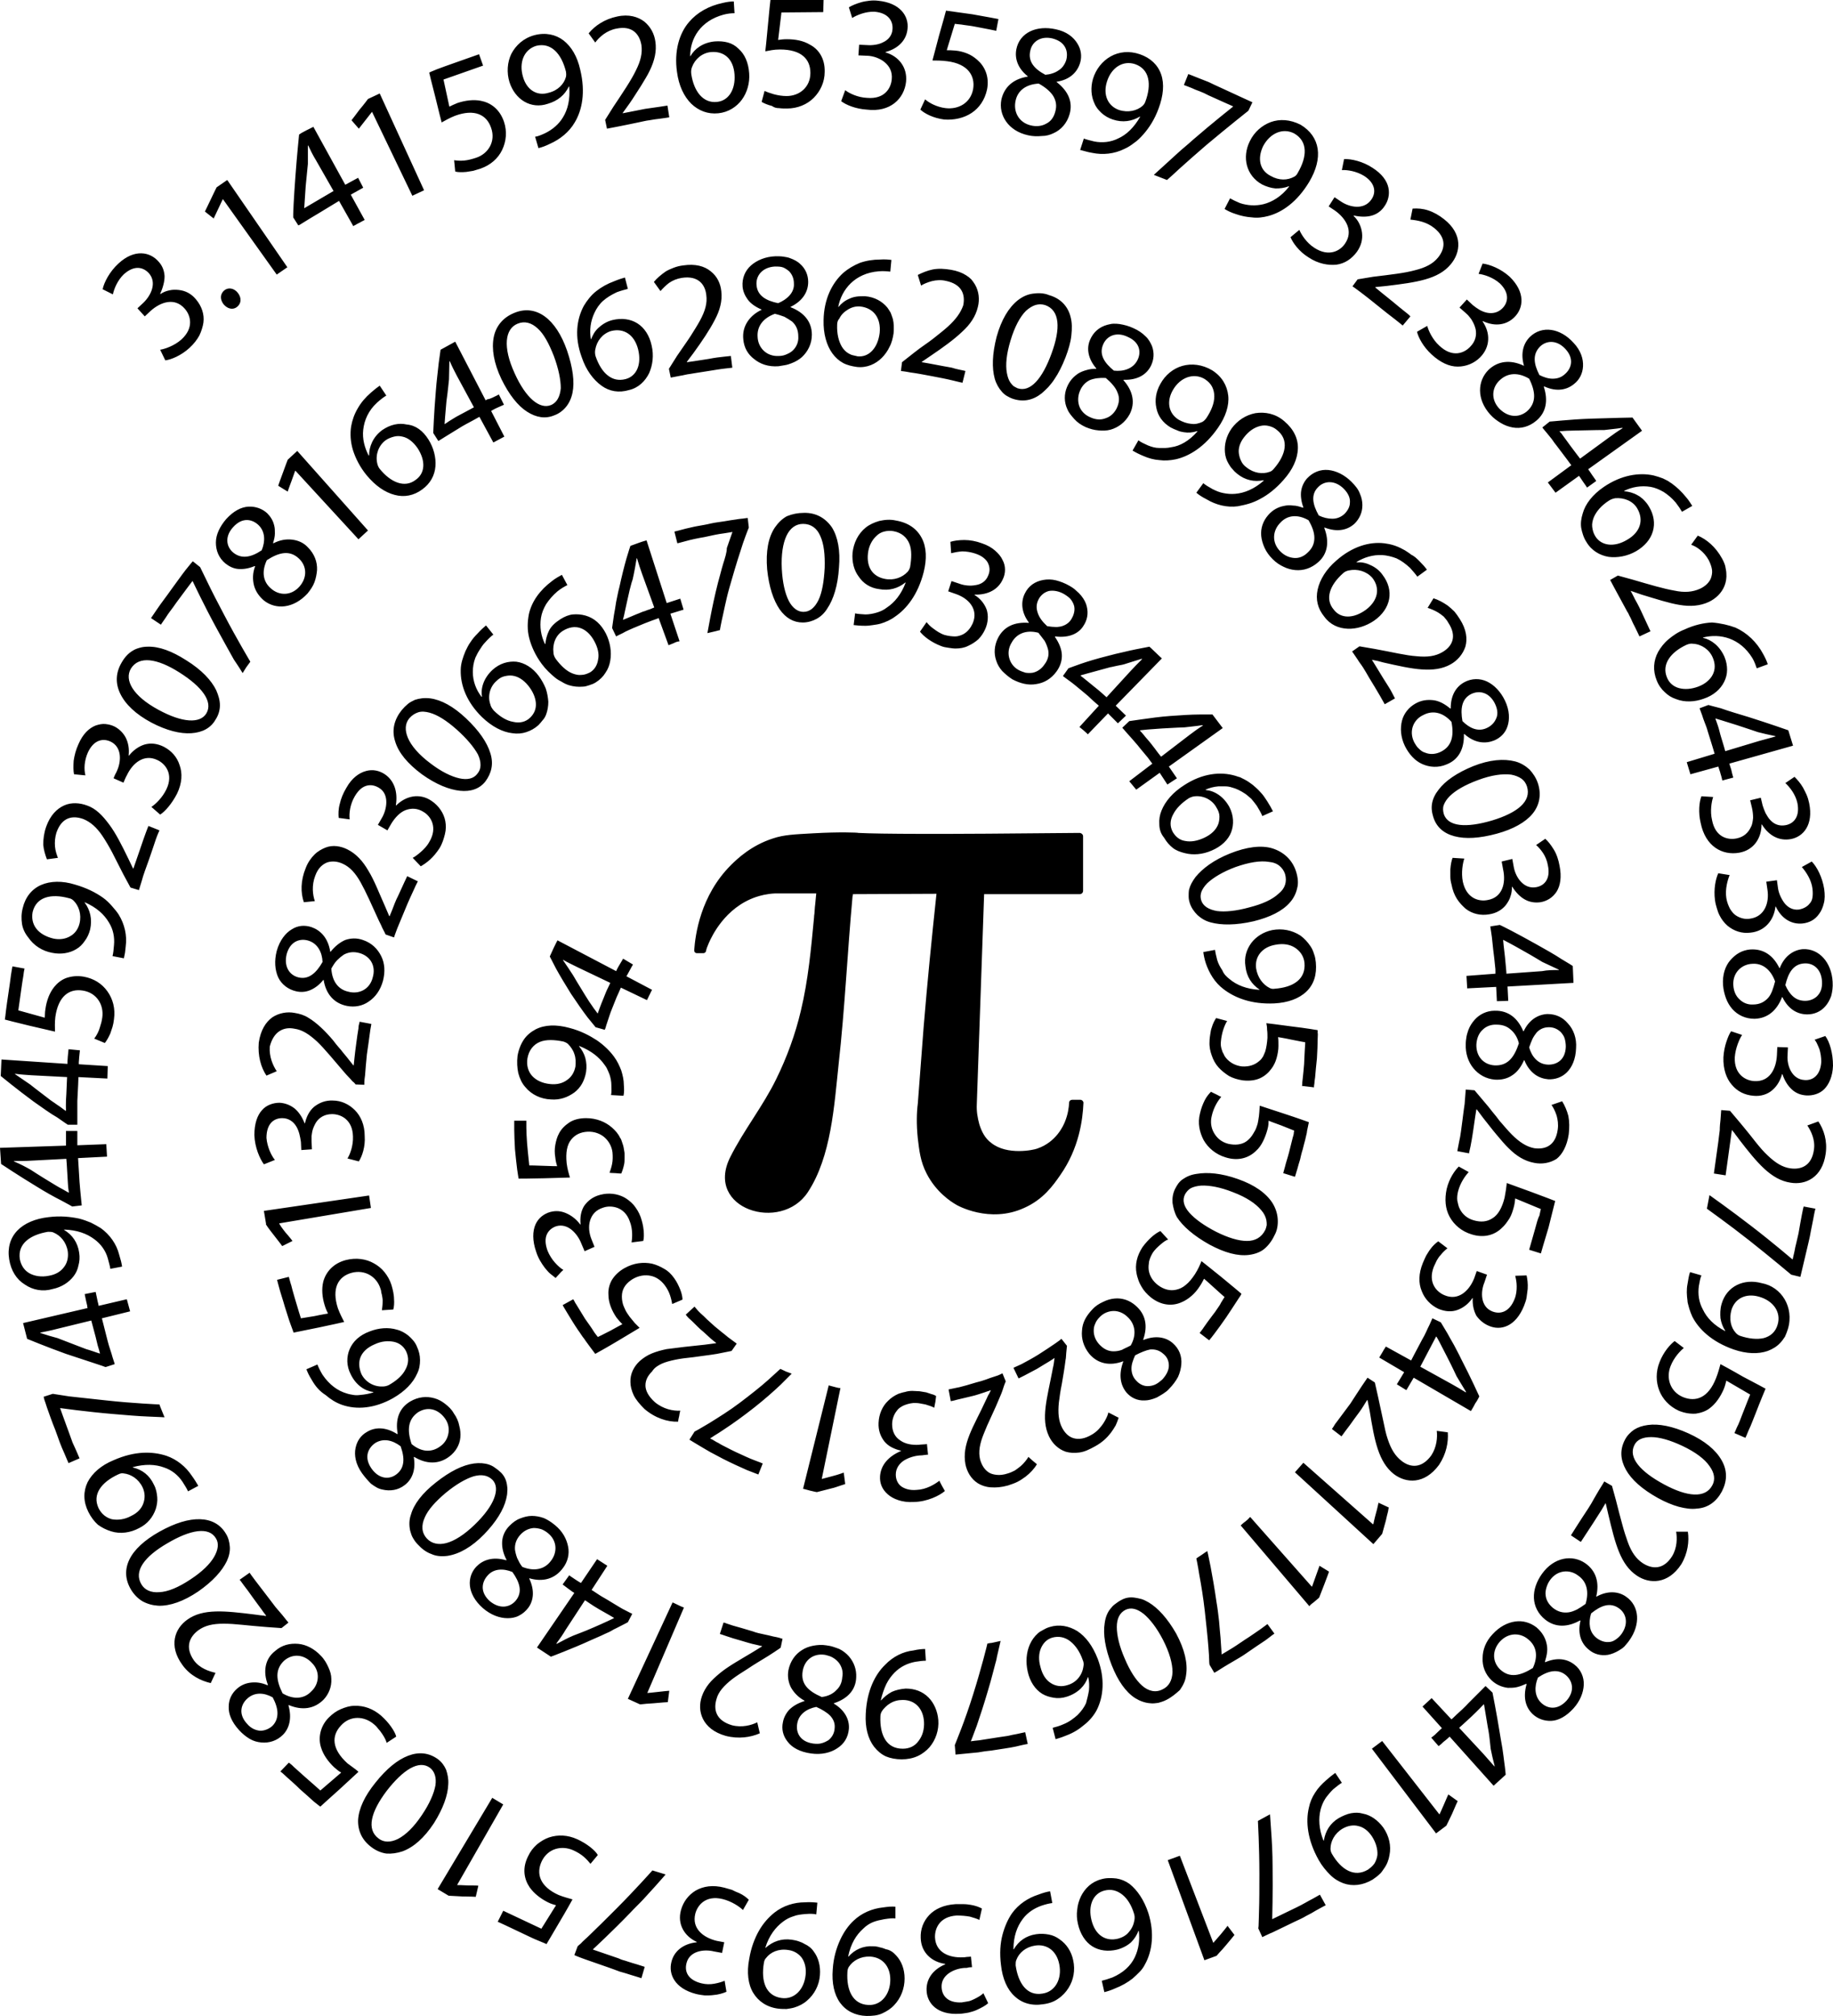 <?xml version="1.0" encoding="UTF-8"?><svg xmlns="http://www.w3.org/2000/svg" xmlns:xlink="http://www.w3.org/1999/xlink" baseProfile="tiny" height="549.9" preserveAspectRatio="xMidYMid meet" version="1.0" viewBox="0.0 -0.1 500.1 549.9" width="500.1" zoomAndPan="magnify"><g id="change1_1"><path d="M260.7,328.4c-1.2-0.7-5.3-3.3-7.9-8.4c-1.7-3.3-2-6.3-2.4-9.6c-0.4-3.9-0.3-7.1,0-9.4c0.5-7,1.1-14,1.6-21 c1-12.1,2.2-24.2,3.5-36.3l-22.8,0.1c0,0.2,0,0.4-0.1,0.6c-1.4,15.2-2.1,30.6-3.8,45.8c-1.2,11.2-2,25.2-8.4,34.9 c-7.3,11.1-28.2,4.6-21.2-9.5c3.7-7.4,9-14,12.6-21.4c2.9-5.9,5.2-12.2,6.7-18.6c2-8.3,2.8-17,3.6-25.5c0-0.1,0-0.5,0.1-1 c0.1-1.1,0.1-1.8,0.2-2.4c0.1-1.4,0.3-2.8,0.3-3.1h-11.2c-2.3,0.1-4.1,0.6-5.3,1c-8.4,2.9-12,10.7-12.8,12.5 c-0.4,0.9-0.7,1.7-0.8,2.3c-0.1,0.3-0.4,0.5-0.7,0.5h-1.8c-0.4,0-0.7-0.3-0.7-0.8c0.3-4.2,1.7-14.9,10-23.2 c1.8-1.8,5.6-5.4,11.5-7.3c3-1,5.7-1.1,11.1-1.4c7-0.4,12.1-0.2,12.2-0.1c6,0.3,21.2,0.4,60.3,0c0.5,0,1,0.4,1,0.9l0,14.9 c0,0.5-0.4,0.9-0.9,0.9h-26.1l-2,57.3c-0.1,1.9,0.2,3.7,0.7,5.5c0.6,1.9,1.5,3.8,3.3,5.1c4.3,3.4,11.5,1.9,12.5,1.5 c5.3-1.8,7.2-6.5,7.5-7.2c0.9-2.2,1.1-3.9,1.2-5.4c0-0.4,0.4-0.7,0.8-0.7h2.3c0.4,0,0.8,0.4,0.8,0.8c-0.2,4.7-1.2,12.4-6.3,19.7 c-2,2.9-4.7,6.7-9.9,9C270,333.7,261.1,328.7,260.7,328.4z M292.1,86.4c0.4,1.5,0.4,3.1,0.2,5c-0.2,1.9-0.8,3.9-1.6,6 c-0.9,2.3-1.9,4.3-3,5.9c-0.5,0.8-1.1,1.5-1.7,2.2c-0.6,0.6-1.2,1.2-1.8,1.7c-2.4,1.9-5,2.4-7.8,1.5c-0.6-0.2-1.2-0.5-1.7-0.8 c-0.5-0.3-1-0.7-1.4-1.2c-0.8-0.9-1.5-2.1-1.9-3.5c-0.8-2.9-0.7-6.7,0.5-11.4c1.3-4.7,3.3-8,5.8-10c1.3-1,2.6-1.6,4.1-1.8 c1.4-0.2,3-0.2,4.4,0.4C289.4,81.3,291.4,83.5,292.1,86.4z M285.1,83.1c-0.4-0.1-0.9-0.2-1.3-0.2c-0.4,0-0.9,0.1-1.3,0.2 c-0.9,0.3-1.7,0.8-2.6,1.6c-1.6,1.6-3.1,4.4-4.2,8.1c-1.1,3.6-1.4,6.6-1,8.8c0.2,1.1,0.5,2,1,2.7c0.2,0.3,0.5,0.6,0.8,0.9 c0.3,0.2,0.7,0.4,1.1,0.6c3.5,1.2,6.8-2.6,9.3-9.5C289.4,89.5,289.2,84.5,285.1,83.1z M299.1,100.5l0-0.1c-2.3-2.7-2.7-5.5-1.7-7.8 c0.9-2.1,2.5-3.5,4.7-4.1c0.5-0.1,1.1-0.3,1.7-0.3c0.6,0,1.1,0,1.7,0.1c1.2,0.2,2.4,0.5,3.7,1.1c1.4,0.6,2.5,1.4,3.3,2.2 c0.9,0.8,1.4,1.8,1.8,2.7c0.7,1.9,0.5,3.8-0.3,5.4c-1.1,2.2-3.4,3.9-7.4,3.8l-0.1,0.1c2.6,2.9,3.3,6.2,1.7,9.3 c-1.2,2.2-3.1,3.6-5.2,4.2c-1.1,0.3-2.2,0.3-3.3,0.2c-1.2-0.1-2.3-0.4-3.5-0.9c-1.3-0.6-2.3-1.3-3.1-2.2c-0.8-0.9-1.5-1.7-1.9-2.7 c-0.9-1.9-0.9-4.1-0.1-6c0.7-1.7,1.8-2.9,3.2-3.8c0.7-0.4,1.5-0.7,2.3-0.9C297.2,100.6,298.1,100.5,299.1,100.5z M303.9,101 c2.6,0.3,5.2-0.5,6.4-2.8c1.1-2.1,0.8-4.9-2.6-6.4c-3.1-1.5-5.7-0.3-6.7,2C299.8,96.5,301.2,98.8,303.9,101z M297.3,103.6 c-1.2,0.6-2.1,1.6-2.6,2.8c-0.6,1.3-0.7,2.8-0.3,4.1c0.4,1.3,1.4,2.5,3,3.2c1.5,0.7,2.9,0.8,4.2,0.3c1.3-0.4,2.3-1.3,3-2.6 c0.8-1.6,0.9-3,0.3-4.4c-0.5-1.4-1.7-2.7-3.2-4C300,102.9,298.5,103.1,297.3,103.6z M326.7,117.6l-0.1-0.1c-1.2,0.4-2.4,0.5-3.6,0.3 c-0.6-0.1-1.2-0.2-1.8-0.5c-0.6-0.2-1.2-0.5-1.8-0.8c-2.2-1.3-3.5-3.2-3.9-5.3c-0.5-2.2-0.1-4.5,1.1-6.6c1.3-2.4,3.5-4.2,6-4.9 c2.5-0.7,5.4-0.4,8.1,1.2c2.7,1.7,4.1,4.2,4.4,6.9c0.3,2.7-0.7,5.8-2.8,8.8c-3.6,5.2-7.9,7.8-11.6,8.6c-1.5,0.3-3,0.4-4.4,0.2 c-1.5-0.1-2.9-0.5-4.3-1.1c-1.2-0.5-2.2-1-3-1.5l1.6-2.8c0.6,0.5,1.5,0.9,2.6,1.4c1,0.4,2,0.7,3.1,0.7c0.5,0,1.1,0,1.6,0 c0.5,0,1.1-0.1,1.6-0.2C321.9,121.6,324.4,120.2,326.7,117.6z M328,115c0.4-0.2,0.7-0.5,1.1-1c1.4-2.1,2.2-4.1,2.2-6 c0-0.9-0.2-1.8-0.6-2.6c-0.4-0.8-1.1-1.5-2-2.1c-3-1.8-6.7-0.5-8.7,3c-1.8,3.1-1.2,6.4,1.6,8.1c1.1,0.6,2.2,1,3.3,1.1 C326.1,115.7,327.1,115.4,328,115z M354.1,122.3c-0.1,2.8-1.4,5.7-3.9,8.5c-2.1,2.4-4.3,4.1-6.4,5.2c-1.1,0.6-2.1,1-3.1,1.3 c-1,0.3-2,0.5-3,0.7c-3,0.4-6-0.4-8.5-1.9c-1.2-0.6-2.1-1.2-2.8-1.8l1.9-2.6c0.6,0.5,1.4,1,2.5,1.6c1,0.5,1.9,0.9,3,1.1 c1,0.2,2.1,0.3,3.2,0.2c2.5-0.2,5.2-1.3,7.8-3.6l-0.1-0.1c-2.5,0.5-5,0-7.2-1.8c-0.5-0.4-0.9-0.8-1.3-1.3c-0.4-0.4-0.7-0.9-1-1.4 c-0.6-1-0.9-2-1-3.1c-0.2-2.2,0.4-4.5,1.8-6.5c1.6-2.2,3.9-3.7,6.5-4.2c2.6-0.4,5.5,0.1,7.9,2.2C353,117,354.2,119.6,354.1,122.3z M348.4,117.2c-0.7-0.6-1.4-0.9-2.2-1.1c-0.8-0.2-1.6-0.2-2.4,0c-1.6,0.4-3.1,1.4-4.4,3.1c-1.1,1.4-1.6,3-1.4,4.4 c0.1,0.7,0.3,1.4,0.6,2c0.3,0.7,0.8,1.3,1.5,1.8c2,1.6,4.4,1.9,6.3,1.2c0.4-0.1,0.8-0.4,1.2-0.9C350.8,124,351.8,119.9,348.4,117.2z M355.5,138.4l0.1-0.1c-0.3-0.8-0.5-1.6-0.6-2.4c-0.1-0.7-0.1-1.5,0-2.1c0.2-1.3,0.8-2.5,1.6-3.4c1.6-1.7,3.6-2.5,5.8-2.3 c2.1,0.2,4.4,1.3,6.3,3.2c1.1,1.1,1.9,2.1,2.3,3.2c0.5,1.1,0.7,2.2,0.7,3.2c0,2-0.8,3.7-2.1,5c-1.8,1.7-4.6,2.5-8.2,1.1l-0.1,0.1 c1.4,3.6,1,7-1.6,9.3c-1.9,1.7-4.1,2.4-6.3,2.2c-1.1-0.1-2.2-0.4-3.2-0.9c-1.1-0.5-2.1-1.2-3-2.1c-1-1-1.7-2-2.2-3.1 c-0.5-1.1-0.8-2.2-0.9-3.2c-0.2-2.1,0.5-4.1,1.9-5.7c1.2-1.4,2.7-2.2,4.3-2.5c0.8-0.2,1.6-0.2,2.5-0.1 C353.7,137.8,354.6,138.1,355.5,138.4z M359.8,140.5c1.2,0.6,2.5,0.9,3.7,0.9c1.2,0,2.3-0.4,3.3-1.3c0.8-0.8,1.5-1.9,1.5-3.1 c0.1-1.2-0.4-2.5-1.7-3.8c-2.4-2.4-5.3-2.2-7-0.4C357.6,134.8,358.1,137.5,359.8,140.5z M349.3,142.5c-2.1,2.1-2.4,5.4,0,7.8 c1.2,1.2,2.5,1.7,3.8,1.8c1.3,0.1,2.6-0.4,3.7-1.5c1.3-1.2,1.8-2.5,1.8-4c0-1.5-0.6-3.1-1.6-4.8C354,140.1,351.2,140.4,349.3,142.5z M387.3,153c0.9,0.9,1.6,1.7,2,2.3l-2.6,1.9c-0.5-0.7-1.2-1.5-2-2.4c-1.2-1.1-2.4-2-3.7-2.6c-1.3-0.5-2.6-0.8-3.9-0.9 c-2.5-0.1-4.9,0.6-7,1.9l0.1,0.1c1.1-0.1,2.4,0.1,3.6,0.7c1.2,0.5,2.5,1.4,3.4,2.7c1.6,2.1,2.2,4.4,1.8,6.6 c-0.4,2.2-1.8,4.3-4.1,5.9c-2.2,1.5-4.8,2.3-7.2,2.2c-2.5-0.1-4.8-1.1-6.4-3.3c-1.8-2.2-2.4-4.7-1.8-7.4c0.6-2.7,2.3-5.5,5.1-7.9 c4.3-3.8,9-5.2,13.1-4.7c1.7,0.2,3.4,0.7,5,1.6c0.4,0.2,0.8,0.4,1.2,0.7c0.4,0.3,0.8,0.5,1.1,0.8C385.9,151.6,386.6,152.3,387.3,153 z M368,155.5c-0.5,0.1-1.1,0.3-1.6,0.8c-3.6,3.2-5,7-2.5,9.9c1.9,2.5,5.4,2.5,8.8,0c3.3-2.5,3.9-5.9,1.7-8.7 C372.8,155.7,370.3,155,368,155.5z M393.5,177.8c-1.9,1.1-4.1,1.4-7,1.1c-3-0.2-6.5-1.1-11.5-2l-4.1-0.7l-2,1.4c0,0,0.6,0.9,1.5,2.2 c0.4,0.7,1,1.4,1.5,2.2c0.5,0.8,1.1,1.8,1.6,2.7c1.1,1.8,2.2,3.6,3,5c0.8,1.4,1.3,2.3,1.3,2.3l2.8-1.6c0,0-0.4-0.7-0.9-1.7 c-0.5-1-1.4-2.3-2.2-3.6c-0.8-1.3-1.6-2.6-2.2-3.6c-0.6-1-1-1.6-1-1.6l0.1,0c0,0,0.2,0,0.5,0.1c0.3,0.1,0.7,0.1,1,0.2 c0.7,0.2,1.5,0.4,1.5,0.4c4,0.9,7.5,1.7,10.5,1.9c3,0.2,5.6-0.1,7.9-1.4c1.8-1,3.3-2.7,4-4.8c0.6-2.1,0.3-4.7-1.5-7.5 c-0.5-0.8-1-1.5-1.5-2.1c-0.6-0.6-1.2-1.1-1.8-1.6c-1.3-0.9-2.6-1.6-3.9-2l-1.6,2.6c0.9,0.3,1.9,0.7,2.9,1.3c0.5,0.3,1,0.7,1.5,1.1 c0.4,0.5,0.9,1,1.2,1.6C397.7,173.6,396.1,176.3,393.5,177.8z M410.6,191c1.3,2.7,1.3,5.2,0.7,7c-0.6,1.9-2,3.2-3.7,3.9 c-2.3,0.9-5.2,0.8-8.1-1.8l-0.1,0.1c0.1,3.9-1.4,6.9-4.7,8.2c-2.3,1-4.7,0.8-6.7-0.1c-2-0.9-3.6-2.7-4.7-4.9 c-1.2-2.5-1.3-4.9-0.8-6.9c0.5-2,1.9-3.7,3.7-4.7c1.6-0.9,3.2-1.1,4.9-0.9c1.6,0.2,3.2,1.1,4.6,2.3l0.1-0.1c0-3.6,1.5-5.9,3.7-7.1 c2-1.1,4.3-1.1,6.2-0.2C407.6,186.7,409.4,188.5,410.6,191z M396,196.8c-2.3-2.6-5.1-3.2-7.6-1.9c-2.7,1.2-4.1,4.3-2.6,7.4 c0.4,0.7,0.8,1.4,1.3,1.8c0.5,0.5,1,0.9,1.7,1.1c1.2,0.5,2.6,0.5,4-0.1C396,203.7,396.8,200.8,396,196.8z M407.9,191.9 c-1.5-3.1-4.2-3.8-6.5-2.7c-2.6,1.3-3,4-2.4,7.4c1.9,1.9,4.2,3,6.6,1.9c1.1-0.5,2-1.3,2.5-2.4C408.7,195,408.7,193.6,407.9,191.9z M419.6,213.6c1,3.1,0.4,6-1.5,8.3c-1.9,2.3-5.3,4.2-9.7,5.4c-4.8,1.3-8.6,1.5-11.6,0.7c-3-0.8-5-2.6-5.8-5.4 c-0.8-2.5-0.4-4.9,1.5-7.3c1.8-2.4,5-4.6,9.4-6.4c4.5-1.8,8.4-2.1,11.5-1.3c1.5,0.4,2.8,1.2,3.9,2.2 C418.3,210.9,419.1,212.1,419.6,213.6z M416.6,214.4c-0.3-0.9-0.8-1.6-1.5-2.1c-0.7-0.5-1.7-0.9-2.8-1.1c-2.3-0.3-5.4,0.1-9.1,1.5 c-3.5,1.3-6.1,2.8-7.7,4.4c-0.8,0.8-1.3,1.6-1.6,2.4c-0.3,0.8-0.2,1.6,0,2.4c1.1,3.5,6.1,3.9,13.2,1.8 C414,221.6,417.9,218.5,416.6,214.4z M423.9,231.6c-0.8-1.3-1.6-2.3-2.3-2.9l-2.5,1.7c0.6,0.5,1.3,1.3,1.9,2.2 c0.6,0.9,1.1,2.1,1.3,3.3c0.8,3.7-0.9,5.6-3.2,6c-3.4,0.6-5.6-2.7-6.1-5.5c0,0-0.1-0.5-0.2-1.1c-0.1-0.5-0.2-1.1-0.2-1.1l-2.9,0.7 c0,0,0.1,0.5,0.2,1.1c0.1,0.5,0.2,1.1,0.2,1.1c0.8,3.7-0.2,7.6-4.2,8.3c-2.4,0.5-5.8-0.4-6.8-5c-0.5-2.5,0-5.1,0.4-6.3l-3.2-0.2 c-0.3,0.8-0.5,1.8-0.6,3.1c0,0.6,0,1.3,0,2c0,0.7,0.1,1.4,0.3,2.1c0.3,1.6,0.8,2.9,1.5,4c0.7,1.1,1.6,2,2.4,2.7 c1.8,1.4,4.1,1.9,6.4,1.5c2-0.3,3.6-1.3,4.6-2.6c0.5-0.7,1-1.5,1.2-2.3c0.3-0.8,0.4-1.7,0.4-2.6l0.1,0c1,1.6,2.2,2.8,3.5,3.5 c1.3,0.7,2.7,0.9,4.2,0.7c1.7-0.3,3.3-1.2,4.4-2.9c1-1.6,1.4-4,0.8-7C425.2,234.4,424.7,232.9,423.9,231.6z M429.3,268l-18,1 l0.2,3.9l-3.1,0.1l-0.2-3.9l-7.9,0.4l-0.2-3.4l7.9-0.6c0,0,0-0.2,0-0.6c0-0.4,0-0.9-0.1-1.5c-0.1-1.2-0.3-2.8-0.5-4.4 c-0.2-1.6-0.3-3.2-0.5-4.4c-0.2-1.2-0.3-2-0.3-2l2.6-0.4c0,0,1.3,0.6,3.2,1.6c1.9,1,4.3,2.3,6.8,3.7c2.5,1.4,5,2.8,6.8,4 c1.9,1.1,3.1,1.9,3.1,1.9L429.3,268z M425.3,264.5l0-0.1c-1.7-0.8-3-1.4-4.5-2.1c0,0-2.6-1.6-5.3-3.1c-2.6-1.5-5.3-2.9-5.3-2.9 l-0.1,0c0,0,0.2,2.3,0.5,4.6c0.1,1.2,0.2,2.3,0.3,3.2c0.1,0.9,0.1,1.4,0.1,1.4l9.7-0.7C422.2,264.5,423.7,264.5,425.3,264.5z M430,285.8c-0.1,3-1.1,5.2-2.5,6.6c-1.4,1.4-3.3,2-5.1,1.9c-1.2-0.1-2.5-0.5-3.6-1.3c-1.1-0.8-2.2-2.1-2.9-3.9l-0.1,0 c-0.8,1.8-1.8,3.2-3.2,4.1c-1.3,0.9-2.9,1.3-4.7,1.2c-2.5-0.2-4.5-1.4-5.9-3.1c-1.4-1.7-2.2-4-2.1-6.6c0-0.7,0.1-1.4,0.2-2 c0.1-0.6,0.3-1.2,0.5-1.8c0.4-1.1,1-2,1.7-2.8c1.4-1.6,3.4-2.5,5.5-2.5c3.7-0.1,6.3,2,7.8,5.6l0.1,0c1.5-3.2,4-4.6,6.5-4.7 c2.3,0,4.2,0.9,5.6,2.6C429.3,280.7,430.2,283.1,430,285.8z M414.4,284.5c-0.4-1.7-1.3-3-2.3-3.8c-1-0.9-2.3-1.3-3.7-1.3 c-1.5-0.1-2.9,0.4-3.9,1.4c-1,0.9-1.6,2.3-1.7,4c-0.1,3.3,2,5.5,4.9,5.7C411.3,290.7,413.1,288.4,414.4,284.5z M426.9,283.2 c-0.2-0.7-0.6-1.2-1-1.7c-0.9-0.9-2-1.4-3.3-1.4c-1.5,0-2.6,0.6-3.4,1.5c-0.4,0.5-0.8,1.1-1.1,1.7c-0.3,0.7-0.6,1.4-0.9,2.3 c0.7,2.5,2.4,4.6,5.1,4.7c2.3,0.1,4.8-1.2,4.9-4.9C427.2,284.7,427.1,283.9,426.9,283.2z M428,309.3c0.2-1.8,0.2-3.4-0.1-5 c-0.4-1.5-1-2.9-1.7-4l-2.9,1c0.5,0.7,1,1.7,1.4,2.9c0.3,1.1,0.5,2.4,0.3,3.8c-0.6,4.5-3.5,5.5-6.4,5.1c-2.1-0.4-4-1.6-6.1-3.7 c-1-1-2.1-2.3-3.4-3.8c-0.6-0.8-1.2-1.6-1.9-2.4c-0.7-0.9-1.4-1.8-2.2-2.7l-2.7-3.2l-2.4-0.2c0,0-0.1,1.1-0.2,2.6 c0,0.4-0.1,0.8-0.1,1.3c-0.1,0.5-0.1,0.9-0.2,1.4c-0.1,1-0.3,2-0.4,3.1c-0.3,2.1-0.5,4.2-0.9,5.8c-0.3,1.6-0.5,2.6-0.5,2.6l3.2,0.6 c0,0,0.1-0.7,0.4-1.9c0.2-1.1,0.5-2.6,0.7-4.1c0.4-3,0.9-6,0.9-6l0.1,0l1.8,2.4c1.3,1.6,2.4,3.1,3.6,4.5c0.6,0.7,1.1,1.3,1.7,2 c0.5,0.6,1.1,1.2,1.6,1.7c2.1,2.1,4.3,3.5,7,4c2,0.4,4.2,0.1,6.1-1.1C426.2,314.8,427.5,312.6,428,309.3z M418.8,335.2 c-0.8,2.8-1.6,5.6-1.6,5.6l3.2,1c0,0,1-3.5,2.1-7.1c0.9-3.6,1.8-7.2,1.8-7.2s-3.3-1.3-6.6-2.5c-3.3-1.2-6.6-2.4-6.6-2.4 c-0.1,1.1-0.3,2.4-0.6,4c-0.7,2.8-1.8,4.7-3.3,5.6c-1.5,1-3.2,1.1-5,0.6c-1.9-0.5-3.2-1.7-3.9-3.1c-0.4-0.7-0.5-1.5-0.7-2.3 c-0.1-0.8,0-1.7,0.2-2.5c0.6-2.4,2-4.3,2.9-5.3l-2.7-1.5c-1.1,1.1-2.6,3.2-3.3,6.1c-0.6,2.8-0.4,5.4,0.8,7.6c1.2,2.2,3.3,4,6,4.8 c3.5,1.1,6.4,0.1,8.3-1.8c0.8-0.7,1.4-1.6,2-2.5c0.6-1,0.9-2,1.2-3.1c0.3-1.1,0.3-1.7,0.4-2.4l7,2.9c0,0-0.2,0.7-0.4,1.8 C419.5,332.4,419.2,333.8,418.8,335.2z M406.1,361.5c3.3,1.5,7.4,0.3,9.7-5.4c0.3-0.8,0.6-1.6,0.7-2.3c0.1-0.8,0.2-1.6,0.3-2.3 c0.1-1.5-0.1-2.8-0.3-3.7l-3.1,0.1c0.2,0.8,0.4,1.8,0.4,2.9c0,1.1-0.1,2.3-0.6,3.5c-1.4,3.5-3.9,4.2-6.1,3.3 c-3.2-1.3-3.2-5.3-2.1-7.9l0.7-2.1l-2.8-1l-0.7,2c-1.4,3.5-4.4,6.2-8.1,4.6c-2.2-0.9-4.6-3.5-2.9-7.8c0.3-0.6,0.5-1.1,0.8-1.7 c0.3-0.5,0.6-1,1-1.4c0.7-0.9,1.4-1.5,1.9-1.9l-2.5-1.9c-0.7,0.5-1.5,1.2-2.2,2.2c-0.4,0.5-0.7,1.1-1.1,1.7c-0.3,0.6-0.6,1.3-0.9,2 c-1.2,2.9-1.2,5.6-0.3,7.7c0.8,2.1,2.4,3.8,4.5,4.8c1.9,0.8,3.7,0.9,5.3,0.3c1.6-0.6,3-1.7,4-3.2l0.1,0c-0.1,1.9,0.3,3.5,1,4.8 C403.6,359.9,404.7,360.9,406.1,361.5z M401.3,384.8l-15.6-9.1l-2,3.4l-2.6-1.6l2-3.3l-6.8-4c0,0,0.4-0.7,0.9-1.5 c0.2-0.4,0.4-0.7,0.6-1c0.2-0.3,0.3-0.5,0.3-0.5l6.9,3.8c0,0,1.5-2.9,3-5.7c0.4-0.7,0.8-1.4,1.1-2.1c0.3-0.7,0.6-1.3,0.9-1.9 c0.5-1.1,0.8-1.8,0.8-1.8l2.3,1.1c0,0,0.7,1.2,1.8,3c0.5,0.9,1.1,2,1.8,3.2c0.6,1.2,1.3,2.4,1.9,3.7c2.6,5,5,10.3,5,10.3 s-0.1,0.2-0.3,0.6c-0.2,0.4-0.5,0.9-0.8,1.3C401.9,383.9,401.3,384.8,401.3,384.8z M400,379.6c-1-1.7-1.8-2.9-2.6-4.3 c0,0-1.3-2.8-2.7-5.5c-0.7-1.4-1.4-2.7-1.9-3.7c-0.5-1-0.9-1.6-0.9-1.6l-0.1,0l-4.3,8.2l8.5,4.7c1.3,0.7,2.6,1.5,3.9,2.3L400,379.6z M380.3,402c3.3,2.5,8.3,2.9,12.3-2.5c2-3,2.6-6.2,2.4-8.9l-3-0.4c0.2,1.8,0,4.4-1.5,6.7c-2.7,3.7-5.8,3.3-8.1,1.5 c-1.7-1.3-2.9-3.2-3.8-6c-0.5-1.4-0.8-3-1.2-4.9c-0.4-1.9-0.9-4.1-1.4-6.5l-0.9-4l-2-1.3c0,0-0.6,0.9-1.5,2.2 c-0.9,1.3-2,3.1-3.2,4.9c-1.3,1.7-2.5,3.4-3.5,4.7c-0.5,0.6-0.9,1.2-1.1,1.6c-0.3,0.4-0.4,0.6-0.4,0.6l2.6,2c0,0,0.1-0.1,0.3-0.4 c0.2-0.3,0.5-0.7,0.8-1.1c0.7-0.9,1.6-2.1,2.5-3.4c0.9-1.2,1.8-2.4,2.4-3.4c0.6-1,1-1.6,1-1.6l0.1,0l0.6,3 C375,392.9,376.1,398.7,380.3,402z M377.1,418.3c0,0,0.5-1.8,1-3.6c0.2-0.9,0.4-1.8,0.6-2.5c0.1-0.7,0.2-1.1,0.2-1.1l-2.8-1.3 c0,0-0.1,0.4-0.2,0.9c-0.1,0.5-0.3,1.3-0.5,2c-0.4,1.4-0.7,2.9-0.7,2.9l-0.1,0.1l-19-16.8l-2.3,2.6l21.4,19.6L377.1,418.3z M358.5,436.9c0.7-0.6,1.4-1.2,1.4-1.2s0.7-1.8,1.4-3.6c0.7-1.8,1.3-3.5,1.3-3.5l-2.6-1.6c0,0-0.5,1.4-1,2.8c-0.5,1.4-1,2.8-1,2.8 l-0.1,0.1l-16.8-19c0,0-0.2,0.1-0.4,0.4c-0.2,0.2-0.5,0.5-0.9,0.8c-0.7,0.5-1.3,1.1-1.3,1.1l18.8,22.1 C357.1,438,357.8,437.4,358.5,436.9z M347,446c0.4-0.3,0.7-0.5,0.7-0.5l-1.9-2.6c0,0-0.8,0.6-1.9,1.4c-1.2,0.8-2.7,1.9-4.3,2.9 c-1.6,1.1-3.1,2.1-4.3,2.8c-1.2,0.7-2,1.2-2,1.2l0-0.1c0,0-0.1-1.8-0.3-4.5c-0.1-1.3-0.3-2.9-0.4-4.5c-0.2-1.7-0.4-3.5-0.7-5.2 c-0.5-3.5-1.1-7-1.6-9.6c-0.5-2.6-0.9-4.3-0.9-4.3s-0.2,0.1-0.5,0.3c-0.3,0.2-0.7,0.5-1,0.7c-0.8,0.5-1.5,1-1.5,1s0.4,1.8,0.8,4.4 c0.5,2.7,1.1,6.3,1.5,9.9c0.4,3.6,0.8,7.3,1,10c0.1,1.4,0.2,2.6,0.2,3.4c0,0.8,0.1,1.3,0.1,1.3l1.3,2.2c0,0,0.3-0.2,0.7-0.4 c0.5-0.3,1.1-0.7,1.9-1.2c0.8-0.5,1.7-1,2.7-1.6c1-0.6,2.1-1.2,3.1-1.9c2-1.4,4.1-2.8,5.6-3.8C346,446.8,346.6,446.3,347,446z M318.2,463.6c-0.8,0.4-1.5,0.6-2.2,0.8c-0.7,0.1-1.5,0.2-2.2,0.1c-1.4-0.1-2.8-0.6-4.1-1.4c-2.6-1.7-4.7-4.7-6.4-9 c-1.8-4.6-2.4-8.5-1.9-11.5c0.2-1.5,0.7-2.8,1.5-3.8c0.4-0.5,0.8-1,1.4-1.4c0.5-0.4,1.1-0.8,1.7-1.1c1.1-0.6,2.3-0.8,3.6-0.6 c0.6,0.1,1.2,0.2,1.9,0.4c0.6,0.2,1.2,0.5,1.9,0.9c2.5,1.5,5.1,4.3,7.5,8.5c2.3,4.3,3.2,8.1,2.7,11.3c-0.1,0.8-0.3,1.6-0.6,2.2 c-0.3,0.7-0.7,1.3-1.1,1.9C320.8,461.9,319.6,462.9,318.2,463.6z M317.3,447.2c-1.7-3.3-3.6-5.7-5.3-7.1c-1.8-1.4-3.4-1.8-4.9-1.1 c-1.6,0.8-2.4,2.4-2.4,4.7c0,2.3,0.7,5.3,2.2,8.7c1.4,3.3,3,5.8,4.7,7.3c1.7,1.5,3.7,2,5.6,1c1.7-0.8,2.6-2.4,2.7-4.7 C319.9,453.7,319.1,450.7,317.3,447.2z M297.1,461c0.1-1.2,0.1-2.4-0.2-3.6l-0.1,0c-0.7,2.2-2.6,4.3-5.7,5.3 c-1.2,0.4-2.5,0.5-3.6,0.3c-1.2-0.2-2.2-0.5-3.2-1.1c-1.9-1.2-3.3-3.3-3.9-6c-0.6-2.6-0.4-5.3,0.6-7.5c0.5-1.1,1.2-2.1,2.1-2.9 c0.4-0.4,0.9-0.7,1.5-1c0.5-0.3,1.1-0.6,1.8-0.8c2.6-0.8,5.2-0.3,7.5,1.1c2.3,1.5,4.2,4,5.6,7.6c2,5.3,1.6,10.3-0.3,14 c-0.8,1.5-2,2.9-3.4,4c-1.4,1.2-3,2.2-4.9,2.9c-1.2,0.5-2.2,0.8-2.9,1l-0.8-3.1c0.8-0.2,1.9-0.5,3-1c1.5-0.6,2.8-1.6,3.8-2.5 c1-1,1.8-2.1,2.3-3.2C296.6,463.4,296.9,462.2,297.1,461z M295.4,452.7c-0.8-2.3-2-4-3.4-5.1c-1.4-1.1-3.1-1.5-4.9-1 c-0.7,0.2-1.4,0.6-1.9,1.1c-0.5,0.5-0.9,1.1-1.2,1.8c-0.6,1.4-0.7,3.2-0.1,5.2c0.5,2,1.5,3.5,2.8,4.3c0.6,0.4,1.4,0.7,2.2,0.8 c0.8,0.1,1.6,0,2.5-0.3c2.3-0.7,3.9-2.7,4.2-5.1C295.7,454,295.7,453.3,295.4,452.7z M280.4,475.6l-0.7-3.2c0,0-0.9,0.2-2.3,0.5 c-0.7,0.1-1.5,0.3-2.4,0.5c-0.9,0.1-1.8,0.3-2.7,0.4c-1.9,0.3-3.7,0.6-5.1,0.8c-0.7,0.1-1.3,0.1-1.7,0.2c-0.4,0-0.6,0.1-0.6,0.1 l0-0.1c0,0,0.7-1.7,1.6-4.2c0.9-2.6,2-6,3-9.4c0.5-1.7,1-3.4,1.4-5c0.2-0.8,0.4-1.6,0.6-2.3c0.2-0.7,0.4-1.4,0.5-2.1 c0.6-2.6,1-4.3,1-4.3s-0.9,0.2-1.8,0.4c-0.4,0.1-0.9,0.2-1.2,0.2c-0.3,0.1-0.6,0.1-0.6,0.1s-0.4,1.7-1.1,4.3 c-0.7,2.6-1.7,6.1-2.8,9.6c-1.1,3.5-2.3,6.9-3.3,9.5c-1,2.6-1.7,4.3-1.7,4.3l0.2,2.6c0,0,1.2-0.1,3.1-0.3c0.9-0.1,2-0.2,3.1-0.3 c1.1-0.2,2.4-0.4,3.6-0.5c2.4-0.4,4.9-0.7,6.7-1.1C279.2,475.8,280.4,475.6,280.4,475.6z M250.4,478.9c-1.3,0.6-2.8,0.9-4.4,0.9 c-1.6,0-3.1-0.3-4.3-0.8c-1.3-0.6-2.3-1.5-3.2-2.6c-1.7-2.2-2.5-5.3-2.3-9c0.3-6.4,2.6-10.8,5.3-13.4c2.1-2.2,4.9-3.6,7.7-3.9 c1.3-0.3,2.4-0.4,3.2-0.4l0.2,3.2c-0.8,0-1.7,0.1-2.9,0.3c-2.1,0.4-4,1.3-5.6,2.9c-0.9,0.9-1.7,2-2.3,3.2c-0.6,1.3-1.1,2.7-1.5,4.4 l0.1,0c0.8-0.9,1.8-1.7,2.9-2.3c1.1-0.5,2.4-0.8,3.8-0.9c2.5,0,4.6,0.8,6.2,2.4c1.5,1.5,2.5,3.7,2.7,6.2c0.2,2.7-0.7,5.4-2.4,7.4 C252.8,477.4,251.7,478.3,250.4,478.9z M252.1,469.6c-0.2-3.6-2.4-6-5.8-6c-1.3,0-2.4,0.3-3.4,0.9c-0.5,0.3-0.9,0.6-1.3,1 c-0.4,0.4-0.7,0.7-1,1.2c-0.2,0.3-0.4,0.8-0.4,1.4c-0.1,2.5,0.3,4.7,1.3,6.3c1,1.6,2.6,2.5,4.8,2.5c1.8,0,3.3-0.7,4.3-2.1 C251.7,473.4,252.2,471.6,252.1,469.6z M227.5,464.5l0,0.1c3,1.8,4.3,4.4,4.1,6.9c-0.2,2.3-1.3,4.1-3.2,5.3 c-1.8,1.2-4.3,1.8-7.1,1.4c-3-0.4-5.2-1.6-6.4-3.2c-1.3-1.6-1.7-3.5-1.3-5.3c0.2-1.2,0.8-2.4,1.7-3.4c1-1,2.3-1.8,4.2-2.4l0-0.1 c-1.7-0.9-2.9-2.2-3.7-3.6c-0.7-1.4-1-3-0.7-4.7c0.5-2.5,1.9-4.4,3.7-5.5c0.9-0.6,2-1,3.1-1.2c1.1-0.2,2.3-0.3,3.5-0.1 c0.7,0.1,1.3,0.2,1.9,0.4c0.6,0.2,1.2,0.4,1.7,0.6c1,0.5,1.9,1.2,2.6,2c1.4,1.6,2.1,3.6,2,5.7C233.5,460.9,231.2,463.3,227.5,464.5z M226.5,467.9c-0.9-0.9-2.2-1.7-3.8-2.4c-2.6,0.5-4.8,2-5.2,4.6c-0.4,2.3,0.7,4.9,4.4,5.4c0.9,0.1,1.6,0.1,2.3-0.1 c0.7-0.2,1.3-0.5,1.8-0.8c1-0.8,1.6-1.9,1.7-3.1C227.9,470,227.4,468.9,226.5,467.9z M228.9,453.5c-0.4-0.5-0.9-1-1.6-1.4 c-0.6-0.4-1.4-0.6-2.2-0.8c-3.2-0.5-5.6,1.4-6.1,4.4c-0.6,3.5,1.5,5.5,5.2,7.1c1.7-0.2,3.1-0.9,4-1.9c1-0.9,1.5-2.1,1.6-3.5 C230.1,456,229.7,454.6,228.9,453.5z M199.8,457.9c1.2-0.9,2.6-1.8,4.2-2.8c1.6-1.1,3.5-2.2,5.6-3.5c0,0,0.9-0.6,1.7-1.1 c0.4-0.3,0.9-0.6,1.2-0.8c0.3-0.2,0.5-0.4,0.5-0.4l0.5-2.4c0,0-0.3,0-0.7-0.2c-0.4-0.1-1.1-0.3-1.8-0.4c-0.8-0.2-1.6-0.4-2.6-0.6 c-0.9-0.2-2-0.4-3-0.8c-2-0.6-4-1.2-5.5-1.6c-0.7-0.2-1.4-0.5-1.8-0.6c-0.4-0.2-0.7-0.2-0.7-0.2l-1,3.1c0,0,0.7,0.2,1.8,0.6 c1.1,0.4,2.5,0.8,3.9,1.2c1.4,0.4,2.9,0.9,4,1.1c1.1,0.3,1.8,0.4,1.8,0.4l0,0.1l-2.6,1.6c-3.5,2.1-6.6,3.8-8.9,5.7 c-1.2,1-2.2,1.9-3,2.9c-0.8,1-1.5,2.2-1.9,3.4c-0.7,2-0.7,4.2,0.3,6.2c1,2,3,3.7,6.2,4.6c3.5,0.9,6.8,0.4,9.3-0.7l-0.7-3 c-1.6,0.8-4.2,1.5-6.9,0.8c-4.4-1.3-5.1-4.3-4.2-7.2C196,461.4,197.5,459.7,199.8,457.9z M176.6,461.7L176.6,461.7l10-23.3 c0,0-0.2-0.1-0.5-0.2c-0.3-0.1-0.7-0.3-1.1-0.5c-0.8-0.4-1.5-0.7-1.5-0.7l-12.2,26.3l3.3,1.5c0,0,0.5,0,1.2-0.1 c0.7-0.1,1.7-0.1,2.6-0.2c1.9-0.2,3.8-0.3,3.8-0.3l0.4-3.1c0,0-1.5,0.1-3,0.3C178.1,461.6,176.6,461.7,176.6,461.7z M150.3,451.8 l-3.8-2.5l10.2-14.9c0,0-0.2-0.1-0.5-0.3c-0.3-0.2-0.7-0.5-1.1-0.8c-0.8-0.6-1.6-1.2-1.6-1.2l1.8-2.5c0,0,0.8,0.6,1.6,1.1 c0.4,0.3,0.8,0.5,1.1,0.7c0.3,0.2,0.5,0.3,0.5,0.3l4.4-6.5l2.8,1.8l-4.3,6.6c0,0,0.7,0.4,1.7,1.1c1,0.7,2.4,1.4,3.8,2.3 c1.4,0.8,2.7,1.7,3.8,2.2c1.1,0.6,1.8,0.9,1.8,0.9l-1.2,2.3c0,0-1.3,0.7-3.1,1.6c-0.5,0.2-1,0.5-1.5,0.8c-0.5,0.3-1.1,0.5-1.7,0.8 c-1.2,0.6-2.5,1.1-3.8,1.7c-2.6,1.2-5.3,2.3-7.3,3.1C151.7,451.3,150.3,451.8,150.3,451.8z M151.8,448.2l0.1,0.1 c1.7-0.9,3-1.6,4.4-2.2c0,0,0.2-0.1,0.5-0.2c0.3-0.1,0.8-0.3,1.3-0.5c1.1-0.4,2.5-1,3.9-1.6c2.8-1.2,5.5-2.5,5.5-2.5l0-0.1 c0,0-2-1.2-4-2.3c-1-0.6-2-1.2-2.7-1.7c-0.7-0.5-1.2-0.8-1.2-0.8l-5.3,8.1C153.6,445.7,152.7,447,151.8,448.2z M144.4,430.4l0,0.1 c1.5,3.2,1.2,6-0.3,8c-0.7,0.9-1.5,1.6-2.5,2.1c-0.9,0.5-2,0.7-3.1,0.7c-2.2,0-4.6-0.9-6.7-2.7c-2.3-2-3.4-4.2-3.6-6.2 c-0.2-2,0.5-3.8,1.7-5.1c1.7-1.8,4.4-2.9,8.2-1.8l0.1-0.1c-0.9-1.7-1.3-3.4-1.2-5c0.1-1.6,0.8-3.1,2-4.3c0.9-0.9,1.8-1.6,2.9-2 c1-0.4,2.1-0.7,3.2-0.7c1.1,0,2.2,0.2,3.3,0.6c0.5,0.2,1,0.5,1.5,0.8c0.5,0.3,1,0.7,1.5,1.1c2.1,1.7,3.2,3.8,3.6,5.9 c0.4,2-0.1,4.1-1.4,5.8C151.4,430.6,148.1,431.5,144.4,430.4z M139.8,428.7c-2.4-1-5.1-1-6.8,1c-0.8,0.9-1.3,2-1.3,3.2 c0,1.2,0.6,2.6,2,3.8c2.7,2.2,5.5,1.7,7.1-0.3C142.6,434.1,141.8,431.5,139.8,428.7z M150.2,425.8c1.9-2.3,1.9-5.6-0.7-7.7 c-0.6-0.5-1.3-0.9-1.9-1.1c-0.7-0.2-1.3-0.3-2-0.3c-1.3,0.1-2.6,0.7-3.6,1.8c-1.2,1.3-1.6,2.7-1.5,4.1c0.1,0.7,0.3,1.5,0.6,2.3 c0.2,0.4,0.4,0.8,0.6,1.2c0.2,0.4,0.5,0.8,0.8,1.2C145.7,428.6,148.5,428,150.2,425.8z M111.9,417.4c-0.3-1.4-0.3-2.9,0.2-4.3 c0.8-2.9,3.1-5.9,6.8-8.8c3.9-3.1,7.4-4.8,10.4-5.2c1.5-0.2,2.9-0.1,4.1,0.3c0.6,0.2,1.2,0.5,1.7,0.9c0.6,0.4,1.1,0.8,1.6,1.3 c0.9,0.9,1.4,2,1.6,3.2c0.1,0.6,0.2,1.3,0.1,1.9c0,0.7-0.1,1.3-0.3,2.1c-0.7,2.9-2.7,6.2-6,9.6c-3.4,3.5-6.8,5.4-10,5.9 c-1.6,0.2-3.1,0.1-4.4-0.5c-1.4-0.5-2.6-1.4-3.7-2.6c-0.6-0.6-1-1.2-1.4-1.9C112.3,418.8,112.1,418.1,111.9,417.4z M116.5,419.6 c1.2,1.3,3.1,1.8,5.3,1.2c2.2-0.6,4.8-2.2,7.7-5c2.7-2.6,4.5-5.1,5.3-7.2c0.8-2.1,0.7-3.8-0.4-5c-1.3-1.3-3-1.6-5.2-1 c-2.2,0.7-4.8,2.2-7.7,4.6c-2.7,2.3-4.7,4.5-5.6,6.6C114.9,416,115,418,116.5,419.6z M98.8,401.8c-1.8-2.5-2.2-5-1.8-6.9 c0.4-2,1.5-3.5,3.1-4.4c2.1-1.3,5-1.5,8.3,0.6l0.1-0.1c-0.7-3.9,0.4-7,3.4-8.8c2.2-1.3,4.5-1.5,6.6-0.9c1.1,0.3,2,0.8,2.9,1.5 c0.9,0.7,1.8,1.5,2.4,2.6c0.8,1.1,1.3,2.3,1.5,3.4c0.3,1.1,0.4,2.2,0.3,3.2c-0.2,2.1-1.3,3.9-3,5.2c-2.9,2.2-6.3,2.1-9.6,0.1 l-0.1,0.1c0.6,3.5-0.5,6.1-2.5,7.6c-1.8,1.4-4,1.7-6.1,1.2c-0.5-0.1-1.1-0.3-1.6-0.6c-0.5-0.3-1-0.6-1.5-1 C100.5,403.9,99.6,402.9,98.8,401.8z M112.3,393.8c1.3,1.1,2.7,1.7,4,1.8c1.3,0.1,2.6-0.3,3.7-1.1c1.2-0.8,2-2,2.3-3.4 c0.3-1.4,0.1-2.9-0.9-4.3c-1.9-2.6-4.7-3.3-7.3-1.7C111.3,387,111,390,112.3,393.8z M101.3,400.4c2,2.9,4.8,3.2,6.8,1.7 c2.3-1.7,2.4-4.4,1.2-7.7c-2.1-1.6-4.6-2.3-6.9-0.9C100.5,394.8,99.2,397.3,101.3,400.4z M85,376.2c-0.7-1.1-1.1-2-1.4-2.8l3-1.3 c0.3,0.8,0.8,1.8,1.4,2.8c1.9,2.8,4.2,4.4,6.6,5.1c0.6,0.2,1.2,0.3,1.8,0.4c0.6,0.1,1.2,0.1,1.9,0c1.2-0.1,2.4-0.3,3.6-0.7l-0.1-0.1 c-2.3-0.3-4.7-1.9-6.1-4.8c-1.2-2.3-1.2-4.8-0.3-6.9c0.9-2.1,2.7-3.8,5.4-4.8c2.5-1,5.2-1.2,7.5-0.5c1.2,0.3,2.2,0.9,3.1,1.6 c0.9,0.8,1.8,1.7,2.3,2.9c0.6,1.3,0.9,2.5,0.9,3.8c0,1.3-0.2,2.5-0.8,3.7c-1.1,2.5-3.3,4.8-6.6,6.7c-5,2.8-9.9,3.2-13.9,1.8 c-1.7-0.6-3.1-1.5-4.5-2.7C87.2,379.4,86,378,85,376.2z M104.4,378.1c0.5,0,1.1-0.1,1.7-0.4c2.1-1.2,3.7-2.6,4.5-4.2 c0.9-1.6,1-3.3,0.2-5c-0.7-1.4-1.9-2.3-3.4-2.6c-1.5-0.3-3.3-0.2-5.2,0.7c-1.9,0.8-3.2,2-3.8,3.4c-0.6,1.4-0.5,3,0.2,4.7 C99.7,376.9,102,378.2,104.4,378.1z M77.7,356.3c0.6,1.8,1.1,3.6,1.6,4.9c0.5,1.3,0.8,2.2,0.8,2.2s3.4-0.7,6.9-1.4 c3.4-0.7,6.9-1.5,6.9-1.5c-0.5-1-1.1-2.1-1.7-3.7c-1.8-5.5,0.1-8.7,3.7-9.7c3.7-1,6.9,1.1,7.9,4.3c0.1,0.3,0.2,0.6,0.2,0.9 c0.1,0.3,0.1,0.6,0.2,0.8c0.1,0.6,0.2,1.1,0.2,1.6c0,1-0.1,1.9-0.2,2.6l3.1-0.2c0.2-0.7,0.3-1.8,0.2-2.9c0-0.6-0.1-1.2-0.2-1.8 c-0.1-0.6-0.3-1.3-0.5-2c-0.4-1.3-1.1-2.5-1.9-3.5c-0.8-1-1.8-1.8-2.9-2.4c-2.1-1.2-4.8-1.6-7.6-0.9c-3.5,0.9-5.5,3.3-6.2,5.9 c-0.5,2-0.3,4.3,0.4,6.5c0.3,1,0.6,1.6,0.9,2.2c0,0-1.9,0.3-3.7,0.7c-1.9,0.3-3.7,0.6-3.7,0.6s-0.9-2.8-1.7-5.6 c-0.2-0.7-0.4-1.4-0.6-2.1c-0.2-0.7-0.3-1.3-0.5-1.8c-0.3-1.1-0.5-1.8-0.5-1.8l-3.2,0.8c0,0,0.2,0.9,0.6,2.3 C76.6,352.8,77.2,354.5,77.7,356.3z M73.1,334.7c0.4,0.6,1,1.3,1.6,2.1c1.2,1.5,2.3,3,2.3,3l2.8-1.4c0,0-0.9-1.2-1.9-2.3 c-0.5-0.6-0.9-1.2-1.2-1.6c-0.3-0.5-0.5-0.8-0.5-0.8l0-0.1l25-4.2l-0.5-3.4l-28.7,4.2l0.6,3.6C72.4,333.7,72.7,334.1,73.1,334.7z M75,316.3c-1-1.2-2.1-3.6-2.3-6c0-3.9,2-5.4,4.3-5.4c1.7,0,3,0.9,3.8,2.2c0.8,1.3,1.1,2.9,1.3,4.3l0.1,2.2l2.9-0.2l-0.1-2.2 c0-0.5,0-0.9,0-1.4c0.1-0.5,0.1-0.9,0.2-1.3c0.2-0.9,0.6-1.7,1-2.4c0.9-1.4,2.4-2.3,4.4-2.3c2.4,0,5.6,1.5,5.7,6.1 c0.1,2.5-0.8,4.9-1.5,6l3.1,0.8c0.9-1.4,1.8-4,1.6-6.9c0-3.1-1.1-5.5-2.7-7.1c-1.6-1.6-3.7-2.6-6-2.6c-2-0.1-3.7,0.6-5.1,1.7 c-1.3,1.1-2.1,2.7-2.5,4.5l-0.1,0c-0.7-1.8-1.6-3.1-2.8-4.1c-1.2-0.9-2.5-1.4-4-1.5c-1.7,0-3.6,0.6-4.8,2c-1.3,1.4-2.1,3.7-2.1,6.8 c0.1,3.4,1.5,6.5,2.6,8L75,316.3z M76.2,281.2c1.2-0.8,2.6-1,4.1-0.7c2.2,0.3,4,1.5,6.2,3.5c2.1,2,4.5,5,7.7,8.7 c0,0,0.7,0.8,1.4,1.5c0.3,0.4,0.7,0.8,1,1c0.3,0.3,0.4,0.5,0.4,0.5l2.4,0.1c0,0,0-0.3,0-0.7c0-0.5,0.1-1.1,0.2-1.9 c0.1-1.6,0.3-3.6,0.5-5.7c0.3-2.1,0.6-4.1,0.8-5.7c0.1-0.8,0.2-1.4,0.3-1.9c0.1-0.4,0.1-0.7,0.1-0.7l-3.2-0.6c0,0,0,0.2-0.1,0.5 c-0.1,0.3-0.2,0.8-0.2,1.3c-0.2,1.1-0.4,2.6-0.6,4.1c-0.2,1.5-0.4,3-0.5,4.1c-0.1,1.1-0.2,1.9-0.2,1.9l-0.1,0l-1.9-2.4 c-0.3-0.4-0.7-0.8-1-1.2c-0.3-0.4-0.6-0.8-0.9-1.1c-0.6-0.7-1.2-1.4-1.7-2.1c-1.1-1.3-2.2-2.5-3.4-3.6c-1.1-1-2.2-1.9-3.4-2.6 c-1.1-0.7-2.4-1.1-3.7-1.3c-2-0.4-4.3,0-6.1,1.2c-1.8,1.3-3.2,3.5-3.7,6.9c-0.3,3.6,0.6,6.8,2.1,9c0,0,0.7-0.3,1.4-0.6 c0.7-0.3,1.4-0.6,1.4-0.6c-1-1.5-2.1-3.9-1.9-6.7C74.1,283.4,75,282,76.2,281.2z M100.6,273.1c-1.7,1.2-3.8,1.6-5.9,1.2 c-3.6-0.7-5.8-3.3-6.4-7.1l-0.1,0c-1.1,1.4-2.4,2.3-3.6,2.8c-1.2,0.5-2.5,0.6-3.8,0.3c-2.2-0.5-4-1.9-4.9-3.8 c-0.9-2-1.1-4.5-0.4-7.2c0.8-2.9,2.4-4.9,4.1-5.9c1.7-1.1,3.6-1.2,5.4-0.6c2.3,0.8,4.5,2.8,5.1,6.7l0.1,0c1.2-1.5,2.6-2.6,4-3.2 c1.5-0.5,3.1-0.6,4.8,0c2.4,0.8,4,2.4,5,4.4c1,2,1.1,4.3,0.5,6.7C103.8,270,102.4,271.9,100.6,273.1z M88,262.3 c-0.1-2.6-1.3-5-3.8-5.8c-2.2-0.7-5,0-6,3.7c-0.8,3.4,0.8,5.7,3.2,6.3C84.2,267.2,86.3,265.3,88,262.3z M101.7,266.5 c0.9-3.1-0.6-5.7-3.5-6.6c-1.7-0.5-3.1-0.3-4.4,0.4c-0.6,0.4-1.2,0.9-1.8,1.5c-0.6,0.6-1.1,1.4-1.6,2.3c0.2,3.5,1.9,5.7,4.6,6.3 C97.9,271.2,100.9,269.8,101.7,266.5z M88.8,231.1c-1,0.4-2.1,1-3,1.9c-0.9,0.9-1.8,2.1-2.4,3.7c-1.4,3.4-1.4,6.7-0.5,9.3l3-0.3 c-0.6-1.7-0.9-4.3,0.1-6.9c0.4-1.1,0.9-1.9,1.5-2.5c0.6-0.6,1.3-1,1.9-1.2c1.4-0.4,2.8-0.2,4.1,0.4c2,0.9,3.5,2.6,4.9,5.1 c1.4,2.5,3,6.1,5,10.5c0,0,0.1,0.2,0.3,0.6c0.2,0.4,0.4,0.8,0.6,1.3c0.5,0.9,0.9,1.8,0.9,1.8l2.3,0.8c0,0,0.3-1,0.9-2.5 c0.6-1.4,1.4-3.4,2.2-5.3c0.4-1,0.8-1.9,1.2-2.8c0.4-0.9,0.8-1.7,1.1-2.4c0.3-0.7,0.6-1.3,0.8-1.7c0.2-0.4,0.3-0.6,0.3-0.6l-2.9-1.4 c0,0-1.3,2.7-2.5,5.4c-0.7,1.3-1.2,2.8-1.6,3.8c-0.4,1-0.7,1.7-0.7,1.7l-0.1,0l-1.2-2.8c-1.7-3.8-2.9-7-4.5-9.6 c-1.5-2.6-3.3-4.6-5.7-5.8C93,230.7,90.8,230.3,88.8,231.1z M105,211.1c-1.5-1-3.3-1.4-5.1-0.9c-1.9,0.5-3.9,1.9-5.4,4.6 c-0.9,1.5-1.5,3-1.8,4.4c-0.4,1.4-0.4,2.8-0.3,3.8l3,0.4c-0.2-1.6,0.1-4.1,1.4-6.3c1-1.7,2.1-2.6,3.3-2.9c1.2-0.3,2.3,0,3.3,0.6 c1.5,0.9,2,2.4,2,3.9c0,1.5-0.5,3.1-1.2,4.3l-1.1,1.9l2.6,1.5l1.1-1.9c1-1.6,2.3-3,3.8-3.6c1.6-0.6,3.3-0.6,5,0.5 c1,0.6,2,1.7,2.4,3.1c0.4,1.4,0.3,3.1-0.9,5.1c-0.6,1.1-1.5,2-2.3,2.7c-0.8,0.7-1.6,1.3-2.2,1.6l2.2,2.3c0.7-0.4,1.6-1,2.5-1.8 c0.9-0.8,1.8-1.9,2.6-3.1c0.8-1.3,1.2-2.7,1.5-3.9c0.3-1.2,0.3-2.4,0.1-3.5c-0.4-2.2-1.8-4.2-3.7-5.5c-3.3-2.3-7.1-1.4-9.7,1.2 l-0.1,0C108.6,215.8,107.5,212.8,105,211.1z M117.4,190.4c3,0.4,6.3,2.2,9.7,5.4c3.6,3.4,5.8,6.6,6.7,9.6c0.9,2.9,0.3,5.4-1.4,7.7 c-1.6,2-4,2.8-6.9,2.5c-2.9-0.3-6.5-1.7-10.4-4.5c-3.9-2.9-6.4-5.9-7.3-9c-1-3.1-0.2-6,1.8-8.5c0.5-0.6,1.1-1.2,1.7-1.7 c0.6-0.5,1.3-0.8,1.9-1.1C114.4,190.4,115.8,190.2,117.4,190.4z M124.6,198.9c-2.7-2.4-5.2-4-7.4-4.6c-1.1-0.3-2.2-0.4-3.1-0.1 c-0.9,0.3-1.7,0.8-2.4,1.6c-1.2,1.4-1.3,3.3-0.4,5.4c0.9,2.1,2.9,4.5,6.1,6.9c3,2.3,5.7,3.6,7.9,4.1c2.2,0.5,3.9,0.1,4.9-1.2 c0.6-0.7,0.9-1.5,0.9-2.4c0-0.9-0.2-1.8-0.7-2.9C129.3,203.7,127.3,201.3,124.6,198.9z M129.7,179.3c-0.5,1.3-0.7,2.6-0.7,3.9 c0,2.5,0.9,4.9,2.4,6.8l0.1-0.1c-0.4-2.3,0.5-5.1,2.9-7.3c2-1.8,4.3-2.4,6.5-2.2c2.2,0.3,4.4,1.6,6.1,3.9c0.8,1.1,1.4,2.2,1.9,3.4 c0.4,1.2,0.6,2.4,0.7,3.6c0,1.2-0.2,2.4-0.6,3.5c-0.2,0.5-0.5,1.1-0.9,1.5c-0.4,0.5-0.8,1-1.2,1.4c-1,0.9-2.1,1.5-3.3,1.9 c-1.2,0.4-2.5,0.5-3.8,0.3c-2.7-0.3-5.6-1.8-8.3-4.4c-4.1-4-5.9-8.6-5.8-12.8c0-1.8,0.6-3.5,1.3-5.2c0.4-0.8,0.8-1.7,1.4-2.5 c0.5-0.8,1.2-1.6,1.9-2.3c0.9-1,1.7-1.7,2.3-2.2l2,2.5c-0.7,0.5-1.5,1.3-2.3,2.2c-0.6,0.6-1,1.3-1.4,1.9 C130.3,178,130,178.7,129.7,179.3z M133.8,192.1c0.1,0.5,0.4,1,0.9,1.6c1.7,1.7,3.5,2.8,5.3,3.1c1.7,0.4,3.4,0.1,4.7-1.2 c1.1-1.1,1.6-2.4,1.5-3.9c-0.1-1.5-0.8-3.2-2.1-4.8c-1.3-1.6-2.8-2.5-4.3-2.7c-0.8-0.1-1.5,0-2.3,0.2c-0.8,0.2-1.5,0.7-2.1,1.3 C133.6,187.3,133,189.9,133.8,192.1z M165.3,172.7c1.2,2.4,1.6,5,1.2,7.4c-0.2,1.2-0.6,2.3-1.3,3.3c-0.6,1-1.5,1.9-2.6,2.6 c-0.6,0.4-1.2,0.6-1.8,0.8c-0.6,0.2-1.2,0.4-1.8,0.4c-1.2,0.1-2.5,0-3.8-0.4c-0.6-0.2-1.3-0.5-1.9-0.9c-0.6-0.3-1.3-0.7-1.9-1.2 c-1.2-1-2.5-2.2-3.6-3.7c-1.7-2.3-2.8-4.7-3.4-7c-0.6-2.3-0.5-4.5-0.1-6.6c0.8-3.5,3-6.5,6.3-9c1-0.8,2-1.3,2.7-1.7l1.5,2.8 c-0.8,0.4-1.7,0.9-2.7,1.7c-1.3,1.1-2.3,2.3-3.1,3.5c-0.7,1.2-1.2,2.4-1.4,3.7c-0.4,2.5,0,5,1.1,7.2l0.1-0.1c0.1-1.1,0.4-2.4,1-3.6 c0.6-1.2,1.7-2.2,3.1-3.1c1.1-0.7,2.3-1.2,3.4-1.3c1.2-0.1,2.3,0,3.4,0.3C162.2,168.5,164,170.2,165.3,172.7z M162.1,174.7 c-1-1.8-2.3-3-3.8-3.5c-1.5-0.5-3.1-0.2-4.6,0.7c-2.1,1.2-3,3.7-2.7,6c0,0.5,0.2,1.1,0.6,1.7c1.4,1.9,3,3.4,4.6,4 c0.8,0.3,1.6,0.5,2.4,0.4c0.8,0,1.6-0.3,2.4-0.7c1.3-0.8,2-2.1,2.2-3.6C163.5,178.3,163.1,176.5,162.1,174.7z M181.9,164.4l3.7-1.2 l0.9,3l-3.6,1.1l2.5,7.5c0,0-0.2,0.1-0.5,0.1c-0.3,0.1-0.7,0.2-1,0.4c-0.8,0.3-1.5,0.6-1.5,0.6l-2.7-7.4c0,0-0.7,0.3-1.9,0.7 c-1.1,0.4-2.6,1-4,1.6c-0.7,0.3-1.5,0.6-2.1,0.9c-0.7,0.3-1.3,0.6-1.8,0.9c-1.1,0.5-1.8,0.9-1.8,0.9l-1.1-2.3c0,0,0.2-1.4,0.5-3.5 c0.2-1,0.4-2.3,0.6-3.6c0.3-1.3,0.5-2.7,0.9-4.1c0.6-2.8,1.3-5.6,1.9-7.7c0.6-2.1,1.1-3.5,1.1-3.5s1.1-0.4,2.2-0.8 c0.6-0.2,1.1-0.4,1.5-0.5c0.4-0.1,0.7-0.2,0.7-0.2L181.9,164.4z M178.5,165.6l-3.3-9.1c-0.5-1.4-1-2.9-1.4-4.3l-0.1,0 c-0.3,1.9-0.6,3.4-0.9,4.9c0,0-0.1,0.2-0.1,0.5c-0.1,0.3-0.2,0.8-0.4,1.3c-0.3,1.1-0.7,2.6-1,4.1c-0.3,1.5-0.7,3-0.9,4.1 c-0.1,0.5-0.2,1-0.3,1.3c-0.1,0.3-0.1,0.5-0.1,0.5l0,0.1c0,0,0.1-0.1,0.4-0.2c0.2-0.1,0.6-0.2,1-0.4c0.8-0.3,1.8-0.8,2.9-1.2 c0.5-0.2,1.1-0.5,1.6-0.6c0.5-0.2,1-0.4,1.4-0.5C178,165.8,178.5,165.6,178.5,165.6z M197.3,153.7c-0.5,1.6-0.9,3.4-1.4,5.1 c-0.9,3.5-1.6,6.9-2.1,9.5c-0.5,2.6-0.8,4.3-0.8,4.3s0.9-0.2,1.7-0.4c0.4-0.1,0.9-0.2,1.2-0.3c0.3-0.1,0.5-0.1,0.5-0.1 s0.3-1.8,0.9-4.4c0.3-1.3,0.6-2.9,1-4.5c0.4-1.7,0.9-3.4,1.4-5.1c1-3.5,2.1-7,3-9.7c0.9-2.6,1.6-4.3,1.6-4.3l-0.3-2.6 c0,0-0.3,0-0.9,0.1c-0.5,0.1-1.3,0.1-2.3,0.3c-0.9,0.1-2,0.3-3.2,0.5c-1.2,0.2-2.4,0.3-3.7,0.6c-1.2,0.3-2.5,0.5-3.6,0.7 c-1.2,0.2-2.2,0.5-3.2,0.7c-1.8,0.5-3.1,0.8-3.1,0.8l0.8,3.2c0,0,0.9-0.2,2.3-0.6c1.4-0.4,3.3-0.8,5.1-1.1c0.9-0.2,1.9-0.4,2.8-0.6 c0.9-0.2,1.7-0.3,2.4-0.4c1.4-0.2,2.4-0.4,2.4-0.4l0,0.1c0,0-0.6,1.7-1.5,4.3C198.3,150.6,197.8,152.1,197.3,153.7z M219.3,139.8 c3.4-0.1,6,1.5,7.7,4c1.6,2.6,2.3,6.3,1.9,10.9c-0.3,4.9-1.5,8.7-3.2,11.2c-0.8,1.3-1.8,2.2-2.9,2.8c-1.1,0.6-2.4,1-3.8,1 c-2.5,0-4.6-1.2-6.3-3.6c-1.7-2.5-2.9-6.1-3.4-10.9c-0.4-4.9,0.3-8.7,2.1-11.4c0.9-1.3,2-2.4,3.3-3.1 C216.2,140.1,217.7,139.8,219.3,139.8z M219.1,142.8c-1.9,0-3.5,1.1-4.5,3.2c-1,2.1-1.5,5.2-1.3,9.1c0.2,3.8,0.9,6.7,1.9,8.7 c1,1.9,2.4,3,4,3c1.8,0,3.1-1.2,4.1-3.2c1-2.1,1.5-5.1,1.7-8.8c0.1-3.6-0.2-6.5-1.2-8.7C222.9,144,221.3,142.8,219.1,142.8z M251.5,146.7c1.3,2.5,1.4,5.7,0.5,9.3c-1.6,6.2-4.7,10-7.8,12.1c-1.2,0.9-2.6,1.5-3.9,1.9c-0.7,0.2-1.4,0.3-2.1,0.4 c-0.7,0.1-1.4,0.2-2.1,0.2c-1.3,0-2.4-0.1-3.2-0.2l0.4-3.2c0.7,0.2,1.6,0.2,2.8,0.3c1,0,2.1-0.2,3.1-0.5c1-0.3,1.9-0.7,2.8-1.4 c2.1-1.4,3.9-3.6,5.1-6.8l-0.1,0c-2,1.6-4.4,2.3-7.1,1.8c-2.5-0.3-4.4-1.6-5.6-3.4c-1.3-1.7-1.9-4-1.7-6.5c0.3-2.7,1.5-5.2,3.6-6.9 c1-0.8,2.3-1.4,3.7-1.8c1.4-0.3,2.9-0.5,4.6-0.1C247.9,142.5,250.2,144.2,251.5,146.7z M248.1,148.2c-0.7-1.7-2.1-3-4.3-3.4 c-0.9-0.2-1.8-0.1-2.6,0.1c-0.8,0.2-1.5,0.6-2.1,1.2c-1.2,1.1-2.1,2.8-2.3,4.8c-0.2,1.8,0.1,3.4,0.9,4.6c0.8,1.2,2.1,2,3.7,2.3 c2.5,0.5,4.8-0.4,6.2-1.9c0.3-0.3,0.5-0.7,0.7-1.3C248.7,152.2,248.8,149.9,248.1,148.2z M262.8,172.9c-0.6,0.3-1.4,0.6-2.2,0.6 c-0.8,0-1.8-0.1-2.9-0.4c-1.2-0.4-2.2-1.1-3-1.7c-0.9-0.6-1.5-1.3-1.9-1.8l-1.8,2.6c1,1.3,3.1,2.9,5.7,3.9c0.7,0.3,1.4,0.4,2.1,0.5 c0.7,0.1,1.3,0.2,1.9,0.2c1.2,0,2.4-0.2,3.4-0.7c1.1-0.5,2-1.1,2.8-1.8c0.8-0.8,1.4-1.7,1.9-2.8c0.8-1.8,0.9-3.7,0.4-5.3 c-0.6-1.6-1.7-3-3.3-4l0-0.1c3.8,0.1,6.5-1.5,7.7-4.2c0.4-0.8,0.6-1.7,0.6-2.6c0-0.9-0.2-1.8-0.7-2.7c-0.4-0.9-1.1-1.7-2-2.5 c-0.9-0.8-2.1-1.5-3.6-2c-1.6-0.6-3.3-0.9-4.8-0.9c-1.5,0-2.9,0.2-3.8,0.5l0.2,3.1c0.8-0.2,1.8-0.4,3-0.5c1.1,0,2.4,0.2,3.6,0.6 c0.9,0.3,1.7,0.7,2.3,1.2c0.6,0.5,1,1,1.2,1.5c0.5,1.1,0.5,2.2,0,3.3c-0.6,1.6-2,2.4-3.4,2.6c-1.5,0.3-3.2,0.1-4.5-0.4l-2.1-0.7 l-0.9,2.8l2,0.7c3.6,1.2,6.3,4.2,4.7,8C264.9,171,264.1,172.2,262.8,172.9z M287.9,173.5l-0.1,0.1c1.1,1.6,1.8,3.2,1.9,4.8 c0.1,1.6-0.4,3.2-1.4,4.6c-1.5,2.1-3.5,3.2-5.6,3.5c-2.2,0.4-4.4-0.2-6.5-1.3c-1.1-0.7-2-1.5-2.8-2.3c-0.7-0.8-1.3-1.8-1.6-2.8 c-0.7-2-0.5-4.1,0.4-6c1.6-3.3,4.6-4.6,8.5-4.3l0-0.1c-2.1-2.8-2.2-5.7-1.1-7.9c1-2.1,2.8-3.3,5-3.7c1.1-0.2,2.3-0.2,3.5,0.1 c1.2,0.3,2.5,0.8,3.7,1.5c0.7,0.4,1.3,0.8,1.8,1.3c0.5,0.4,1,0.9,1.4,1.4c0.8,1,1.3,2,1.5,2.9c0.5,2,0.1,3.8-0.9,5.3 C294.4,172.6,291.8,174,287.9,173.5z M285.9,176.9c-0.2-0.7-0.5-1.5-0.9-2.2c-0.5-0.7-1.1-1.4-1.7-2.2c-3.4-0.9-6,0.3-7.3,2.7 c-0.8,1.3-1,2.7-0.7,4c0.3,1.3,1.1,2.6,2.5,3.4c0.7,0.4,1.4,0.6,2,0.8c0.7,0.1,1.3,0.1,2,0c1.3-0.3,2.4-1.1,3.2-2.3 C286,179.8,286.3,178.3,285.9,176.9z M289.4,170.8c1.2-0.3,2.2-0.9,2.9-2c0.6-1,1-2.2,0.8-3.4c-0.1-0.6-0.4-1.2-0.8-1.8 c-0.4-0.6-1.1-1.1-1.9-1.6c-1.5-0.9-3-1.1-4.2-0.9c-1.2,0.3-2.2,1.1-2.8,2.2c-0.7,1.3-0.7,2.5-0.3,3.7c0.4,1.3,1.3,2.5,2.6,3.7 c0.7,0.1,1.3,0.2,1.9,0.2C288.2,171,288.8,170.9,289.4,170.8z M294.5,198.2l5.3-5.8c0,0-0.6-0.5-1.5-1.3c-0.4-0.4-1-0.9-1.5-1.4 c-0.6-0.5-1.2-1-1.8-1.5c-1.2-1-2.4-2-3.4-2.7c-1-0.7-1.6-1.2-1.6-1.2l1.5-2.1c0,0,1.3-0.5,3.3-1.2c2-0.7,4.7-1.5,7.5-2.2 c1.4-0.4,2.8-0.7,4.1-1c1.3-0.3,2.5-0.6,3.6-0.8c2.1-0.4,3.6-0.7,3.6-0.7s0.9,0.8,1.7,1.6c0.8,0.8,1.7,1.6,1.7,1.6l-12.6,12.9 l2.8,2.7l-2.2,2.1l-2.7-2.7l-5.5,5.7c0,0-0.6-0.6-1.2-1.1C295.1,198.7,294.5,198.2,294.5,198.2z M301.9,190.1l6.5-7.1 c1-1.1,2.1-2.2,3.2-3.3l-0.1-0.1c-1.9,0.6-3.3,1-4.8,1.5c0,0-0.7,0.2-1.9,0.4c-0.6,0.1-1.2,0.3-1.9,0.4c-0.7,0.2-1.4,0.4-2.2,0.6 c-3,0.8-5.8,1.6-5.8,1.6l-0.1,0.1c0,0,1.8,1.4,3.6,2.9C300.2,188.5,301.9,190.1,301.9,190.1z M308.1,213l6.3-4.8 c0,0-0.5-0.6-1.2-1.6c-0.7-0.9-1.8-2.1-2.8-3.4c-1-1.2-2.1-2.4-2.9-3.3c-0.8-0.9-1.3-1.5-1.3-1.5l1.9-1.8c0,0,1.4-0.2,3.5-0.5 c2.1-0.3,4.9-0.7,7.7-0.9c2.8-0.2,5.7-0.4,7.9-0.4c2.2,0,3.6,0,3.6,0l2.8,3.7l-14.7,10.5l2.2,3.2l-2.6,1.7l-2.1-3.2l-6.4,4.6 L308.1,213z M315.9,205.2c0.5,0.7,0.9,1.1,0.9,1.1l7.7-5.9c1.2-0.9,2.4-1.8,3.7-2.6l-0.1-0.1c-1.9,0.3-3.4,0.4-4.9,0.6 c0,0-3.1,0.1-6.1,0.3c-1.5,0.1-3,0.2-4.1,0.3c-1.1,0.1-1.9,0.2-1.9,0.2l-0.1,0.1c0,0,0.1,0.1,0.3,0.3c0.2,0.2,0.4,0.5,0.7,0.8 c0.5,0.7,1.3,1.5,2,2.4C314.7,203.6,315.4,204.5,315.9,205.2z M316.3,224.7c-0.1-1.2,0.1-2.5,0.6-3.7c1-2.5,3.1-5,6.3-7 c4.8-3.1,9.7-3.7,13.8-2.5c0.4,0.1,0.8,0.3,1.3,0.4c0.4,0.2,0.8,0.4,1.2,0.6c0.8,0.4,1.5,0.9,2.3,1.5c0.7,0.6,1.4,1.2,2.1,2 c0.7,0.7,1.2,1.5,1.8,2.4c0.7,1.1,1.2,2,1.6,2.8l-2.9,1.3c-0.3-0.8-0.9-1.8-1.5-2.8c-0.5-0.7-1-1.3-1.5-1.9c-0.6-0.5-1.1-1-1.7-1.4 c-1.2-0.8-2.4-1.4-3.6-1.7c-0.6-0.2-1.2-0.3-1.8-0.3c-0.6,0-1.2,0-1.9,0c-1.2,0.1-2.4,0.4-3.5,0.9l0.1,0.1c2.3,0.2,4.8,1.7,6.4,4.6 c1.2,2.3,1.3,4.8,0.5,6.9c-0.8,2.1-2.7,3.9-5.3,5c-2.5,1.1-5.1,1.3-7.4,0.7c-1.2-0.3-2.3-0.7-3.2-1.4c-0.9-0.7-1.7-1.6-2.4-2.8 C316.6,227.2,316.3,225.9,316.3,224.7z M320,226.9c0.8,1.3,1.9,2.2,3.4,2.4c1.5,0.3,3.3,0,5.2-0.9c1.9-0.9,3.1-2.1,3.7-3.5 c0.3-0.7,0.4-1.5,0.4-2.3c0-0.8-0.3-1.6-0.8-2.4c-1.1-2.1-3.5-3.3-5.8-3.1c-0.5,0-1.1,0.2-1.7,0.5c-2,1.3-3.5,2.8-4.3,4.4 C319.2,223.6,319.1,225.3,320,226.9z M353.6,237.6c0.5,1.6,0.7,3.2,0.3,4.6c-0.3,1.4-1,2.8-2,3.9c-2,2.3-5.4,4-9.9,5.1 c-4.8,1.1-8.8,1.1-11.7,0.3c-1.5-0.4-2.6-1.1-3.6-2c-0.9-0.9-1.7-2-2.1-3.3c-0.2-0.6-0.3-1.2-0.3-1.8c0-0.6,0-1.2,0.1-1.8 c0.3-1.2,0.9-2.3,1.8-3.5c1.9-2.3,4.9-4.6,9.4-6.4c4.5-1.8,8.5-2.3,11.5-1.4C350.3,232.3,352.6,234.5,353.6,237.6z M350.6,238.3 c-0.3-0.9-0.8-1.6-1.5-2.2c-0.7-0.6-1.7-1-2.9-1.1c-2.3-0.4-5.4,0.1-9.1,1.4c-3.5,1.3-6.1,2.9-7.7,4.4c-0.8,0.8-1.3,1.6-1.6,2.3 c-0.3,0.8-0.3,1.6-0.1,2.3c0.5,1.7,2.1,2.6,4.3,3c2.2,0.3,5.3,0,8.9-1c3.5-0.9,6.2-2.1,7.9-3.7C350.6,242.3,351.2,240.4,350.6,238.3 z M335.5,267c1.9,1.6,4.6,2.7,8.1,2.9l0-0.1c-2.1-1.4-3.5-3.5-3.8-6.3c-0.4-2.5,0.3-4.6,1.6-6.4c1.3-1.7,3.3-3,5.7-3.5 c2.7-0.5,5.4,0,7.7,1.5c1.1,0.8,2,1.8,2.8,3c0.4,0.6,0.7,1.3,0.9,2c0.3,0.7,0.4,1.5,0.5,2.3c0.3,3.3-0.5,6-2.6,8c-2,1.9-5,3-8.7,3.2 c-6.4,0.3-10.9-1.6-13.9-3.9c-2.4-1.8-3.9-4.4-4.8-7c-0.4-1.2-0.6-2.3-0.7-3.1l3.2-0.6c0.1,0.8,0.3,1.6,0.6,2.8 c0.3,1,0.8,1.9,1.4,2.8C333.9,265.6,334.6,266.3,335.5,267z M346.4,269.4c0.4,0.2,0.8,0.3,1.4,0.2c2.5-0.2,4.6-0.8,6.1-2 c1.5-1.2,2.2-2.9,2-5.1c-0.2-1.8-1.2-3.2-2.6-4.1c-1.4-0.9-3.2-1.2-5.3-0.8c-3.6,0.6-5.7,3.2-5.3,6.4 C343.1,266.6,344.6,268.5,346.4,269.4z M358.6,295.5c0-0.4,0.1-1,0.2-1.7c0.1-1.4,0.3-3.3,0.5-5.2c0.1-1.9,0.2-3.8,0.2-5.3 c0-0.7,0.1-1.3,0-1.7c0-0.4,0-0.7,0-0.7s-3.5-0.6-7-1c-3.5-0.5-7-0.9-7-0.9c0.1,0.5,0.2,1.1,0.2,1.8c0.1,0.7,0.1,1.4,0.1,2.2 c-0.1,1.4-0.3,2.7-0.6,3.7c-0.2,0.5-0.4,1-0.6,1.4c-0.3,0.4-0.5,0.8-0.9,1.1c-1.3,1.2-2.9,1.7-4.8,1.6c-1.9-0.2-3.4-1.1-4.4-2.3 c-0.2-0.3-0.5-0.6-0.6-1c-0.2-0.3-0.4-0.7-0.5-1.1c-0.3-0.8-0.4-1.6-0.3-2.4c0.2-2.4,1-4.5,1.7-5.6l-3-0.8c-0.4,0.6-0.9,1.5-1.2,2.6 c-0.2,0.5-0.3,1.1-0.4,1.8c-0.1,0.6-0.2,1.3-0.2,2c-0.1,1.4,0.2,2.7,0.6,3.8c0.4,1.2,1,2.3,1.8,3.2c0.8,0.9,1.8,1.7,2.9,2.4 c1.1,0.6,2.4,1,3.8,1.2c1.8,0.2,3.4,0,4.7-0.6c1.3-0.6,2.3-1.5,3.1-2.6c0.6-0.8,1.1-1.8,1.4-2.9c0.3-1.1,0.5-2.2,0.5-3.3 c0-1.1,0-1.7-0.1-2.4c0,0,1.9,0.3,3.7,0.7c1.9,0.4,3.7,0.7,3.7,0.7s0,0.7-0.1,1.9c0,0.6-0.1,1.2-0.1,1.9c0,0.7-0.1,1.4-0.1,2.2 c-0.1,1.5-0.3,3-0.4,4.1c-0.1,0.6-0.1,1-0.1,1.3c0,0.3-0.1,0.5-0.1,0.5l3.3,0.4C358.5,296.2,358.5,295.9,358.6,295.5z M352.7,310.2 c-0.3,1.1-0.6,2.5-1,4c-0.1,0.4-0.2,0.7-0.3,1.1c-0.1,0.4-0.2,0.7-0.3,1c-0.2,0.7-0.4,1.3-0.5,1.8c-0.3,1.1-0.5,1.8-0.5,1.8l3.2,1 c0,0,0.3-0.9,0.7-2.3c0.2-0.7,0.4-1.5,0.7-2.4c0.2-0.9,0.4-1.8,0.7-2.7c0.2-0.9,0.5-1.9,0.7-2.7c0.1-0.4,0.2-0.9,0.3-1.3 c0.1-0.4,0.2-0.8,0.2-1.1c0.3-1.4,0.5-2.4,0.5-2.4s-3.3-1.2-6.7-2.3c-3.3-1.1-6.7-2.2-6.7-2.2c-0.1,1.1-0.1,2.4-0.4,4 c-0.1,0.4-0.1,0.7-0.2,1c-0.1,0.3-0.2,0.6-0.3,0.9c-0.2,0.6-0.5,1.1-0.8,1.6c-0.5,0.9-1.2,1.7-1.9,2.2c-1.4,1-3.2,1.1-5,0.7 c-1.9-0.5-3.1-1.6-3.9-3c-0.8-1.4-1-3-0.6-4.6c0.5-2.3,1.7-4.2,2.6-5.2c0,0-0.7-0.3-1.4-0.7c-0.7-0.3-1.4-0.7-1.4-0.7 c-0.5,0.5-1.2,1.3-1.7,2.3c-0.5,1-1,2.2-1.3,3.6c-0.7,2.7-0.1,5.2,1,7.3c1.2,2.1,3.3,3.9,6,4.7c3.5,1.1,6.4,0.1,8.3-1.8 c0.8-0.7,1.4-1.6,1.9-2.6c0.5-1,0.9-2.1,1.2-3.2c0.3-1.1,0.3-1.7,0.3-2.4c0,0,1.8,0.7,3.5,1.3c1.8,0.7,3.5,1.4,3.5,1.4 s0,0.2-0.1,0.5C353,309.2,352.9,309.6,352.7,310.2z M319.9,328c-0.1-1.3,0.1-2.6,0.7-3.8c0.3-0.6,0.6-1.1,0.9-1.5 c0.4-0.5,0.8-0.9,1.3-1.2c1-0.7,2.2-1.2,3.7-1.4c2.9-0.5,6.7-0.2,11.2,1.4c4.6,1.6,7.8,3.9,9.5,6.6c0.8,1.3,1.3,2.8,1.4,4.3 c0.1,1.5-0.1,3.1-0.9,4.5c-0.7,1.5-1.7,2.8-2.8,3.7c-1.1,0.9-2.6,1.4-4.1,1.6c-3.1,0.4-6.7-0.6-10.8-2.8c-4.3-2.4-7.3-5-8.9-7.5 C320.4,330.6,320.1,329.3,319.9,328z M324.5,330.7c1.5,1.7,4,3.5,7.3,5.2c3.2,1.6,6.1,2.5,8.4,2.5c2.3,0,4-1,5-3 c0.2-0.4,0.3-0.9,0.4-1.3c0-0.5,0-0.9-0.1-1.4c-0.2-0.9-0.6-1.8-1.4-2.7c-1.5-1.8-4-3.5-7.7-4.9c-3.5-1.4-6.5-1.9-8.7-1.8 c-1.1,0.1-2,0.3-2.8,0.7c-0.7,0.4-1.2,1-1.6,1.7C322.5,327.3,323,329,324.5,330.7z M332.1,356.9c-0.4,0.6-0.8,1.2-1.3,1.8 c-0.9,1.2-1.8,2.4-2.4,3.3c-0.3,0.5-0.6,0.8-0.8,1.1c-0.2,0.3-0.3,0.4-0.3,0.4l2.6,2c0,0,0.2-0.2,0.4-0.5c0.3-0.3,0.6-0.8,1.1-1.4 c0.9-1.2,2-2.7,3.1-4.3c1.1-1.6,2.1-3.2,2.9-4.4c0.4-0.6,0.7-1.1,1-1.5c0.2-0.3,0.3-0.6,0.3-0.6s-2.7-2.3-5.4-4.5 c-2.7-2.2-5.5-4.4-5.5-4.4c-0.4,1-0.9,2.2-1.8,3.6c-0.8,1.2-1.6,2.2-2.5,2.9c-0.8,0.7-1.7,1.1-2.6,1.3c-1.7,0.4-3.4-0.1-4.9-1.2 c-1.6-1.2-2.4-2.7-2.6-4.2c-0.1-0.8,0-1.6,0.1-2.3c0.2-0.8,0.5-1.5,0.9-2.2c0.6-1,1.5-1.8,2.2-2.4c0.8-0.7,1.5-1.2,2.1-1.4l-2.1-2.3 c-1.4,0.6-3.3,2.2-4.9,4.4c-1.5,2.3-2.1,4.8-1.6,7.2c0.1,0.6,0.3,1.2,0.5,1.8c0.2,0.6,0.5,1.2,0.8,1.7c0.6,1.1,1.5,2.1,2.6,3 c2.9,2.3,6,2.4,8.4,1.3c1.9-0.8,3.7-2.4,4.9-4.3c0.6-0.9,0.9-1.5,1.2-2.1c0,0,1.4,1.2,2.8,2.5c1.4,1.3,2.8,2.5,2.8,2.5 s-0.4,0.6-1,1.6C332.9,355.8,332.5,356.3,332.1,356.9z M306.5,371.2L306.5,371.2c-3.7,1.4-7,0.7-9.3-2c-1.6-2-2.2-4.2-2-6.3 c0.1-2.2,1.1-4,2.8-5.8c0.9-1,1.9-1.6,3-2.1c1-0.5,2-0.8,3.1-0.9c2.1-0.2,4.1,0.5,5.7,1.9c2.8,2.4,3.4,5.6,2.1,9.3l0.1,0.1 c3.2-1.3,6.1-0.8,8,0.9c1.7,1.5,2.5,3.5,2.3,5.8c-0.1,1.1-0.4,2.3-0.9,3.4c-0.6,1.1-1.4,2.2-2.4,3.2c-0.5,0.6-1.1,1-1.7,1.4 c-0.6,0.4-1.2,0.7-1.7,1c-1.2,0.5-2.3,0.8-3.3,0.8c-2.1,0.1-3.8-0.8-5-2.2C305.7,377.7,305.1,374.9,306.5,371.2z M309.7,369.6 c-0.3,0.6-0.5,1.2-0.7,1.8c-0.2,0.6-0.3,1.2-0.3,1.8c0,1.2,0.4,2.4,1.3,3.3c0.8,0.9,1.9,1.5,3.1,1.5c0.6,0,1.3-0.1,2-0.4 c0.7-0.3,1.3-0.8,2-1.4c1.2-1.3,1.8-2.6,1.8-3.8c0-1.3-0.5-2.4-1.5-3.2c-1.1-1-2.3-1.3-3.6-1.2C312.7,368.2,311.2,368.8,309.7,369.6 z M308.5,366.9c1.7-3,1.2-5.9-0.9-7.8c-1-1-2.4-1.6-3.7-1.6c-1.3,0-2.8,0.5-3.9,1.7c-0.6,0.6-1,1.2-1.2,1.8 c-0.3,0.6-0.4,1.2-0.4,1.9c0,1.3,0.5,2.6,1.5,3.7c1.2,1.3,2.5,1.9,3.9,1.9c0.7,0,1.5-0.1,2.3-0.4 C306.8,367.7,307.6,367.4,308.5,366.9z M303.1,390.7c0.5-0.7,0.9-1.3,1.3-2c0.3-0.7,0.6-1.4,0.8-2.1c0,0-0.7-0.3-1.4-0.7 c-0.7-0.4-1.4-0.7-1.4-0.7c-0.2,0.9-0.7,1.9-1.4,3c-0.7,1-1.6,2.1-2.9,2.9c-2.1,1.3-3.8,1.5-5.2,1.1c-1.4-0.4-2.4-1.5-3.1-2.8 c-1-1.9-1.2-4.1-0.9-7c0.2-1.5,0.4-3.1,0.8-5c0.3-1.8,0.7-4,1-6.4c0,0,0-0.2,0.1-0.6c0-0.4,0.1-0.9,0.1-1.4c0.1-1,0.2-2,0.2-2 l-1.5-1.9c0,0-0.2,0.1-0.5,0.4c-0.3,0.2-0.8,0.6-1.4,1c-1.2,0.8-2.8,1.9-4.4,2.9c-1.6,1-3.3,1.9-4.6,2.6c-1.3,0.6-2.2,1-2.2,1 l1.4,2.9c0,0,0.6-0.3,1.6-0.8c1-0.5,2.2-1.2,3.4-1.8c1.2-0.7,2.4-1.5,3.3-2c0.5-0.3,0.8-0.5,1.1-0.7c0.3-0.2,0.4-0.3,0.4-0.3l0,0.1 c0,0-0.1,0.7-0.2,1.5c-0.1,0.4-0.1,0.7-0.2,1c-0.1,0.3-0.1,0.5-0.1,0.5c-1.5,7.9-3.3,13.5-1,18.3c0.9,1.9,2.5,3.5,4.6,4.2 c1.1,0.3,2.3,0.4,3.7,0.2c0.7-0.1,1.4-0.3,2.1-0.6c0.7-0.3,1.5-0.7,2.2-1.1C300.8,393.3,302.1,392,303.1,390.7z M269.6,380.5 c-0.3,0.7-0.6,1.3-0.6,1.3c-1.7,3.7-3.4,6.7-4.5,9.5c-1.1,2.8-1.6,5.3-1.1,8c0.4,2,1.5,4,3.4,5.2c1,0.6,2.1,1,3.5,1.1 c1.4,0.1,2.9,0,4.7-0.5c0.9-0.3,1.8-0.6,2.6-1c0.8-0.4,1.5-0.9,2.2-1.4c1.3-1,2.4-2.2,3.1-3.4c0,0-0.6-0.5-1.2-1 c-0.6-0.5-1.1-1-1.1-1c-0.5,0.8-1.2,1.7-2.1,2.5c-0.5,0.4-1,0.8-1.6,1.2c-0.6,0.3-1.2,0.6-1.9,0.8c-1.2,0.4-2.2,0.5-3.1,0.4 c-0.9-0.1-1.6-0.3-2.2-0.7c-1.2-0.8-1.9-2.1-2.3-3.5c-0.5-2.1-0.1-4.3,1-7c0.5-1.3,1.2-2.9,2-4.6c0.8-1.7,1.7-3.7,2.6-5.9 c0,0,0.4-0.9,0.7-1.9c0.3-1,0.7-1.9,0.7-1.9l-0.9-2.2c0,0-0.2,0.1-0.6,0.3c-0.4,0.2-0.9,0.4-1.6,0.6c-0.7,0.2-1.5,0.5-2.3,0.8 c-0.9,0.3-1.8,0.6-2.7,0.8c-0.9,0.3-1.8,0.5-2.7,0.8c-0.9,0.2-1.7,0.5-2.4,0.6c-1.4,0.3-2.4,0.5-2.4,0.5l0.6,3.2 c0,0,0.7-0.1,1.7-0.4c1-0.2,2.4-0.6,3.8-0.9c1.4-0.3,2.7-0.8,3.7-1.1c0.5-0.2,0.9-0.3,1.2-0.4c0.3-0.1,0.5-0.2,0.5-0.2l0,0.1 c0,0-0.1,0.2-0.2,0.4C270,379.9,269.8,380.2,269.6,380.5z M240.1,402.6c-0.1,1.8,0.5,3.5,2.1,4.9c0.8,0.7,1.7,1.2,2.9,1.6 c1.2,0.4,2.6,0.6,4.3,0.5c3.6-0.1,6.9-1.7,8.4-3c0,0-0.4-0.7-0.8-1.4c-0.4-0.7-0.7-1.4-0.7-1.4c-1.3,1-3.6,2.4-6.2,2.5 c-1,0.1-1.9,0-2.6-0.2c-0.7-0.2-1.3-0.5-1.8-0.9c-0.9-0.8-1.3-1.9-1.3-3.1c0-1.7,1-3,2.2-3.8c1.3-0.8,2.9-1.3,4.4-1.4 c0,0,0.6,0,1.1-0.1c0.6-0.1,1.1-0.1,1.1-0.1l-0.3-2.9c0,0-0.5,0.1-1.1,0.1c-0.5,0-1.1,0.1-1.1,0.1c-1.9,0.1-3.7-0.2-5.1-1.2 c-1.4-0.9-2.2-2.4-2.2-4.4c0-1.2,0.4-2.6,1.3-3.7c0.4-0.6,1-1,1.8-1.4c0.7-0.3,1.6-0.6,2.7-0.7c0.6,0,1.2,0,1.7,0.1 c0.6,0.1,1.1,0.2,1.6,0.3c1,0.3,1.9,0.6,2.4,0.9c0,0,0.1-0.8,0.3-1.6c0.1-0.8,0.2-1.6,0.2-1.6c-0.3-0.2-0.7-0.4-1.2-0.5 c-0.5-0.2-1-0.3-1.5-0.5c-0.6-0.1-1.2-0.2-1.8-0.3c-0.6,0-1.3-0.1-2-0.1c-0.7,0-1.4,0.1-2,0.3c-0.6,0.1-1.2,0.3-1.8,0.5 c-1.1,0.5-2,1.1-2.8,1.9c-1.6,1.5-2.5,3.7-2.6,6c-0.1,2,0.5,3.7,1.6,5.1c0.5,0.6,1.2,1.2,2,1.6c0.8,0.4,1.6,0.7,2.5,0.9l0,0.1 C242.3,397.2,240.3,399.6,240.1,402.6z M227.6,378.2c-0.8-0.2-1.5-0.4-1.5-0.4l-7,28.2c0,0,0.9,0.2,1.9,0.5c0.5,0.1,0.9,0.2,1.3,0.3 c0.4,0.1,0.6,0.1,0.6,0.1s1.9-0.5,3.9-1c1-0.2,1.9-0.6,2.6-0.8c0.7-0.2,1.2-0.4,1.2-0.4l-0.4-3.1c0,0-0.4,0.1-0.9,0.3 c-0.5,0.2-1.3,0.4-2,0.6c-1.5,0.4-3,0.8-3,0.8l-0.1,0l5.1-24.8C229.1,378.6,228.3,378.4,227.6,378.2z M216,374.6 c0,0-0.8-0.3-1.6-0.6c-0.8-0.4-1.5-0.7-1.5-0.7s-1.3,1.2-3.3,3c-2,1.8-4.8,4-7.7,6.2c-2.9,2.2-6,4.1-8.4,5.6 c-1.2,0.7-2.2,1.3-2.9,1.7c-0.7,0.4-1.1,0.6-1.1,0.6l-1.4,2.2c0,0,0.3,0.2,0.8,0.5c0.5,0.3,1.2,0.7,2,1.2c0.9,0.5,1.8,1.1,2.9,1.7 c1.1,0.6,2.3,1.2,3.4,1.8c1.2,0.6,2.4,1.2,3.5,1.7c1.1,0.5,2.2,1,3.1,1.4c1.8,0.7,3.1,1.2,3.1,1.2l1.2-3c0,0-0.9-0.4-2.3-0.9 c-1.4-0.5-3.2-1.4-5-2.2c-0.9-0.4-1.8-0.9-2.6-1.3c-0.8-0.4-1.6-0.8-2.2-1.2c-0.7-0.3-1.2-0.7-1.6-0.9c-0.4-0.2-0.6-0.3-0.6-0.3 l0-0.1c0,0,0.4-0.2,1.1-0.7c0.7-0.4,1.6-1,2.8-1.8c2.3-1.5,5.2-3.6,8-5.8c2.8-2.2,5.4-4.5,7.3-6.3C214.8,375.8,216,374.6,216,374.6z M180.5,371.9c1.1-0.5,2.3-0.8,3.7-1.1c1.4-0.3,3.1-0.5,5-0.7c1.9-0.3,4-0.5,6.4-0.9c0,0,1-0.2,2-0.4c1-0.2,2-0.4,2-0.4l1.4-2 c0,0-0.8-0.6-1.9-1.4c-0.6-0.4-1.2-1-1.9-1.5c-0.7-0.6-1.5-1.2-2.2-1.8c-0.7-0.6-1.4-1.3-2.1-1.9c-0.6-0.6-1.2-1.2-1.8-1.7 c-0.5-0.5-0.9-0.9-1.2-1.3c-0.3-0.3-0.4-0.5-0.4-0.5l-2.4,2.2c0,0,0.1,0.1,0.3,0.4c0.2,0.2,0.5,0.6,0.9,0.9c0.8,0.7,1.8,1.8,2.8,2.7 c1.1,0.9,2.1,1.9,2.9,2.6c0.8,0.7,1.4,1.1,1.4,1.1l-0.1,0.1c0,0-0.7,0.1-1.5,0.2c-0.7,0.1-1.5,0.2-1.5,0.2c-2,0.2-3.8,0.4-5.6,0.6 c-1.7,0.2-3.3,0.4-4.8,0.6c-1.5,0.3-2.9,0.7-4.1,1.2c-1.2,0.5-2.3,1.2-3.3,2.1c-1.5,1.4-2.6,3.4-2.5,5.7c0,1.1,0.3,2.3,0.9,3.6 c0.6,1.2,1.6,2.4,2.9,3.7c2.9,2.5,6.3,3.6,9.2,3.5c0,0,0.1-0.8,0.3-1.5c0.1-0.8,0.3-1.5,0.3-1.5c-1.9,0.1-4.6-0.4-6.9-2.3 c-1.8-1.6-2.6-3.2-2.6-4.6c0-1.5,0.7-2.7,1.8-3.8C178.6,372.9,179.5,372.4,180.5,371.9z M172.6,348.8c1.7-1,3.4-1.2,4.9-0.9 c1.5,0.3,2.8,1.2,3.8,2.5c0.7,0.9,1.2,1.9,1.5,2.8c0.3,0.9,0.5,1.8,0.6,2.4c0,0,0.7-0.3,1.4-0.6c0.7-0.3,1.4-0.6,1.4-0.6 c0-0.7-0.2-1.7-0.6-2.7c-0.4-1-0.9-2.1-1.7-3.2c-0.8-1.1-1.6-1.9-2.7-2.5c-1-0.6-2.1-1.1-3.3-1.4c-2.4-0.5-5-0.2-7.5,1.2 c-1.6,0.9-2.7,2-3.5,3.3c-0.7,1.3-1,2.6-0.9,4c0,2.1,0.9,4.3,2.2,6.2c0.7,0.9,1.1,1.3,1.6,1.8c0,0-1.7,0.9-3.3,1.8 c-1.7,0.9-3.4,1.7-3.4,1.7s-0.1-0.2-0.3-0.4c-0.2-0.3-0.5-0.6-0.8-1.1c-0.6-1-1.5-2.2-2.4-3.5c-0.8-1.3-1.6-2.6-2.2-3.6 c-0.3-0.5-0.6-0.9-0.7-1.2c-0.2-0.3-0.3-0.5-0.3-0.5l-2.9,1.6c0,0,0.5,0.9,1.3,2.2c0.8,1.3,1.8,3,2.9,4.6c0.6,0.8,1.1,1.7,1.7,2.4 c0.5,0.8,1.1,1.5,1.5,2.1c0.9,1.2,1.5,2,1.5,2s3.1-1.7,6.1-3.5c3-1.8,6-3.6,6-3.6c-0.4-0.4-0.8-0.8-1.3-1.3 c-0.4-0.5-0.9-1.1-1.4-1.7c-0.4-0.6-0.8-1.1-1.1-1.7c-0.3-0.6-0.5-1.1-0.7-1.6c-0.3-1-0.4-2-0.3-2.9 C169.9,351.1,171,349.8,172.6,348.8z M148.7,345.8c0.5,0.6,1,1.2,1.5,1.6c0.5,0.4,1,0.8,1.4,1.1c0,0,0.5-0.6,1-1.1 c0.5-0.6,1.1-1.1,1.1-1.1c-0.7-0.4-1.5-1.1-2.3-2c-0.8-0.9-1.5-2-2-3.2c-0.7-1.9-0.7-3.4-0.2-4.5c0.5-1.1,1.4-1.8,2.5-2.2 c1.6-0.5,3.1,0,4.3,1c1.2,1,2.1,2.4,2.6,3.7l0.9,2.1l2.7-1.2l-0.8-2c-0.7-1.7-0.9-3.6-0.4-5.2c0.5-1.6,1.6-2.9,3.6-3.5 c1.1-0.4,2.6-0.4,3.9,0.1c1.3,0.5,2.6,1.6,3.3,3.6c0.9,2.2,0.7,4.7,0.5,5.8c0,0,0.8-0.1,1.6-0.2c0.8-0.1,1.6-0.2,1.6-0.2 c0.2-0.8,0.2-1.8,0.1-2.9c-0.1-1.2-0.4-2.4-0.8-3.6c-0.5-1.4-1.2-2.4-1.9-3.3c-0.8-0.9-1.7-1.6-2.6-2.1c-1.9-1-4.2-1.3-6.5-0.7 c-2,0.5-3.4,1.6-4.4,3c-0.9,1.4-1.2,3.2-1,5.1l-0.1,0c-1.1-1.5-2.5-2.5-3.9-3.1c-1.4-0.6-2.8-0.7-4.3-0.3c-1.7,0.5-3.2,1.6-4,3.4 c-0.8,1.8-0.9,4.4,0.2,7.5C146.8,343,147.7,344.5,148.7,345.8z M140.5,313.4c0.2,2,0.4,4,0.6,5.5c0.2,1.5,0.4,2.5,0.4,2.5 s3.5,0,7-0.1c3.5-0.1,7-0.2,7-0.2c-0.3-1-0.7-2.3-0.9-3.9c-0.3-2.9,0.1-5,1.2-6.4c1.1-1.4,2.6-2.1,4.5-2.2c1.9-0.1,3.6,0.6,4.7,1.6 c1.1,1,1.9,2.4,2.1,4c0.1,1.1,0.1,2.2-0.1,3.2c-0.2,1-0.5,1.8-0.7,2.4c0,0,0.8,0.1,1.6,0.1c0.8,0.1,1.6,0.1,1.6,0.1 c0.3-0.7,0.6-1.6,0.8-2.6c0.1-0.5,0.1-1.1,0.1-1.7c0-0.3,0-0.6,0-0.9c0-0.3,0-0.6-0.1-1c-0.1-0.6-0.2-1.3-0.4-1.8 c-0.1-0.3-0.2-0.6-0.3-0.9c-0.1-0.3-0.2-0.6-0.4-0.8c-0.5-1.1-1.3-2-2.2-2.8c-1.8-1.6-4.3-2.6-7.1-2.6c-1.8,0-3.4,0.4-4.6,1.2 c-1.2,0.8-2.2,1.8-2.8,3c-0.5,0.9-0.8,2-1,3.1c-0.2,1.1-0.2,2.3,0,3.4c0.1,1.1,0.3,1.7,0.5,2.4c0,0-1.9,0-3.8-0.1 c-1.9-0.1-3.8-0.1-3.8-0.1s-0.1-0.8-0.2-1.9c-0.1-1.2-0.3-2.7-0.4-4.2c-0.1-1.5-0.2-3.1-0.2-4.2c0-1.2,0-1.9,0-1.9l-3.3,0 c0,0,0,1,0,2.5C140.3,309.5,140.4,311.4,140.5,313.4z M166.7,298.6c0.2-0.7,0.1-1.6,0.1-2.7c0-1-0.2-2-0.5-2.9 c-0.2-0.5-0.4-1-0.6-1.4c-0.2-0.5-0.5-0.9-0.8-1.3c-1.4-2-3.6-3.8-6.9-5.1l0,0.1c0.8,1,1.4,2.1,1.7,3.2c0.3,1.2,0.4,2.4,0.2,3.8 c-0.2,1.2-0.6,2.3-1.1,3.2c-0.5,0.9-1.3,1.8-2.1,2.4c-1.8,1.3-3.9,2.1-6.4,1.9c-2.7-0.1-5.3-1.3-7-3.4c-0.9-1-1.5-2.3-1.9-3.8 c-0.3-1.4-0.4-3-0.2-4.7c0.3-1.7,0.9-3.2,1.7-4.4c0.8-1.2,1.9-2.1,3.2-2.8c2.5-1.3,5.7-1.4,9.3-0.4c3.1,0.8,5.5,2.1,7.5,3.4 c2,1.4,3.5,2.9,4.6,4.4c0.9,1.2,1.5,2.5,2,3.8c0.4,1.3,0.7,2.6,0.7,3.9c0.1,1.2,0.1,2.2-0.1,3L166.7,298.6z M156.7,287.4 c-0.3-1-1-2-1.7-2.7c-0.3-0.3-0.7-0.5-1.3-0.7c-2.4-0.5-4.7-0.6-6.4,0.1c-1.7,0.7-3,2.2-3.4,4.5c-0.3,1.9,0.2,3.6,1.3,4.8 c1.1,1.2,2.8,2,4.9,2.2c1.8,0.2,3.4-0.2,4.6-1.1c1.2-0.8,2-2.1,2.3-3.7C157.1,289.6,157.1,288.5,156.7,287.4z M152.1,256.4l16,8.4 c0,0,0.4-0.9,0.9-1.7c0.5-0.8,1-1.7,1-1.7l2.7,1.6c0,0-0.5,0.8-0.9,1.6c-0.4,0.8-0.9,1.6-0.9,1.6l7,3.7c0,0-0.4,0.7-0.7,1.4 c-0.2,0.3-0.3,0.7-0.5,1c-0.1,0.3-0.2,0.4-0.2,0.4l-7.1-3.4c0,0-0.3,0.7-0.8,1.8c-0.5,1-1,2.5-1.6,3.9c-0.6,1.4-1,2.9-1.4,4 c-0.2,0.5-0.3,1-0.4,1.3c-0.1,0.3-0.2,0.5-0.2,0.5l-2.5-0.7c0,0-0.9-1.1-2.2-2.7c-1.3-1.7-2.9-4-4.5-6.4c-1.5-2.4-3-4.9-4.1-6.9 c-1-1.9-1.7-3.3-1.7-3.3s0.5-1.1,1-2.2C151.5,257.5,152.1,256.4,152.1,256.4z M153.6,261.8c1.1,1.6,1.9,2.8,2.8,4.2 c0,0,0.4,0.7,1,1.7c0.6,1,1.4,2.3,2.2,3.6c0.4,0.6,0.8,1.3,1.2,1.9c0.4,0.6,0.8,1.1,1.1,1.6c0.7,0.9,1.1,1.5,1.1,1.5l0.1,0 c0,0,0.7-2.1,1.6-4.2c0.2-0.5,0.4-1,0.6-1.5c0.2-0.5,0.4-0.9,0.6-1.3c0.4-0.8,0.6-1.3,0.6-1.3l-8.8-4.2c-1.4-0.7-2.7-1.3-4.1-2.1 L153.6,261.8z M33.8,74.7c2.8-2.5,5.2-2,6.8-0.3c2.3,2.6,0.6,6.1-1.5,8.1L37.5,84l2,2.2l1.6-1.5c2.8-2.5,6.6-3.7,9.3-0.6 c1.6,1.8,2.6,5.2-0.9,8.4c-1.9,1.7-4.5,2.6-5.8,2.8l1.4,2.9c1.6-0.2,4.3-1.3,6.6-3.4c1.2-1.1,2.1-2.3,2.7-3.4 c0.3-0.6,0.5-1.2,0.7-1.8c0.2-0.6,0.3-1.1,0.4-1.7c0.3-2.3-0.5-4.5-2-6.3c-1.3-1.6-2.9-2.4-4.7-2.6c-0.9-0.1-1.7-0.1-2.6,0.1 c-0.9,0.2-1.7,0.5-2.4,1l-0.1-0.1c0.4-0.8,0.7-1.7,0.9-2.5c0.2-0.8,0.3-1.5,0.3-2.3c-0.1-1.5-0.6-2.8-1.6-3.9 c-2.3-2.7-6.6-3.6-11,0.5c-2.4,2.2-3.9,5.1-4.3,7l2.8,1.4C31.1,78.7,32.1,76.3,33.8,74.7z M64.7,83.6c1.2-1,1.2-2.5,0.2-3.8 c-1-1.3-2.6-1.6-3.7-0.7c-1.2,1-1.2,2.5-0.2,3.8C62.1,84.2,63.6,84.5,64.7,83.6z M60.8,54.2L60.8,54.2l14.7,20.6l2.9-2L62,49l-2.9,2 c0,0-0.2,0.4-0.5,1c-0.3,0.6-0.7,1.5-1.1,2.3c-0.8,1.7-1.6,3.3-1.6,3.3l2.4,1.9L60.8,54.2z M81.4,61.4L80,59.2c0,0,0-0.4,0-1 c0-0.6,0.1-1.5,0.1-2.5c0.1-2.1,0.3-4.9,0.5-7.7c0.4-5.6,1-11.4,1-11.4s0.2-0.1,0.6-0.4c0.4-0.2,0.9-0.5,1.3-0.7c1-0.5,2-1,2-1 l8.7,15.8l3.5-1.9l1.4,2.7L95.7,53l3.8,6.9c0,0-0.8,0.4-1.5,0.8c-0.4,0.2-0.8,0.4-1.1,0.6c-0.3,0.1-0.5,0.3-0.5,0.3l-3.9-6.9 c0,0-2.8,1.7-5.6,3.4c-1.4,0.8-2.8,1.7-3.8,2.3c-0.5,0.3-1,0.6-1.3,0.8C81.5,61.3,81.4,61.4,81.4,61.4z M83,56.7L83,56.7l8-4.7 l-4.8-8.4c-0.8-1.3-1.5-2.7-2.1-4L84,39.6c0,1.9,0,3.4,0,5c0,0-0.3,3.1-0.6,6.1C83.2,53.7,83,56.7,83,56.7z M101.5,30.4L101.5,30.4 l11,22.9l3.2-1.5l-12.1-26.4l-3.2,1.5c0,0-1.1,1.5-2.3,2.9c-1.1,1.5-2.2,2.9-2.2,2.9l2,2.3L101.5,30.4z M120.5,33.3 c0.9-0.5,2.1-1.2,3.6-1.8c5.4-2,8.7-0.3,9.9,3.3c1.3,3.7-0.8,7-4,8.1c-1.2,0.4-2.3,0.7-3.4,0.8c-1.1,0.1-2,0-2.7-0.1l0.3,3.1 c0.8,0.2,1.8,0.2,3,0.1c0.6-0.1,1.2-0.2,1.9-0.3c0.3-0.1,0.7-0.2,1-0.3c0.3-0.1,0.7-0.2,1-0.3c2.8-1,4.8-2.8,5.9-5.1 c1.1-2.3,1.4-5,0.5-7.7c-1.2-3.5-3.7-5.2-6.3-5.7c-2-0.4-4.3-0.1-6.4,0.6c-1,0.4-1.6,0.7-2.2,1l-1.6-7.4l10.8-3.8l-1.1-3.1 c0,0-3.4,1.2-6.8,2.4c-1.7,0.6-3.4,1.2-4.7,1.7c-1.3,0.5-2.1,0.9-2.1,0.9s0.8,3.4,1.7,6.8C119.6,29.9,120.5,33.3,120.5,33.3z M139,22.3c-0.8-2.6-0.6-5.4,0.5-7.7c1.2-2.3,3.3-4.3,6.3-5.1c3-0.8,5.8-0.2,7.9,1.4c2.2,1.7,3.8,4.4,4.6,8 c1.5,6.2,0.5,11.1-1.5,14.4c-1.5,2.6-4,4.6-6.7,5.8c-1.2,0.6-2.3,1-3.2,1.2l-0.9-3.1c0.8-0.1,1.7-0.5,2.8-1c1-0.5,1.9-1.1,2.7-1.8 c0.8-0.7,1.5-1.5,2.1-2.5c1.3-2.1,2-4.9,1.7-8.4l-0.1,0c-1.1,2.3-3,3.9-5.7,4.7C144.8,29.8,140.5,27,139,22.3z M142.7,20.9 c1,3.5,3.8,5.3,7,4.3c2.5-0.6,4.2-2.4,4.7-4.3c0.1-0.4,0.1-0.9,0-1.5c-1.2-4.8-4-8-8.1-7C143,13.4,141.5,16.9,142.7,20.9z M168.2,7.7c4.4-0.9,6.3,1.6,6.8,4.5c0.3,2.2-0.2,4.3-1.5,6.9c-1.3,2.7-3.4,5.8-6.2,10l-2.2,3.5l0.5,2.4c0,0,4.3-0.8,8.5-1.7 c1.1-0.2,2.1-0.5,3.1-0.6c1-0.2,1.9-0.3,2.7-0.4c1.6-0.2,2.7-0.4,2.7-0.4l-0.5-3.2c0,0-3.1,0.5-6.1,0.9c-3,0.6-6.1,1.2-6.1,1.2 l0-0.1l1.8-2.5c1.2-1.7,2.2-3.4,3.2-4.9c0.9-1.5,1.8-2.9,2.4-4.2c1.3-2.7,1.9-5.3,1.5-7.9c-0.3-2.1-1.3-4-3-5.4 c-1.7-1.3-4.2-2.1-7.4-1.4c-3.4,0.7-6.1,2.5-7.8,4.6l1.8,2.5C163.5,10,165.5,8.2,168.2,7.7z M184.7,19.5c-0.8-5.6,0.6-10.5,3.3-13.6 c2.2-2.6,5.4-4.4,9.2-5.2c1.2-0.3,2.2-0.4,3-0.4l0.2,3.2c-0.8,0-1.9,0.1-3,0.4c-6.3,1.7-9.1,6.5-9.1,11.3l0.1,0c1.1-2,3.4-3.7,6.6-4 c1.3-0.1,2.5,0,3.6,0.3c1.1,0.3,2.1,0.9,2.9,1.7c1.7,1.5,2.7,3.8,2.9,6.7c0.2,2.7-0.6,5.3-2,7.2c-1.4,1.9-3.6,3.4-6.4,3.7 c-2.9,0.3-5.4-0.7-7.4-2.6C186.6,26.2,185.2,23.3,184.7,19.5z M188.6,20.1c0.7,4.7,3.2,8,7,7.6c3.2-0.3,5.1-3.4,4.8-7.5 c-0.3-4.2-2.8-6.4-6.4-6.1c-2.4,0.2-4.4,1.9-5.2,4.1C188.6,18.7,188.5,19.3,188.6,20.1z M212.6,29.4c0.7,0.1,1.4,0.1,2.1,0.1 c2.9,0,5.5-1.1,7.3-2.9c1.8-1.8,3-4.3,3-7.1c0.1-3.7-1.7-6.2-4-7.4c-1.8-1.1-4-1.5-6.3-1.5c-1.1,0-1.7,0.1-2.4,0.2l0.9-7.5l11.4-0.1 l0.1-3.3c0,0-3.6,0-7.3,0c-1.8,0-3.6,0-5,0c-0.7,0-1.2,0-1.6,0c-0.4,0-0.6,0-0.6,0s-0.4,3.5-0.7,7c-0.3,3.5-0.7,7-0.7,7 c1.1-0.2,2.3-0.5,4-0.5c5.8,0,8.3,2.6,8.3,6.4c0,3.9-3,6.3-6.5,6.3c-1.2,0-2.4-0.2-3.5-0.5c-1-0.3-1.9-0.6-2.5-0.9l-0.8,3 c0.7,0.4,1.6,0.8,2.8,1.1C211.3,29.3,211.9,29.4,212.6,29.4z M247.2,22.2c0.4-4-2.1-7-5.6-8l0-0.1c3.6-1,5.7-3.3,6-6.3 c0.4-3.5-2-7.1-8-7.7c-0.8-0.1-1.6-0.1-2.4,0c-0.8,0.1-1.5,0.2-2.2,0.4c-1.4,0.4-2.6,0.9-3.4,1.4l0.9,2.9c1.3-0.8,3.7-1.8,6.1-1.7 c3.7,0.3,5.1,2.5,4.9,4.8c-0.1,1.7-1.2,2.9-2.5,3.5c-1.3,0.7-3,0.9-4.4,0.8l-2.2-0.1l-0.2,2.9l2.2,0.1c0.9,0,1.9,0.2,2.7,0.5 c0.8,0.3,1.6,0.7,2.3,1.3c1.3,1.1,2.1,2.6,1.9,4.6c-0.2,2.4-1.9,5.5-6.7,5.1c-2.6-0.1-5-1.3-6-2.1l-1.1,3c1.3,1,3.9,2.1,7,2.3 C242.9,30.6,246.7,26.8,247.2,22.2z M265.1,30.7c2.1-1.4,3.6-3.6,4.2-6.4c0.7-3.6-0.7-6.4-2.7-8.1c-0.8-0.7-1.7-1.3-2.7-1.7 c-1-0.4-2.1-0.7-3.2-0.8c-1.1-0.1-1.7-0.1-2.4-0.1l2.2-7.2c0,0,0.7,0.1,1.8,0.2c1.1,0.2,2.5,0.3,3.9,0.6c2.8,0.5,5.6,1.1,5.6,1.1 l0.6-3.2c0,0-3.6-0.7-7.1-1.3c-3.6-0.5-7.2-1-7.2-1s-0.9,3.4-1.9,6.8c-0.9,3.4-1.8,6.8-1.8,6.8c1.1,0,2.4,0,4,0.2 c5.7,0.7,7.7,4,7.1,7.6c-0.7,3.8-4,5.6-7.5,5.2c-2.5-0.3-4.6-1.5-5.6-2.4l-1.3,2.8c1.2,1.1,3.5,2.3,6.5,2.7 C260.3,32.7,263,32.1,265.1,30.7z M273.2,27.1c0.8-3.6,3.4-5.7,7.2-6.3l0-0.1c-2.8-2.2-3.6-5-3.1-7.4c0.9-4.5,5.5-6.6,10.8-5.4 c1.4,0.3,2.6,0.8,3.6,1.5c1,0.7,1.7,1.5,2.2,2.3c1.1,1.7,1.3,3.6,0.8,5.3c-0.7,2.4-2.6,4.6-6.4,5.2l0,0.1c3.1,2.4,4.5,5.4,3.5,8.8 c-0.7,2.4-2.3,4.2-4.3,5.1c-1,0.5-2.1,0.8-3.3,0.8c-1.2,0.1-2.4,0.1-3.7-0.2C275,35.6,272.4,31.2,273.2,27.1z M285.2,20.3 c1.3-0.1,2.6-0.5,3.6-1.2c1-0.6,1.7-1.6,2.1-2.8c0.3-1.1,0.3-2.4-0.3-3.5c-0.6-1.1-1.6-1.9-3.4-2.4c-3.3-0.8-5.6,0.9-6.1,3.3 C280.4,16.7,282.2,18.7,285.2,20.3z M281.2,34.1c1.6,0.4,3.1,0.2,4.3-0.5c1.2-0.6,2-1.7,2.4-3.2c0.5-1.7,0.2-3.1-0.6-4.4 c-0.8-1.2-2.1-2.3-3.9-3.3c-3.5,0.2-5.7,1.9-6.3,4.6C276.4,30.3,277.9,33.3,281.2,34.1z M311.1,31.7l-0.1,0 c-2.2,1.3-4.7,1.7-7.4,0.8c-1.2-0.4-2.2-1-3.1-1.8c-0.4-0.4-0.8-0.8-1.1-1.2c-0.3-0.4-0.6-0.9-0.8-1.4c-0.9-1.9-1.1-4.3-0.4-6.7 c0.8-2.6,2.5-4.8,4.8-6.1c2.3-1.3,5.1-1.6,8-0.6c2.9,1,4.9,2.9,5.8,5.5c0.9,2.6,0.6,5.8-0.7,9.3c-1.1,3-2.6,5.3-4.2,7.1 c-0.8,0.9-1.6,1.7-2.5,2.3c-0.9,0.7-1.7,1.2-2.6,1.6c-2.8,1.4-5.9,1.7-8.8,1.1c-1.3-0.2-2.4-0.6-3.3-0.8l1-3.1 c0.8,0.3,1.7,0.5,2.9,0.8c2.1,0.4,4.4,0.2,6.4-0.8C307.3,36.7,309.4,34.7,311.1,31.7z M311.7,28.8c0.3-0.3,0.6-0.6,0.8-1.2 c1.7-4.6,1.2-8.8-2.8-10.2c-3.3-1.1-6.5,0.9-7.7,4.8c-1.1,3.5,0.2,6.6,3.3,7.7C307.8,30.7,310.2,30.1,311.7,28.8z M318.4,49 c0,0,0.3-0.3,0.9-0.8c0.6-0.5,1.4-1.3,2.4-2.2c2-1.8,4.7-4.2,7.5-6.6c5.6-4.7,11.4-9.3,11.4-9.3l1.1-2.3c0,0-4.4-2-8.7-4 c-1.1-0.5-2.2-1-3.2-1.5c-1-0.4-2-0.8-2.8-1.1c-1.7-0.7-2.8-1.1-2.8-1.1l-1.2,3c0,0,0.9,0.3,2.1,0.8c0.6,0.3,1.4,0.6,2.2,0.9 c0.4,0.2,0.8,0.3,1.2,0.5c0.4,0.2,0.8,0.4,1.2,0.6c3.3,1.5,6.7,3,6.7,3l0,0.1c0,0-5.7,4.5-11,9.1c-1.3,1.2-2.7,2.3-3.9,3.4 c-1.2,1.1-2.4,2.2-3.4,3.1c-2,1.8-3.3,3-3.3,3L318.4,49z M341,38.4c1.2-2.5,3.3-4.3,5.7-5.2c2.5-0.9,5.3-0.7,8.1,0.7 c2.7,1.6,4.3,3.9,4.7,6.6c0.4,2.7-0.4,5.8-2.3,9c-3.3,5.5-7.4,8.3-11.1,9.3c-1.5,0.4-3,0.6-4.5,0.4c-1.5-0.1-3-0.4-4.4-0.9 c-1.3-0.4-2.3-0.9-3.1-1.4l1.5-2.9c0.7,0.4,1.5,0.8,2.7,1.3c2.1,0.7,4.3,0.8,6.4,0.3c2.4-0.6,4.9-2.1,7-4.8l-0.1-0.1 c-1.2,0.5-2.4,0.6-3.6,0.6c-1.2-0.1-2.5-0.5-3.7-1.1C340,47.8,338.8,42.8,341,38.4z M346.7,47.9c2.3,1.3,4.6,1.2,6.4,0.2 c0.4-0.2,0.7-0.5,1-1.1c2.5-4.3,2.8-8.5-1-10.7c-3.1-1.6-6.6-0.1-8.5,3.5C343,43.2,343.7,46.4,346.7,47.9z M367,66.3 c-1.3,2-4.4,3.8-8.4,1.2c-2.2-1.4-3.6-3.7-4.1-4.9l-2.4,2c0.6,1.5,2.3,3.9,4.9,5.5c2.7,1.8,5.4,2.2,7.6,2c2.3-0.3,4.2-1.6,5.6-3.5 c1.2-1.7,1.6-3.4,1.4-5.2c-0.2-1.7-1-3.4-2.3-4.6l0.1-0.1c1.9,0.4,3.5,0.4,4.9,0c1.4-0.4,2.6-1.3,3.4-2.5c1-1.4,1.5-3.2,1.1-5.1 c-0.4-1.9-1.8-3.8-4.3-5.4c-2.7-1.8-5.9-2.5-7.8-2.4l-0.6,3c1.5-0.1,4,0.3,6.1,1.6c3.1,2,3.3,4.6,1.9,6.5c-2,2.8-5.8,2.1-8.2,0.5 l-1.8-1.2l-1.6,2.5l1.8,1.2C367.2,59.5,369.3,62.9,367,66.3z M391.3,62.1c3.5,2.8,2.9,5.8,1,8.1c-1.4,1.7-3.4,2.7-6.2,3.4 c-2.9,0.8-6.6,1.2-11.5,1.8l-4.2,0.7l-1.4,1.9c0,0,0.9,0.6,2.2,1.6c0.7,0.5,1.4,1.1,2.2,1.7c0.8,0.6,1.6,1.3,2.5,2 c1.7,1.4,3.4,2.7,4.7,3.7c1.3,1,2.1,1.7,2.1,1.7l2.1-2.5c0,0-0.1-0.1-0.4-0.4c-0.2-0.2-0.6-0.5-1.1-0.9c-0.9-0.7-2.1-1.7-3.3-2.7 c-2.4-1.9-4.8-3.9-4.8-3.9l0.1-0.1l3-0.3c8.2-1,14.1-1.8,17.5-5.9c2.7-3.2,3.4-8.2-1.8-12.3c-1.4-1.1-2.8-1.9-4.3-2.4 c-1.5-0.5-2.9-0.6-4.3-0.5l-0.6,3C386.7,60,389.2,60.4,391.3,62.1z M400.8,86.2c0.3,0.4,0.6,0.7,0.8,1.1c0.5,0.8,0.8,1.6,1,2.4 c0.3,1.6,0,3.3-1.5,4.8c-1.7,1.8-4.9,3-8.4-0.3c-1.9-1.7-3-4.2-3.3-5.4l-2.8,1.6c0.4,1.6,1.7,4.1,4,6.2c2.4,2.2,4.8,3.3,7.1,3.3 c2.3,0,4.5-0.9,6.1-2.5c2.9-2.9,2.8-6.8,0.7-9.8l0.1-0.1c3.4,1.6,6.5,1,8.6-1.1c2.5-2.5,3-6.8-1.3-11c-2.4-2.2-5.5-3.4-7.4-3.6 l-1.1,2.8c1.6,0.2,4,1,5.8,2.6c2.7,2.6,2.3,5.2,0.7,6.8c-1.2,1.2-2.7,1.5-4.2,1.2c-1.5-0.3-2.8-1.2-3.9-2.1l-1.6-1.5l-2,2.2l1.6,1.4 C400.1,85.5,400.5,85.8,400.8,86.2z M415.8,99.7c-1-3.4-0.2-6.1,1.6-7.9c3.3-3.2,8.3-2.4,11.9,1.6c2,2.1,2.7,4.4,2.6,6.4 c-0.1,2-1,3.7-2.4,4.8c-1.9,1.6-4.7,2.3-8.2,0.7l-0.1,0.1c1.2,3.7,0.7,7-2.1,9.3c-1.9,1.6-4.2,2.2-6.4,1.8c-1.1-0.2-2.2-0.6-3.2-1.2 c-1-0.6-2-1.3-2.9-2.3c-3.8-4.2-3.5-9.2-0.5-12.2c2.6-2.5,6-2.8,9.5-1.2L415.8,99.7z M420,102.2c1.2,0.6,2.4,1,3.6,1 c1.2,0,2.3-0.3,3.3-1.2c1.8-1.5,2.7-4.2,0.2-6.9c-2.3-2.5-5.1-2.4-6.9-0.7C418.1,96.5,418.4,99.1,420,102.2z M417.2,103.2 c-3-1.8-5.8-1.6-7.9,0.3c-2.2,1.9-2.7,5.2-0.3,7.8c2.3,2.4,5.3,2.7,7.6,0.8C419.2,109.8,419,106.8,417.2,103.2z M426.2,114.6 c2.1-0.2,5-0.4,7.8-0.5c5.6-0.2,11.4-0.3,11.4-0.3l2.6,3.6l-14.7,10.5c0,0,0.6,0.8,1.1,1.6c0.6,0.8,1.1,1.6,1.1,1.6l-2.5,1.8 c0,0-0.5-0.8-1.1-1.6c-0.5-0.8-1.1-1.6-1.1-1.6l-6.4,4.6l-2.1-2.8l6.4-4.7c0,0-1.9-2.6-3.9-5.2c-0.5-0.6-1-1.3-1.4-1.9 c-0.5-0.6-0.9-1.1-1.3-1.6c-0.8-0.9-1.3-1.6-1.3-1.6l2-1.6C422.7,114.9,424.1,114.8,426.2,114.6z M427.5,117.4c-0.6,0-1,0.1-1.4,0.1 c-0.3,0-0.5,0-0.5,0l-0.1,0.1c0,0,0.1,0.1,0.3,0.3c0.2,0.2,0.4,0.5,0.6,0.8c0.5,0.7,1.2,1.6,1.9,2.6c1.4,1.9,2.8,3.7,2.8,3.7 l7.8-5.7c1.2-0.9,2.5-1.8,3.8-2.6l-0.1-0.1c-1.9,0.3-3.4,0.4-4.9,0.6c0,0-3.1,0-6.1,0.1C430.1,117.3,428.6,117.4,427.5,117.4z M437.6,132.7c4.7-3.2,9.6-4,13.6-3.1c0.8,0.2,1.7,0.5,2.5,0.8c0.4,0.2,0.8,0.4,1.2,0.6c0.4,0.2,0.7,0.5,1.1,0.7 c1.4,1,2.8,2.3,4,3.8c0.8,0.9,1.3,1.8,1.7,2.4l-2.8,1.6c-0.4-0.7-1-1.6-1.7-2.5c-1-1.2-2.2-2.2-3.3-2.9c-1.2-0.7-2.4-1.2-3.6-1.4 c-2.5-0.4-5,0-7.2,1.1l0.1,0.1c1.1,0.1,2.4,0.4,3.6,1.1c0.3,0.2,0.6,0.3,0.9,0.6c0.3,0.2,0.5,0.4,0.8,0.7c0.5,0.5,1,1.1,1.4,1.8 c2.7,4.5,1.3,9.4-3.6,12.2c-2.3,1.3-5,1.8-7.4,1.5c-2.4-0.4-4.7-1.7-6.1-4.1c-0.4-0.6-0.7-1.3-0.9-1.9c-0.2-0.6-0.4-1.3-0.5-1.9 c-0.2-1.3,0-2.6,0.4-3.9C432.5,137.4,434.5,134.8,437.6,132.7z M438.9,136.5c-2,1.3-3.4,2.9-4.1,4.6c-0.3,0.8-0.5,1.7-0.4,2.5 c0.1,0.8,0.3,1.7,0.8,2.5c1.6,2.7,5.2,3.2,8.8,1c3.6-2.1,4.5-5.4,2.7-8.5c-1.2-2.1-3.7-3-6-2.8C440.1,135.9,439.5,136.1,438.9,136.5 z M466.2,152.7c0.5,1,0.8,1.9,0.9,2.7c0.1,0.8-0.1,1.6-0.3,2.2c-0.5,1.3-1.7,2.3-3,2.9c-2,0.9-4.2,1.1-7,0.5 c-2.9-0.5-6.6-1.6-11.4-3l-4-1.1l-2.1,1.2c0,0,2,3.8,4.1,7.6c0.3,0.5,0.5,1,0.8,1.4c0.2,0.5,0.5,1,0.7,1.4c0.4,0.9,0.8,1.8,1.2,2.5 c0.7,1.5,1.2,2.5,1.2,2.5l3-1.4c0,0-1.3-2.8-2.6-5.6c-0.3-0.7-0.7-1.4-1-2c-0.3-0.6-0.7-1.2-0.9-1.7c-0.5-1-0.9-1.7-0.9-1.7l0.1,0 l2.9,1c4,1.2,7.3,2.3,10.3,2.8c3,0.5,5.6,0.3,8-0.8c1.9-0.9,3.5-2.4,4.3-4.4c0.4-1,0.6-2.2,0.5-3.4c0-0.6-0.2-1.3-0.3-2 c-0.2-0.7-0.5-1.4-0.9-2.1c-1.7-3.1-4.2-5.2-6.6-6.2l-1.8,2.5C462.7,148.9,464.9,150.3,466.2,152.7z M473.5,171.1 c3.1,1.4,5.8,3.9,7.6,7.3c0.6,1.1,1,2,1.2,2.7l-3,1.1c-0.3-0.8-0.6-1.8-1.2-2.8c-3.4-5.5-8.8-6.8-13.5-5.6l0.1,0.1 c2.2,0.5,4.5,2.2,5.8,5.2c0.5,1.2,0.7,2.4,0.7,3.5c0,1.2-0.3,2.3-0.8,3.3c-1,2-2.9,3.7-5.6,4.6c-2.5,0.9-5.2,1-7.5,0.1 c-1.2-0.4-2.2-1-3.1-1.9c-0.9-0.8-1.7-1.9-2.2-3.2c-1.1-2.7-0.9-5.4,0.4-7.8c0.7-1.2,1.6-2.4,2.8-3.4c1.2-1,2.6-2,4.4-2.7 c2.6-1.2,5.2-1.8,7.5-1.9C469.5,169.9,471.6,170.4,473.5,171.1z M461.9,175.5c-0.5-0.1-1.1,0-1.8,0.3c-4.3,2-6.8,5.3-5.3,8.9 c0.6,1.5,1.8,2.5,3.3,2.9c1.5,0.4,3.3,0.3,5.2-0.4c1.9-0.7,3.3-1.9,4-3.3c0.7-1.4,0.7-3,0-4.6C466.4,177.1,464.2,175.6,461.9,175.5z M477.1,195.5c5.4,1.7,10.8,3.6,10.8,3.6l1.3,4.2l-17.4,4.9c0,0,0.1,0.2,0.2,0.6c0.1,0.4,0.3,0.8,0.4,1.3c0.2,1,0.5,1.9,0.5,1.9 l-3,0.8c0,0-0.2-1-0.5-1.9c-0.1-0.5-0.3-0.9-0.4-1.3c-0.1-0.4-0.2-0.6-0.2-0.6l-7.6,2.1l-1-3.3l7.6-2.3c0,0-0.9-3.1-1.9-6.2 c-0.2-0.8-0.5-1.5-0.8-2.3c-0.3-0.7-0.5-1.4-0.7-2c-0.4-1.1-0.7-1.9-0.7-1.9l2.4-0.9c0,0,1.4,0.4,3.4,0.9 C471.7,193.9,474.5,194.7,477.1,195.5z M479.6,199.6c0,0-2.9-1-5.7-1.9c-2.8-0.9-5.8-1.8-5.8-1.8l-0.1,0c0,0,0.2,0.5,0.5,1.4 c0.3,0.8,0.6,1.9,0.9,3.1c0.7,2.2,1.3,4.4,1.3,4.4l9.3-2.8c1.5-0.4,2.9-0.8,4.4-1.2l0-0.1C482.5,200.3,481.1,200,479.6,199.6z M490.4,219c0.7,3.7-1,5.6-3.3,6c-1.7,0.3-3.1-0.3-4.1-1.4c-0.5-0.5-0.9-1.2-1.3-1.9c-0.3-0.7-0.6-1.4-0.8-2.1l-0.5-2.1l-2.9,0.7 l0.5,2.1c0.2,0.9,0.3,1.8,0.3,2.7c-0.1,0.9-0.2,1.8-0.6,2.5c-0.7,1.5-1.9,2.7-3.9,3.1c-2.4,0.5-5.8-0.3-6.7-5 c-0.6-2.5-0.1-5.1,0.3-6.3l-3.2-0.2c-0.6,1.5-0.9,4.4-0.2,7.3c1.3,6.4,5.9,8.9,10.5,8.1c4-0.7,6.1-4,6.1-7.7l0.1,0 c2,3.2,4.8,4.5,7.8,4c3.5-0.6,6.3-3.9,5.1-9.8c-0.1-0.4-0.2-0.8-0.3-1.2c-0.1-0.4-0.3-0.8-0.4-1.1c-0.3-0.7-0.7-1.4-1-2 c-0.7-1.2-1.6-2.2-2.3-2.9l-2.5,1.7C488.3,214.6,489.9,216.6,490.4,219z M494.5,242.3c0.1,0.9,0.1,1.7,0,2.4 c-0.1,0.7-0.4,1.3-0.8,1.7c-0.7,0.9-1.8,1.4-2.9,1.6c-1.7,0.2-3-0.6-3.9-1.7c-0.9-1.2-1.6-2.7-1.8-4.1l-0.3-2.2l-2.9,0.4l0.3,2.1 c0.6,3.7-0.8,7.5-4.8,8c-1.2,0.2-2.6-0.1-3.8-0.9c-0.6-0.4-1.1-1-1.6-1.8c-0.4-0.8-0.8-1.7-1-2.9c-0.4-2.5,0.4-5.1,0.9-6.3l-3.1-0.5 c-0.7,1.5-1.3,4.3-0.9,7.3c0.1,0.8,0.3,1.6,0.5,2.2c0.2,0.7,0.4,1.3,0.7,1.9c0.6,1.2,1.3,2.1,2.2,2.9c1.8,1.5,4,2.2,6.3,1.9 c4-0.4,6.4-3.5,6.8-7.1l0.1,0c1.6,3.4,4.4,4.9,7.3,4.6c1.8-0.2,3.4-1,4.5-2.6c0.6-0.8,1-1.7,1.3-2.9c0.3-1.1,0.3-2.4,0.1-3.9 c-0.5-3.2-2-6.1-3.4-7.5l-2.7,1.5C492.8,237.8,494.2,239.9,494.5,242.3z M500,267.7c0.1,1.5-0.1,2.8-0.4,3.9c-0.4,1.1-0.9,2-1.6,2.8 c-1.3,1.5-3.1,2.2-4.9,2.2c-2.5,0-5.1-1.2-6.8-4.7l-0.1,0c-1.4,3.6-3.9,5.8-7.5,5.9c-2.5,0-4.6-1-6.1-2.7c-0.7-0.8-1.3-1.8-1.7-2.9 c-0.4-1.1-0.7-2.3-0.8-3.6c-0.2-2.8,0.6-5.2,2-6.8c0.7-0.8,1.5-1.5,2.4-2c0.9-0.5,1.9-0.8,2.9-0.9c3.7-0.3,6.4,1.6,8.1,5.1l0.1-0.1 c1.3-3.3,3.8-4.9,6.3-5.1C496.3,258.6,499.7,262.4,500,267.7z M484.3,267.6c-1.2-3.3-3.5-5-6.2-4.8c-2.9,0.1-5.4,2.4-5.2,5.8 c0.1,1.7,0.7,3,1.7,3.9c0.9,0.9,2.2,1.5,3.7,1.4c1.8,0,3.1-0.7,4.1-1.8C483.3,271.1,483.8,269.5,484.3,267.6z M497.1,267.6 c-0.2-3.4-2.4-5.1-4.9-4.9c-2.9,0.2-4.3,2.5-5.1,5.9c0.5,1.2,1.2,2.3,2.1,3.1c0.9,0.8,2,1.2,3.3,1.2c1.2,0,2.3-0.4,3.2-1.2 C496.7,270.7,497.2,269.5,497.1,267.6z M498,282.5l-2.9,1c0.2,0.3,0.5,0.7,0.7,1.2c0.2,0.4,0.4,0.9,0.6,1.4c0.3,1,0.5,2.2,0.5,3.4 c-0.2,3.7-2.3,5.2-4.6,5c-3.4-0.2-4.8-3.9-4.6-6.7l0.1-2.2l-2.9-0.1l-0.1,2.2c-0.2,3.8-2,7.3-6.1,7.1c-2.4-0.1-5.6-1.8-5.4-6.5 c0.1-1.3,0.4-2.5,0.8-3.6c0.4-1.1,0.8-1.9,1.2-2.5l-3-1c-0.5,0.7-0.9,1.7-1.3,2.9c-0.4,1.2-0.7,2.6-0.8,4.2 c-0.1,3.2,0.8,5.8,2.3,7.5c1.5,1.8,3.5,2.8,5.9,3c2,0.2,3.8-0.4,5.1-1.5c1.3-1.1,2.2-2.6,2.7-4.4l0.1,0c0.6,1.8,1.5,3.2,2.6,4.2 c1.1,1,2.4,1.5,3.9,1.6c1.7,0.1,3.6-0.4,4.9-1.7c1.3-1.3,2.3-3.5,2.4-6.4C500.1,287.2,499.2,284.1,498,282.5z M493.1,306.9 c1,1.5,2.2,3.9,1.8,6.6c-0.6,4.4-3.5,5.5-6.4,5.1c-2.2-0.3-4.1-1.5-6.2-3.5c-1.1-1-2.2-2.3-3.4-3.8c-0.6-0.8-1.2-1.5-1.9-2.4 c-0.7-0.9-1.5-1.8-2.3-2.8l-2.7-3.2l-2.4-0.2c0,0-0.1,1.1-0.2,2.7c-0.1,0.8-0.2,1.8-0.2,2.8c-0.1,1-0.3,2.1-0.4,3.2 c-0.6,4.3-1.2,8.6-1.2,8.6l3.2,0.5l1.7-12.3l0.1,0c0,0,0.1,0.2,0.3,0.4c0.2,0.2,0.4,0.5,0.6,0.8c0.5,0.6,0.9,1.2,0.9,1.2 c5,6.5,8.8,11.1,14.1,11.9c4.1,0.7,8.7-1.4,9.6-7.9c0.5-3.5-0.5-6.6-2-8.8L493.1,306.9z M490.7,336.3c-0.2,0.9-0.4,1.8-0.6,2.6 c-0.2,0.8-0.4,1.6-0.5,2.3c-0.3,1.3-0.5,2.2-0.5,2.2l-0.1,0c0,0-5.5-4.7-11.1-9c-5.7-4.4-11.5-8.5-11.5-8.5l-0.7,3.7 c0,0,1.5,1.1,3.7,2.7c2.2,1.6,5.1,3.8,7.9,6c5.7,4.5,11.4,9.3,11.4,9.3l2.5,0.6c0,0,1.1-4.7,2.2-9.3c0.3-1.2,0.5-2.3,0.7-3.4 c0.2-1.1,0.4-2.1,0.6-3c0.3-1.8,0.6-2.9,0.6-2.9l-3.2-0.6C492,329.1,491.3,332.7,490.7,336.3z M486.9,354.3c1.3,2.2,1.8,5.1,0.9,8.1 c-0.2,0.7-0.5,1.4-0.8,2.1c-0.4,0.6-0.8,1.2-1.3,1.7c-0.9,1-2.1,1.7-3.4,2.2c-2.6,0.9-5.8,0.8-9.3-0.4c-6-2.1-9.6-5.6-11.3-9 c-0.3-0.7-0.6-1.4-0.8-2.1c-0.1-0.4-0.2-0.7-0.3-1.1c-0.1-0.4-0.2-0.7-0.2-1.1c-0.2-1.5-0.3-3,0-4.5c0.2-1.3,0.4-2.5,0.7-3.3 l3.1,0.9c-0.3,0.7-0.5,1.7-0.7,2.9c-0.3,2.2,0,4.4,1.1,6.4c1.1,2.3,3,4.3,6.1,5.9l0-0.1c-0.7-1.1-1.1-2.2-1.3-3.4 c-0.1-1.2-0.1-2.5,0.3-3.9c1.4-4.9,6.1-7,10.9-5.7C483.4,350.4,485.6,352.1,486.9,354.3z M479.9,353.6c-3.5-1-6.5,0.4-7.5,3.6 c-0.7,2.5-0.2,4.8,1.2,6.3c0.3,0.3,0.6,0.6,1.2,0.8c2.4,0.8,4.6,1,6.4,0.6c1.8-0.5,3.2-1.6,3.8-3.7 C486,357.8,483.8,354.7,479.9,353.6z M469.4,372c-0.3,1-0.6,2.3-1.2,3.8c-2.1,5.4-5.5,6.6-9,5.2c-3.6-1.5-4.7-5.3-3.4-8.5 c0.9-2.3,2.6-4.1,3.6-4.9l-2.5-1.9c-1.2,0.9-3,2.9-4.1,5.7c-1.1,2.7-1,5.5-0.1,7.8c0.9,2.3,2.7,4.3,5.3,5.5c1.7,0.7,3.3,0.9,4.7,0.8 c1.4-0.2,2.8-0.7,3.8-1.5c1.6-1.2,2.9-3.1,3.8-5.2c0.4-1,0.5-1.6,0.7-2.3l6.5,3.8c0,0-1.1,2.7-2.1,5.3c-0.5,1.3-1,2.7-1.5,3.6 c-0.4,1-0.7,1.6-0.7,1.6l3,1.3c0,0,0.4-0.8,0.9-2.1c0.6-1.2,1.2-2.9,1.9-4.6c1.3-3.4,2.7-6.7,2.7-6.7s-3.1-1.7-6.2-3.3 C472.4,373.6,469.4,372,469.4,372z M469.7,398.2c0.8,1.4,1.2,2.8,1.2,4.3c0,1.4-0.4,2.8-1.1,4.2c-1.5,2.8-3.8,4.5-6.8,4.7 c-1.5,0.2-3.1,0-5-0.5c-1.8-0.5-3.7-1.3-5.7-2.4c-4.3-2.4-7.2-5-8.7-7.7c-1.5-2.7-1.7-5.4-0.3-8.1c0.6-1.2,1.5-2.1,2.5-2.8 c1.1-0.7,2.3-1.1,3.8-1.3c2.9-0.4,6.7,0.3,11.1,2.3C465.1,392.9,468.1,395.4,469.7,398.2z M466.4,399.8c-1.3-1.9-3.8-3.8-7.4-5.5 c-3.4-1.6-6.3-2.4-8.5-2.4c-2.3,0-3.9,0.7-4.6,2.2c-1.7,3.4,1.6,7.2,8.1,10.7c6.3,3.4,11.3,3.9,13.2,0.2 C468,403.5,467.8,401.7,466.4,399.8z M457.3,417.7c0.3,1.7,0.3,4.4-1.1,6.7c-2.4,3.8-5.5,3.5-8,1.9c-1.8-1.2-3.1-3-4.1-5.8 c-0.5-1.4-1-2.9-1.5-4.8c-0.5-1.9-1.1-4-1.7-6.5l-1.1-4l-2.1-1.2c0,0-0.5,0.9-1.4,2.3c-0.4,0.7-0.9,1.5-1.4,2.4 c-0.5,0.9-1,1.8-1.6,2.7c-2.4,3.6-4.7,7.3-4.7,7.3l2.7,1.8c0,0,1.7-2.6,3.4-5.2c0.8-1.3,1.7-2.6,2.3-3.6c0.6-1,1-1.7,1-1.7l0.1,0 l0.7,3c1.9,8,3.3,13.7,7.8,16.7c3.4,2.3,8.5,2.4,12.1-3.1c1.8-3,2.2-6.3,1.8-8.9L457.3,417.7z M444.5,447.4 c-0.4,0.6-0.9,1.1-1.3,1.6c-0.5,0.5-1,0.8-1.5,1.1c-1,0.6-2,1-3,1.2c-2,0.3-3.8-0.2-5.2-1.4c-1.9-1.5-3.2-4.1-2.3-7.9l-0.1-0.1 c-3.4,1.9-6.7,2-9.5-0.2c-2-1.6-3-3.7-3.1-5.9c-0.1-2.2,0.7-4.5,2.2-6.6c3.3-4.6,8.3-5.3,11.8-2.9c3,2.1,3.9,5.3,3,9.1l0.1,0 c3.1-1.7,6-1.4,8,0C447.4,438,447.6,443.1,444.5,447.4z M430.6,429.7c-2.3-1.8-5.7-1.6-7.7,1.2c-0.5,0.7-0.8,1.4-1,2.1 c-0.2,0.7-0.3,1.4-0.2,2c0.1,1.3,0.8,2.5,2,3.5c1.4,1.1,2.8,1.4,4.3,1.2c0.7-0.1,1.5-0.4,2.3-0.8c0.7-0.4,1.5-0.9,2.3-1.5 C433.6,434,432.9,431.3,430.6,429.7z M441.7,438.6c-2.4-1.7-4.9-0.8-7.6,1.4c-0.4,1.3-0.5,2.6-0.3,3.7c0.2,1.2,0.8,2.2,1.8,3 c0.9,0.7,2.1,1.2,3.3,1.1c0.6,0,1.2-0.2,1.8-0.6c0.6-0.4,1.2-0.9,1.7-1.6C444.4,442.8,443.7,440,441.7,438.6z M432.1,459.5 c-0.1,2.1-1,4.4-2.8,6.4c-2,2.2-4.1,3.3-6,3.4c-2,0.1-3.8-0.6-5.1-1.8c-1.8-1.7-2.8-4.3-1.7-8.2l-0.1-0.1c-0.9,0.4-1.7,0.7-2.5,0.9 c-0.8,0.2-1.7,0.2-2.5,0.2c-1.6-0.2-3.1-0.8-4.4-2c-1.8-1.7-2.6-3.9-2.5-6.1c0-2.3,0.9-4.6,2.7-6.5c1.9-2.1,4.1-3.2,6.2-3.5 c2.1-0.3,4.1,0.3,5.8,1.6c1.4,1.2,2.3,2.6,2.7,4.2c0.2,0.8,0.3,1.6,0.2,2.5c-0.1,0.9-0.3,1.7-0.6,2.7l0.1,0.1c3.3-1.4,6-0.9,8,0.7 C431.3,455.3,432.2,457.4,432.1,459.5z M418.2,454.9c1.5-3.2,1-5.9-1.1-7.7c-2.2-2-5.5-2.1-7.9,0.5c-2.2,2.5-2,5.6,0.1,7.6 C411.9,457.7,414.8,457,418.2,454.9z M427.3,456.9c-2.2-1.9-4.9-1.3-7.7,0.6c-1,2.4-1,5.1,0.9,6.9c1.7,1.6,4.4,2.1,6.9-0.6 C429.6,461.3,429.2,458.6,427.3,456.9z M410.4,480.5c0.3,2.1,0.4,3.5,0.4,3.5l-3.3,3l-12-13.4c0,0-0.7,0.7-1.5,1.3 c-0.4,0.3-0.7,0.7-1,0.9c-0.3,0.2-0.5,0.4-0.5,0.4l-2-2.3c0,0,0.2-0.2,0.5-0.4c0.3-0.2,0.7-0.6,1-0.9c0.7-0.7,1.4-1.3,1.4-1.3 l-5.3-5.9l2.5-2.3l5.4,5.8c0,0,0.6-0.5,1.5-1.4c0.9-0.8,2.1-1.9,3.2-3.1c2.3-2.3,4.6-4.6,4.6-4.6l1.9,1.8c0,0,1.1,5.5,2,11.1 c0.2,1.4,0.5,2.8,0.7,4.1C410.1,478.3,410.3,479.5,410.4,480.5z M407.8,481.7c-0.5-1.9-0.8-3.3-1.1-4.8c0,0-0.1-0.8-0.2-1.9 c-0.1-1.1-0.3-2.6-0.6-4.1c-0.5-3-1-6-1-6l-0.1-0.1c0,0-1.6,1.7-3.3,3.3c-1.7,1.6-3.4,3.1-3.4,3.1l6.6,7.1c1,1.1,2,2.3,3,3.4 L407.8,481.7z M394,492c-0.6,1.4-1.2,2.7-1.2,2.7l-0.1,0.1l-15.6-20l-2.8,2.1l17.5,23.1l2.8-2.1c0,0,0.2-0.4,0.5-1 c0.3-0.6,0.7-1.5,1.1-2.3c0.7-1.7,1.5-3.4,1.5-3.4l-2.5-1.8C395.1,489.3,394.6,490.7,394,492z M377.4,498.4c1.6,2.3,2.2,5,1.7,7.5 c-0.2,1.3-0.7,2.6-1.5,3.7c-0.4,0.6-0.8,1.2-1.3,1.6c-0.5,0.5-1.1,0.9-1.8,1.4c-2.7,1.6-5.5,1.9-8,1c-1.3-0.5-2.5-1.2-3.6-2.3 c-1.1-1.1-2.2-2.4-3.1-4c-3.1-5.5-3.6-10.5-2.7-14.3c0.3-1.5,0.9-2.9,1.7-4.1c0.8-1.3,1.8-2.3,2.9-3.3c1-0.9,1.9-1.6,2.6-2.1 l1.8,2.7c-0.7,0.4-1.4,1-2.4,1.8c-0.4,0.4-0.8,0.8-1.1,1.2c-0.3,0.4-0.7,0.8-1,1.3c-0.6,0.9-1,1.9-1.3,3c-0.6,2.4-0.5,5.3,0.8,8.5 l0.1-0.1c0.4-2.5,1.7-4.7,4.1-6.1c1.1-0.6,2.2-1.1,3.3-1.3c1.1-0.2,2.2-0.2,3.2,0.1C374,495,375.9,496.4,377.4,498.4z M374.3,500.8 c-1-1.5-2.3-2.5-3.7-2.8c-0.7-0.2-1.4-0.2-2.1-0.1c-0.7,0.1-1.5,0.4-2.2,0.8c-2.2,1.3-3.3,3.5-3.3,5.5c0,0.4,0.1,0.9,0.4,1.4 c2.5,4.3,6.1,6.5,9.8,4.3c0.7-0.5,1.3-1,1.8-1.7c0.4-0.7,0.7-1.5,0.8-2.3C375.9,504.3,375.4,502.5,374.3,500.8z M358.2,517.8 c-1.2,0.6-2.8,1.6-4.5,2.4c-3.3,1.6-6.6,3.2-6.6,3.2l0-0.1c0,0,0.2-7.2,0.1-14.3c0-3.5-0.2-7.1-0.4-9.8c-0.2-2.7-0.3-4.4-0.3-4.4 l-3.3,1.8c0,0,0.1,1.8,0.2,4.5c0.1,2.7,0.2,6.3,0.2,10c0,3.6,0,7.3-0.1,10.1c0,1.4-0.1,2.6-0.1,3.4c0,0.8-0.1,1.3-0.1,1.3l1.1,2.4 c0,0,0.1,0,0.2-0.1c0.1-0.1,0.3-0.1,0.6-0.3c0.5-0.2,1.2-0.6,2-0.9c1.6-0.8,3.8-1.8,6-2.9c1.1-0.5,2.2-1,3.2-1.6 c1-0.5,1.9-1,2.7-1.5c1.6-0.9,2.6-1.4,2.6-1.4l-1.6-2.9C360.2,516.7,359.4,517.1,358.2,517.8z M333,527.6c-0.5,0.6-1,1.1-1.3,1.5 c-0.4,0.4-0.6,0.7-0.6,0.7l-0.1,0l-9.1-23.7l-3.3,1.2l10,27.3l3.3-1.2c0,0,0.3-0.3,0.8-0.9c0.5-0.5,1.1-1.2,1.7-1.9 c1.2-1.4,2.4-2.9,2.4-2.9l-1.9-2.5C334.9,525.3,333.9,526.5,333,527.6z M313.3,521.7c1.7,5.4,1.1,10.4-0.9,14 c-0.4,0.8-0.9,1.5-1.5,2.1c-0.6,0.6-1.2,1.2-1.9,1.8c-1.4,1.1-3,2-4.8,2.7c-1.1,0.5-2.1,0.8-2.9,1l-0.7-3.1c0.8-0.2,1.8-0.5,2.9-0.9 c3-1.3,5-3.2,6.1-5.5c1.1-2.3,1.4-4.8,1.1-7.2l-0.1,0c-0.4,1.1-1.1,2.2-2,3.1c-1,0.9-2.3,1.6-3.8,2c-2.5,0.6-4.9,0.3-6.8-0.9 c-1.9-1.2-3.3-3.4-3.9-6.1c-0.3-1.3-0.4-2.6-0.2-3.9c0.1-1.3,0.5-2.5,1-3.6c1.1-2.2,2.9-4,5.6-4.7c0.7-0.2,1.4-0.3,2.1-0.3 c0.7,0,1.3,0,2,0.1c1.3,0.2,2.5,0.7,3.6,1.5C310.3,515.5,312.1,518.1,313.3,521.7z M309.4,521.9c-0.7-2.3-1.8-4.1-3.2-5.2 c-1.4-1.1-3-1.6-4.9-1.1c-3.1,0.8-4.5,4.1-3.5,8.1c1,4,3.8,5.9,7.3,5c1.1-0.3,2.2-0.9,2.9-1.8c0.8-0.9,1.3-2,1.5-3.2 C309.6,523.1,309.6,522.5,309.4,521.9z M292.8,534.6c0.6,2.7,0.1,5.4-1.3,7.6c-0.7,1.1-1.6,2.1-2.8,2.9c-1.1,0.8-2.5,1.3-4.1,1.5 c-3.1,0.5-5.8-0.3-7.8-2.2c-2-1.8-3.3-4.8-3.7-8.5c-0.4-3.2-0.2-5.9,0.4-8.2c0.6-2.3,1.5-4.3,2.6-5.9c1.8-2.5,4.4-4.2,7.2-5.1 c1.3-0.5,2.4-0.8,3.2-0.9l0.6,3.2c-0.8,0.1-1.7,0.3-2.9,0.7c-2,0.7-3.9,1.9-5.2,3.7c-1.5,2-2.5,4.7-2.5,8.2l0.1,0 c1.3-2.2,3.3-3.7,6.1-4.1c1.3-0.2,2.4-0.1,3.5,0.1c1.1,0.2,2.1,0.7,2.9,1.3C291,530.2,292.3,532.2,292.8,534.6z M289,535.7 c-0.7-3.6-3.3-5.6-6.6-5.1c-2.6,0.4-4.4,2-5.1,3.9c-0.2,0.4-0.2,0.9-0.2,1.5c0.7,4.9,3.1,8.4,7.3,7.7 C287.9,543.2,289.8,539.7,289,535.7z M265.8,545.2c-0.5,0.2-1,0.5-1.6,0.6c-0.6,0.1-1.2,0.2-1.8,0.3c-3.8,0.2-5.4-1.8-5.5-4.1 c-0.2-3.4,3.4-5.1,6.2-5.3c0,0,0.1,0,0.3,0c0.2,0,0.5,0,0.7-0.1c0.5-0.1,1.1-0.1,1.1-0.1l-0.3-2.9c0,0-0.5,0.1-1.1,0.1 c-0.3,0-0.5,0.1-0.7,0.1c-0.2,0-0.3,0-0.3,0c-3.8,0.2-7.5-1.3-7.7-5.4c-0.1-2.4,1.2-5.7,5.9-6c1.3,0,2.5,0.1,3.6,0.3 c1.1,0.3,2,0.6,2.6,0.9l0.7-3.1c-0.7-0.4-1.8-0.8-3-1c-0.6-0.1-1.3-0.2-2-0.2c-0.3,0-0.7,0-1.1,0c-0.4,0-0.7,0-1.1,0 c-3.2,0.2-5.6,1.3-7.2,3c-1.6,1.7-2.4,3.9-2.3,6.2c0.1,4.1,3.1,6.6,6.7,7.1l0,0.1c-3.5,1.5-5.2,4.1-5.1,7.1c0.1,3.5,2.9,6.8,9,6.4 c0.8,0,1.6-0.2,2.4-0.3c0.8-0.2,1.5-0.4,2.2-0.7c1.3-0.6,2.5-1.2,3.2-1.9l-1.3-2.7C267.7,544.2,266.8,544.7,265.8,545.2z M244.5,533.3c1.5,1.6,2.3,3.8,2.3,6.3c0,2.7-1,5.3-2.8,7.2c-0.9,1-2,1.7-3.3,2.3c-1.3,0.6-2.7,0.7-4.3,0.7 c-3.1-0.1-5.6-1.4-7.2-3.6c-1.6-2.2-2.3-5.4-2-9.1c0.2-3.2,1-5.8,2-8c1-2.2,2.3-4,3.7-5.3c2.2-2.1,5.1-3.3,8-3.6 c1.3-0.2,2.5-0.3,3.4-0.2l0,3.2c-0.8-0.1-1.7,0-3,0.2c-1.1,0.2-2.1,0.4-3.1,0.8c-1,0.4-1.9,1-2.7,1.8c-1.9,1.7-3.4,4.1-4.1,7.6 l0.1,0c1.7-1.9,4-3,6.8-2.8c0.6,0,1.2,0.1,1.8,0.3c0.6,0.1,1.1,0.3,1.6,0.5C242.9,531.8,243.8,532.5,244.5,533.3z M242.9,539.9 c0-3.6-2.1-6.1-5.5-6.3c-2.6-0.1-4.7,1.1-5.8,2.8c-0.2,0.3-0.4,0.8-0.4,1.4c-0.3,4.9,1.4,8.8,5.7,9 C240.4,547,242.9,543.9,242.9,539.9z M222,532.2c1.3,1.7,1.9,4,1.7,6.5c-0.2,2.7-1.5,5.2-3.5,6.9c-1,0.9-2.2,1.5-3.5,1.9 c-0.7,0.2-1.4,0.3-2.1,0.4c-0.7,0-1.5,0-2.3-0.1c-3.1-0.4-5.4-2-6.8-4.3c-1.4-2.3-1.8-5.6-1.1-9.2c0.5-3.1,1.5-5.7,2.7-7.8 c1.2-2.1,2.7-3.7,4.2-4.9c2.4-1.9,5.4-2.8,8.3-2.8c1.3-0.1,2.5,0,3.4,0.1l-0.3,3.2c-0.8-0.2-1.7-0.2-3-0.1c-1.1,0.1-2.2,0.2-3.2,0.6 c-1,0.3-2,0.8-2.9,1.5c-2,1.5-3.8,3.8-4.8,7.1l0.1,0c1.9-1.7,4.3-2.6,7.1-2.2c0.6,0.1,1.2,0.2,1.8,0.4c0.6,0.2,1.1,0.4,1.6,0.7 C220.5,530.6,221.4,531.3,222,532.2z M218.8,534c-0.8-1.1-2.1-2-3.8-2.2c-2.6-0.4-4.8,0.6-6,2.2c-0.3,0.3-0.5,0.7-0.6,1.4 c-0.8,4.9,0.5,8.9,4.8,9.5c3.5,0.5,6.2-2.3,6.6-6.3C220,536.8,219.6,535.2,218.8,534z M199.7,515.4c-0.7-0.2-1.4-0.4-2.1-0.6 c-3.1-0.8-5.7-0.4-7.8,0.8c-2,1.2-3.4,3.1-4,5.3c-1.1,3.9,1,7.2,4.3,8.7l0,0.1c-3.8,0.4-6.2,2.5-6.9,5.3c-0.9,3.4,0.9,7.3,6.7,8.8 c0.8,0.2,1.6,0.3,2.4,0.4c0.8,0,1.6,0,2.3-0.1c1.4-0.1,2.7-0.5,3.6-0.9l-0.5-3c-0.7,0.3-1.7,0.6-2.8,0.8c-1.1,0.2-2.3,0.2-3.5-0.1 c-3.7-0.9-4.7-3.2-4.1-5.5c0.8-3.3,4.7-3.9,7.5-3.2l2.2,0.4l0.6-2.9l-2.1-0.4c-3.7-0.9-6.8-3.4-5.8-7.4c0.6-2.3,2.8-5.1,7.4-4 c2.5,0.6,4.7,2.1,5.6,3l1.6-2.8c-0.6-0.6-1.5-1.3-2.6-1.8C200.9,516,200.3,515.7,199.7,515.4z M168.1,520.6 c-2.6,2.6-5.2,5.2-7.2,7.1c-1,1-1.9,1.7-2.4,2.3c-0.6,0.5-0.9,0.8-0.9,0.8l-0.9,2.4c0,0,1.1,0.5,2.8,1.1c1.7,0.6,4,1.4,6.3,2.2 c1.1,0.4,2.3,0.8,3.3,1.2c1.1,0.3,2.1,0.6,3,0.9c1.7,0.5,2.9,0.9,2.9,0.9l0.9-3.1c0,0-0.9-0.3-2.2-0.7c-0.7-0.2-1.4-0.4-2.3-0.7 c-0.4-0.1-0.8-0.3-1.3-0.4c-0.4-0.1-0.9-0.3-1.3-0.5c-3.5-1.2-7-2.4-7-2.4l0-0.1c0,0,5.3-4.9,10.2-10c1.2-1.3,2.5-2.5,3.6-3.7 c1.1-1.2,2.2-2.4,3.1-3.4c1.8-2,2.9-3.3,2.9-3.3l-3.6-1.1C178,510.1,173.3,515.4,168.1,520.6z M147.8,507.6c1.7-3.5,5.4-4.4,8.6-3 c1.1,0.5,2.1,1.1,2.9,1.8c0.8,0.7,1.4,1.4,1.8,1.9l2-2.4c-0.4-0.7-1.1-1.4-2.1-2.2c-0.5-0.4-1-0.7-1.6-1.1c-0.3-0.2-0.6-0.3-0.9-0.5 c-0.3-0.2-0.6-0.3-1-0.5c-2.6-1.2-5.3-1.3-7.7-0.5c-1.2,0.4-2.3,1.1-3.3,1.9c-1,0.9-1.8,1.9-2.4,3.2c-1.7,3.3-1.1,6.3,0.4,8.5 c1.2,1.7,3,3.1,5,4.1c1,0.5,1.6,0.6,2.2,0.8l-4,6.4l-10.4-4.9l-1.5,3c0,0,3.3,1.5,6.6,3.1c1.7,0.8,3.3,1.6,4.6,2.1 c1.3,0.5,2.1,0.9,2.1,0.9s1.8-3,3.6-6.1c1.8-3,3.5-6.1,3.5-6.1c-1-0.3-2.3-0.6-3.8-1.2C147.3,514.5,146.2,511,147.8,507.6z M127.7,514.2c-1.5-0.1-2.9-0.1-2.9-0.1l-0.1,0l12.6-22l-3-1.8l-14.9,24.9l3,1.8c0,0,1.9,0.1,3.7,0.2c1.9,0,3.7,0.1,3.7,0.1l0.7-3 C130.6,514.2,129.1,514.2,127.7,514.2z M122.3,486.6c-0.1,3-1.4,6.6-3.9,10.6c-2.7,4.1-5.6,6.6-8.6,7.7c-1.5,0.5-3,0.7-4.4,0.6 c-1.4-0.2-2.8-0.8-4-1.7c-2.6-1.9-3.8-4.5-3.7-7.5c0.2-3.1,1.8-6.5,4.7-10.1c3.1-3.9,6.1-6.3,9-7.4c2.9-1.1,5.6-0.8,8,0.9 c1.1,0.8,1.8,1.8,2.3,2.9C122.1,483.8,122.4,485.1,122.3,486.6z M117.3,482.1c-3-2.2-7.3,0.5-11.8,6.3c-4.3,5.7-5.6,10.5-2.2,13 c1.4,1.1,3.3,1.1,5.3,0.1c2.1-1.1,4.3-3.2,6.5-6.5c2.1-3.1,3.3-5.9,3.7-8.1C119.1,484.8,118.6,483.1,117.3,482.1z M94.8,480.9 c-4.3-3.9-4.4-7.5-1.8-10.3c2.6-2.9,6.5-2.6,9.1-0.3c0.5,0.4,0.9,0.9,1.2,1.3c0.4,0.4,0.7,0.9,1,1.3c0.6,0.9,1,1.7,1.2,2.4l2.6-1.7 c-0.2-0.8-0.7-1.7-1.4-2.7c-0.7-1-1.6-2-2.7-3c-2.2-1.9-4.7-2.8-7.3-2.7c-1.3,0-2.5,0.4-3.7,0.9c-1.2,0.5-2.3,1.3-3.3,2.3 c-1.3,1.3-2,2.8-2.3,4.2c-0.3,1.4-0.2,2.8,0.2,4c0.6,2,2,3.9,3.6,5.4c0.8,0.7,1.3,1.1,1.9,1.4l-5.7,4.9c0,0-2.1-1.9-4.3-3.8 c-1.1-1-2.1-1.9-2.9-2.6c-0.4-0.4-0.7-0.7-1-0.9c-0.2-0.2-0.4-0.3-0.4-0.3l-2.3,2.4c0,0,0.2,0.2,0.5,0.4c0.3,0.3,0.7,0.6,1.2,1.1 c1,0.9,2.4,2.1,3.7,3.4c1.4,1.2,2.7,2.4,3.7,3.3c1.1,0.9,1.8,1.4,1.8,1.4s2.6-2.4,5.2-4.7c2.6-2.4,5.2-4.8,5.2-4.8 C97.2,482.6,96.1,481.9,94.8,480.9z M77.2,473.1c-1.6,1.6-3.7,2.3-5.9,2.1c-1.1-0.1-2.2-0.4-3.2-1c-1-0.6-2-1.4-2.9-2.4 c-2-2.2-2.9-4.4-2.8-6.4c0-2,0.9-3.7,2.3-4.9c0.9-0.8,2.1-1.4,3.5-1.6c1.4-0.2,3-0.1,4.8,0.7l0.1-0.1c-0.7-1.8-0.9-3.5-0.6-5.1 c0.3-1.6,1.1-3,2.5-4.1c1.9-1.7,4.1-2.2,6.4-2c2.2,0.2,4.4,1.4,6.1,3.2c1,1,1.6,2.1,2.1,3.2c0.5,1.1,0.8,2.1,0.8,3.2 c0.1,2.1-0.7,4.1-2.1,5.6c-2.6,2.6-5.9,3-9.5,1.5l-0.1,0.1C79.7,468.6,78.9,471.4,77.2,473.1z M75.7,467.2c0-1.3-0.5-2.8-1.3-4.3 c-2.3-1.3-4.9-1.5-6.9,0.3c-1.7,1.5-2.6,4.2-0.1,6.9c1.1,1.3,2.4,1.8,3.6,1.9c1.2,0,2.4-0.5,3.3-1.3 C75.3,469.7,75.7,468.5,75.7,467.2z M77.1,461.8c3,1.8,5.9,1.5,7.8-0.5c1.1-1,1.7-2.3,1.8-3.7c0.1-1.4-0.4-2.9-1.6-4.1 c-2.2-2.4-5.3-2.6-7.6-0.6C75,455.3,75.3,458.2,77.1,461.8z M54.1,444.6c1.8-1.3,3.9-1.8,6.9-1.8c1.5,0,3.1,0.1,5,0.3 c1,0.1,2,0.2,3.1,0.3c1.1,0.1,2.3,0.2,3.5,0.3l4.2,0.3l1.9-1.5c0,0-0.7-0.8-1.7-2.1c-0.5-0.6-1.1-1.3-1.8-2.1 c-0.6-0.8-1.3-1.7-1.9-2.5c-1.3-1.7-2.6-3.4-3.6-4.7c-1-1.3-1.6-2.2-1.6-2.2l-2.7,1.9c0,0,0.1,0.2,0.3,0.4c0.2,0.3,0.5,0.7,0.8,1.1 c0.7,0.9,1.6,2.1,2.5,3.4c0.9,1.2,1.8,2.5,2.5,3.4c0.3,0.5,0.6,0.8,0.8,1.1c0.2,0.3,0.3,0.4,0.3,0.4l-0.1,0.1c0,0-0.2,0-0.5-0.1 c-0.3,0-0.7-0.1-1-0.1c-0.8-0.1-1.5-0.2-1.5-0.2c-8.1-1-14.1-1.7-18.4,1.4c-3.4,2.4-5.2,7.1-1.3,12.4c2.1,2.9,5.1,4.3,7.7,4.9 l1.3-2.8c-1.7-0.4-4.3-1.2-5.9-3.4C50.4,449.2,51.7,446.4,54.1,444.6z M54.1,434c-4,2.7-7.7,4-10.9,3.9c-1.6-0.1-3-0.5-4.3-1.2 c-1.2-0.7-2.3-1.8-3.1-3.1c-1.7-2.8-1.8-5.6-0.5-8.3c1.3-2.7,4.1-5.3,8.2-7.6c4.3-2.4,8-3.5,11.1-3.4c3.1,0.1,5.5,1.4,7,3.9 c0.7,1.1,1,2.3,1.1,3.6c0.1,1.2-0.2,2.6-0.8,3.9C60.6,428.4,58.1,431.2,54.1,434z M52,430.7c3.2-2.1,5.3-4.2,6.4-6.1 c1.1-1.9,1.4-3.7,0.5-5.1c-1.9-3.2-6.9-2.4-13.3,1.4c-6.2,3.6-9.2,7.6-7,11.2c0.9,1.5,2.6,2.3,4.9,2.1 C45.8,434.1,48.7,432.9,52,430.7z M38,416.7c-2.4,1.3-5.2,1.7-7.7,0.9c-1.3-0.4-2.5-1-3.6-1.8c-1-0.9-1.9-2.1-2.6-3.5 c-1.4-2.8-1.4-5.6-0.2-8.1c1.3-2.5,3.7-4.6,7.1-6c5.9-2.6,10.7-2.4,14.4-1.2c2.9,1,5.3,3,6.9,5.4c0.8,1.1,1.4,2.1,1.8,2.8l-2.8,1.5 c-0.3-0.7-0.8-1.5-1.5-2.6c-1.2-1.8-2.9-3.2-5-3.9c-2.4-0.9-5.3-1-8.6-0.1l0.1,0.1c2.5,0.6,4.5,2.1,5.7,4.7c0.6,1.1,0.8,2.3,0.9,3.4 c0.1,1.1-0.1,2.2-0.4,3.2C41.7,413.8,40.2,415.6,38,416.7z M39.1,410c0.5-1.4,0.5-2.9-0.2-4.4c-1.1-2.3-3.2-3.6-5.2-3.8 c-0.4-0.1-0.9,0-1.5,0.3c-4.5,2.1-7.1,5.4-5.3,9.2c0.8,1.6,2.1,2.6,3.6,3c1.6,0.3,3.5,0.1,5.3-0.9C37.5,412.6,38.6,411.4,39.1,410z M19.8,393.4c-0.3-0.8-0.6-1.7-0.9-2.5c-1.3-3.5-2.5-6.9-2.5-6.9l0.1,0c0,0,7.2,1,14.3,1.6c3.5,0.3,7,0.6,9.7,0.7 c2.7,0.1,4.4,0.2,4.4,0.2s-0.4-0.9-0.7-1.7c-0.4-0.9-0.7-1.8-0.7-1.8s-7.2-0.3-14.5-1.1c-3.6-0.4-7.3-0.8-10.1-1.1 c-2.7-0.4-4.5-0.7-4.5-0.7l-2.5,0.8c0,0,0.1,0.3,0.2,0.8c0.2,0.5,0.4,1.2,0.7,2.1c0.6,1.7,1.4,4,2.3,6.2c0.8,2.3,1.6,4.5,2.4,6.2 c0.7,1.7,1.2,2.8,1.2,2.8l3-1.3c0,0-0.4-0.9-0.9-2.1C20.5,395,20.2,394.2,19.8,393.4z M18,369.2c-5.3-1.9-10.6-4.1-10.6-4.1 l-1.1-4.3l17.6-4.1c0,0-0.1-0.2-0.1-0.6c-0.1-0.4-0.2-0.8-0.3-1.3c-0.2-1-0.4-1.9-0.4-1.9l3-0.6c0,0,0.2,1,0.4,1.9 c0.1,0.5,0.2,1,0.3,1.3c0.1,0.4,0.1,0.6,0.1,0.6l7.7-1.8l0.9,3.3l-7.7,1.9c0,0,0.8,3.1,1.6,6.3c0.4,1.6,1,3.1,1.3,4.3 c0.4,1.2,0.6,1.9,0.6,1.9l-2.5,0.8C28.7,372.7,23.4,371,18,369.2z M15.7,364.9c0,0,2.8,1.1,5.7,2.2c0.7,0.3,1.4,0.5,2.1,0.8 c0.7,0.2,1.3,0.4,1.9,0.6c1.1,0.4,1.8,0.6,1.8,0.6l0.1,0c0,0-0.2-0.6-0.4-1.4c-0.3-0.8-0.5-2-0.8-3.1c-0.6-2.2-1.2-4.5-1.2-4.5 l-9.4,2.3c-1.5,0.4-3,0.7-4.5,1l0,0.1C12.8,364.1,14.2,364.5,15.7,364.9z M6.8,350.3c-2.3-1.4-3.8-3.8-4.3-6.9 c-0.5-3.1,0.3-5.8,2.2-7.8c1.9-2,4.9-3.3,8.6-3.7c3.2-0.4,5.9-0.1,8.3,0.4c1.2,0.3,2.2,0.7,3.2,1.1c1,0.5,1.9,1,2.7,1.5 c2.5,1.8,4.3,4.4,5,7.2c0.4,1.3,0.7,2.4,0.8,3.3l-3.2,0.6c-0.1-0.8-0.4-1.7-0.7-2.9c-0.6-2.1-1.9-3.9-3.7-5.2 c-2-1.5-4.7-2.5-8.2-2.6l0,0.1c2.2,1.3,3.7,3.4,4.1,6.2c0.2,1.3,0.1,2.4-0.2,3.5c-0.2,1.1-0.7,2.1-1.3,2.9c-1.3,1.7-3.3,3-5.7,3.5 C11.7,352.3,9,351.8,6.8,350.3z M5.4,343.3c0.3,1.7,1.2,3.1,2.6,3.9c1.4,0.8,3.3,1.1,5.3,0.7c1.8-0.3,3.2-1.1,4.1-2.3 c0.9-1.1,1.3-2.6,1.1-4.3c-0.4-2.6-2-4.4-3.9-5.2c-0.4-0.2-0.9-0.2-1.5-0.2C8.3,336.7,4.8,339.1,5.4,343.3z M9.9,323.5 c-4.8-2.9-9.6-6.1-9.6-6.1L0,313l18-0.6c0,0,0-0.2,0-0.6c0-0.4,0-0.9,0-1.4c0-1,0-2,0-2l3.1,0c0,0,0,1,0,2c0,0.5,0,1,0,1.3 c0,0.4,0,0.6,0,0.6l7.9-0.3l0.2,3.4l-7.9,0.4c0,0,0.2,3.2,0.4,6.5c0.1,1.6,0.3,3.2,0.4,4.4c0.1,1.2,0.2,2,0.2,2l-2.6,0.3 c0,0-1.2-0.7-3.1-1.7C14.8,326.4,12.3,325,9.9,323.5z M8.4,319c0,0,2.6,1.7,5.1,3.2c1.3,0.8,2.6,1.6,3.6,2.1c1,0.6,1.6,0.9,1.6,0.9 l0.1,0c0,0-0.1-0.6-0.2-1.4c-0.1-0.9-0.1-2-0.2-3.2c-0.1-2.3-0.3-4.6-0.3-4.6l-9.7,0.5c-1.5,0.1-3,0.1-4.6,0.1l0,0.1 C5.7,317.5,7,318.2,8.4,319z M9.2,300.4c-4.5-3.3-9-7-9-7l0.2-4.5l18,1.2c0,0,0-0.2,0-0.6c0-0.4,0.1-0.9,0.1-1.4c0.1-1,0.2-2,0.2-2 l3.1,0.3c0,0-0.1,1-0.2,1.9c0,0.5-0.1,1-0.1,1.3c0,0.4,0,0.6,0,0.6l7.9,0.5l-0.1,3.4l-7.9-0.4c0,0-0.1,3.2-0.3,6.5 c0,1.6,0,3.2,0,4.5c0,1.2,0,2,0,2l-2.6,0c0,0-1.2-0.8-2.9-2C13.8,303.7,11.5,302,9.2,300.4z M8.2,295.7c0,0,2.4,1.9,4.8,3.7 c0.6,0.5,1.2,0.9,1.8,1.3c0.6,0.4,1.1,0.8,1.6,1.1c0.9,0.7,1.5,1.1,1.5,1.1l0.1,0c0,0-0.1-2.3,0.1-4.6c0.1-2.3,0.2-4.6,0.2-4.6 l-9.7-0.5c-1.5-0.1-3-0.2-4.5-0.4l0,0.1C5.7,294,6.9,294.8,8.2,295.7z M15,281.3c0-1.1-0.1-2.4,0.1-4c0.8-5.7,3.8-7.8,7.5-7.2 c3.8,0.6,5.8,3.9,5.3,7.4c-0.1,0.6-0.2,1.2-0.4,1.8c-0.2,0.6-0.3,1.1-0.5,1.6c-0.4,1-0.9,1.8-1.3,2.3l2.9,1.2c0.5-0.6,1-1.5,1.5-2.6 c0.2-0.6,0.4-1.2,0.6-1.8c0.2-0.7,0.3-1.3,0.4-2.1c0.4-2.9-0.3-5.5-1.8-7.6c-1.5-2.1-3.7-3.5-6.5-4c-1.8-0.3-3.4-0.1-4.8,0.4 c-1.3,0.5-2.4,1.4-3.2,2.4c-1.3,1.6-2.1,3.8-2.4,6c-0.2,1.1-0.1,1.7-0.2,2.4l-7.2-2c0,0,0.4-2.8,0.8-5.7c0.2-1.4,0.4-2.8,0.6-3.9 c0.1-1.1,0.3-1.8,0.3-1.8l-3.3-0.6c0,0-0.2,0.9-0.4,2.3c-0.2,1.4-0.4,3.2-0.7,5c-0.3,1.8-0.5,3.6-0.7,5c-0.1,0.7-0.1,1.2-0.2,1.6 c0,0.4-0.1,0.6-0.1,0.6s3.4,0.9,6.8,1.7C11.6,280.5,15,281.3,15,281.3z M6,251.9c-0.2-1.4-0.2-2.8,0.2-4.3c0.7-3,2.5-5.2,5-6.3 c2.5-1.1,5.8-1.2,9.3-0.1c3.1,0.9,5.5,2.1,7.5,3.5c1,0.7,1.8,1.5,2.5,2.3c0.7,0.8,1.4,1.6,1.9,2.4c1.6,2.6,2.3,5.7,1.9,8.6 c-0.1,0.7-0.1,1.3-0.2,1.8c-0.1,0.6-0.2,1.1-0.3,1.5l-3.1-0.6c0.2-0.8,0.3-1.7,0.4-3c0.2-2.1-0.2-4.3-1.4-6.2 c-1.3-2.2-3.4-4.1-6.6-5.5l0,0.1c1.5,2,2.1,4.5,1.5,7.3c-0.3,1.2-0.8,2.3-1.5,3.2c-0.6,0.9-1.4,1.7-2.3,2.2c-1.8,1.1-4.2,1.5-6.6,1 c-2.7-0.5-5-2-6.5-4.2C6.8,254.5,6.2,253.2,6,251.9z M9.9,253.2c1,1.3,2.6,2.2,4.6,2.7c1.8,0.4,3.4,0.1,4.6-0.6 c1.3-0.7,2.2-1.9,2.6-3.5c0.6-2.5-0.2-4.8-1.6-6.2c-0.3-0.3-0.7-0.6-1.3-0.7c-4.8-1.3-8.9-0.4-9.9,3.8 C8.6,250.3,8.9,251.9,9.9,253.2z M12.8,234.3l3-0.4c-0.3-0.8-0.7-1.9-0.8-3.1c-0.1-1.2,0-2.5,0.4-3.8c1.5-4.3,4.5-4.7,7.3-3.7 c2,0.8,3.7,2.3,5.3,4.7c0.8,1.2,1.7,2.7,2.6,4.4c0.9,1.7,1.8,3.6,3,5.9l2,3.7l2.3,0.7c0,0,0.3-1,0.8-2.6c0.4-1.6,1.2-3.6,1.9-5.6 c0.7-2,1.4-4.1,1.9-5.6c0.3-0.8,0.5-1.4,0.7-1.8c0.2-0.4,0.3-0.7,0.3-0.7l-3-1.2c0,0-0.3,0.7-0.7,1.8c-0.4,1.1-0.9,2.5-1.4,4 c-1,2.9-2,5.8-2,5.8l-0.1,0l-1.3-2.7c-1.8-3.7-3.4-6.9-5.2-9.3c-0.9-1.2-1.8-2.3-2.8-3.2c-1-0.9-2.1-1.6-3.3-2 c-1.9-0.7-4.2-0.9-6.2,0c-2,0.9-3.8,2.7-4.9,5.8c-0.6,1.7-0.8,3.3-0.8,4.9C11.9,231.6,12.3,233,12.8,234.3z M23.3,211.4 c-0.2-0.8-0.3-1.8-0.2-2.9c0.1-1.1,0.4-2.3,0.9-3.4c1.6-3.4,4.1-3.9,6.2-2.9c3.1,1.5,2.9,5.4,1.7,8c0,0-0.2,0.5-0.5,1 c-0.1,0.2-0.2,0.5-0.3,0.7c-0.1,0.2-0.1,0.3-0.1,0.3l2.7,1.2c0,0,0-0.1,0.1-0.3c0.1-0.2,0.2-0.4,0.3-0.7c0.2-0.5,0.5-1,0.5-1 c1.6-3.4,4.7-5.9,8.3-4.2c2.2,1,4.5,3.8,2.5,8c-1.1,2.3-3,4.1-4.1,4.8l2.4,2.1c1.4-0.9,3.2-3,4.6-5.7c1.4-2.9,1.5-5.6,0.7-7.8 c-0.7-2.2-2.2-3.9-4.3-5c-1.8-0.9-3.6-1.1-5.3-0.6c-1.6,0.5-3.1,1.6-4.2,3l-0.1,0c0.2-1.9-0.1-3.5-0.8-4.9c-0.7-1.3-1.7-2.3-3-3 c-0.8-0.4-1.6-0.6-2.5-0.7c-0.9-0.1-1.8,0.1-2.7,0.4c-1.8,0.7-3.5,2.3-4.7,5.1c-0.7,1.5-1.1,3.1-1.3,4.5c-0.1,1.5-0.1,2.8,0.1,3.7 L23.3,211.4z M59,188.2c0.6,1.4,1,2.7,1,4.1c0,1.3-0.4,2.7-1.2,3.9c-1.3,2.3-3.6,3.5-6.6,3.7c-3,0.2-6.7-0.7-10.9-2.9 c-4.3-2.3-7.1-5-8.5-7.9c-1.4-2.9-1.2-5.8,0.4-8.5c0.8-1.4,1.8-2.5,3-3.2c0.6-0.4,1.2-0.6,1.9-0.8c0.7-0.2,1.4-0.3,2.2-0.3 c3.1-0.1,6.6,1.2,10.5,3.7C55,182.6,57.7,185.5,59,188.2z M48.9,183.3c-6-3.8-11-4.6-13.2-1c-1.8,3.1,0.5,7.4,7.5,11.2 c6.6,3.6,11.4,3.8,13.1,1C58.2,191.3,55.1,187.2,48.9,183.3z M66.2,183.5c0,0,0.5-0.8,1-1.6c0.6-0.8,1.1-1.5,1.1-1.5 s-3.7-6.2-7.1-12.7c-1.7-3.2-3.4-6.5-4.6-9c-1.2-2.5-2-4.1-2-4.1l-2-1.6c0,0-0.8,0.9-1.9,2.3c-1.1,1.4-2.5,3.4-3.9,5.3 c-1.4,2-2.9,3.9-3.9,5.4c-1,1.5-1.7,2.5-1.7,2.5l2.7,1.8c0,0,0.5-0.8,1.3-1.9c0.7-1.2,1.9-2.6,2.9-4.1c2.2-3,4.4-5.9,4.4-5.9 l0.1,0.1c0,0,3.1,6.6,6.5,12.8c1.7,3.1,3.4,6.2,4.7,8.5C65.3,182,66.2,183.5,66.2,183.5z M69.6,154.4l-0.1-0.1 c-1.7,0.7-3.1,0.9-4.5,0.8c-1.3-0.1-2.5-0.7-3.5-1.5c-1.8-1.5-2.6-3.5-2.6-5.7c0-2.2,1.1-4.4,2.8-6.4c2-2.2,4.1-3.3,6.1-3.4 c2-0.1,3.8,0.6,5.1,1.8c0.9,0.9,1.6,2,1.9,3.3c0.2,0.7,0.2,1.4,0.2,2.2c0,0.8-0.2,1.7-0.5,2.6l0.1,0.1c1.7-0.9,3.5-1.2,5.1-1 c1.6,0.2,3.1,0.8,4.3,2.1c1.8,1.8,2.6,4,2.5,6.2c-0.1,1.1-0.3,2.2-0.7,3.3c-0.4,1.1-1.1,2.1-1.9,3.1c-3.8,4.1-8.6,4.5-11.9,1.9 c-1.4-1.2-2.3-2.6-2.7-4.1C68.9,158,68.9,156.2,69.6,154.4z M72.8,152.7c-1.5,3.2-1,5.9,1.1,7.7c2.2,2,5.5,2.1,7.8-0.5 c2.2-2.5,2-5.6-0.1-7.6C79.1,149.9,76.2,150.5,72.8,152.7z M71.4,150c1-2.4,1-5.1-0.9-6.9c-1.7-1.6-4.4-2.2-6.9,0.6 c-2.3,2.5-1.9,5.3,0,6.9C65.9,152.5,68.6,151.9,71.4,150z M75.9,132.4l2.6,1.6c0,0,0.1-0.4,0.3-0.9c0.2-0.5,0.4-1.2,0.7-1.9 c0.5-1.4,1-2.8,1-2.8l0.1-0.1L97.8,147l2.6-2.4l-19.3-21.7l-2.6,2.4c0,0-0.7,1.8-1.3,3.5C76.5,130.6,75.9,132.4,75.9,132.4z M116.9,119.8c1.4,2.2,2.1,4.9,1.9,7.3c-0.2,2.5-1.4,4.7-3.6,6.3c-2.3,1.7-4.9,2.2-7.5,1.5c-2.7-0.7-5.3-2.5-7.7-5.4 c-1.8-2.2-3-4.6-3.7-6.8c-0.7-2.3-0.8-4.5-0.5-6.5c0.3-1.7,0.9-3.4,1.8-4.9c0.9-1.6,2.1-3,3.6-4.3c0.9-0.8,1.8-1.5,2.4-1.9l1.8,2.7 c-0.7,0.4-1.6,1.1-2.5,1.9c-2.4,2.2-3.5,4.8-3.8,7.4c-0.3,2.5,0.4,5,1.5,7.1l0.1-0.1c0-2.3,1-5,3.6-6.9c2.2-1.5,4.5-2,6.7-1.5 C113.4,115.9,115.4,117.4,116.9,119.8z M113.9,122.1c-1.2-1.7-2.6-2.8-4.1-3.1c-0.8-0.2-1.5-0.2-2.3,0c-0.8,0.2-1.6,0.5-2.3,1 c-1.9,1.4-2.8,3.9-2.3,6.2c0.1,0.5,0.3,1.1,0.7,1.6c3,3.7,6.8,5.3,9.8,3C116,129,116.2,125.6,113.9,122.1z M134.3,108.4 c0.9-0.4,1.8-0.9,1.8-0.9l1.4,2.8c0,0-0.9,0.4-1.8,0.8c-0.4,0.2-0.9,0.4-1.2,0.6c-0.3,0.2-0.5,0.3-0.5,0.3l3.6,7l-3,1.6l-3.8-7 c0,0-0.7,0.4-1.8,1c-1.1,0.6-2.5,1.3-3.9,2.2c-2.8,1.7-5.5,3.4-5.5,3.4l-1.4-2.2c0,0,0.2-5.5,0.7-11.3c0.2-2.9,0.6-5.7,0.8-7.8 c0.3-2.1,0.5-3.6,0.5-3.6l4-2.2l8.3,16c0,0,0.2-0.1,0.5-0.3C133.4,108.8,133.8,108.6,134.3,108.4z M129.3,111l-4.6-8.5 c-0.7-1.3-1.4-2.7-2-4.1l-0.1,0.1c0,1.9-0.1,3.4-0.1,4.9c0,0-0.1,0.8-0.2,1.9c-0.1,1.1-0.3,2.6-0.5,4.1c-0.3,3.1-0.5,6.1-0.5,6.1 l0,0.1c0,0,0.5-0.3,1.2-0.8c0.7-0.4,1.7-1.1,2.7-1.6C127.3,112.1,129.3,111,129.3,111z M154.7,95.5c1.6,4.7,2.1,8.6,1.5,11.5 c-0.3,1.5-0.9,2.8-1.7,3.8c-0.8,1-1.9,1.9-3.3,2.4c-2.4,1-4.9,0.6-7.4-1c-2.5-1.6-4.9-4.6-7-8.9c-2.1-4.4-2.7-8.3-2.1-11.4 c0.6-3.1,2.6-5.4,5.5-6.6c3-1.3,5.9-0.9,8.4,0.9C151.1,88,153.2,91.2,154.7,95.5z M151.1,97c-1.3-3.3-2.7-6-4.4-7.5 c-1.7-1.6-3.6-2.1-5.5-1.3c-3.4,1.4-4.1,6.3-0.8,13.5c3.1,6.9,6.9,9.9,9.9,8.7c1.7-0.7,2.5-2.4,2.7-4.6 C153,103.5,152.4,100.5,151.1,97z M159.3,83.3c0.9-1.5,2-2.9,3.4-4c1.4-1.1,3-2,4.9-2.7c1.2-0.5,2.2-0.8,2.9-1l0.8,3.1 c-0.8,0.2-1.9,0.5-3,0.9c-1.5,0.7-2.8,1.5-3.8,2.4c-1,0.9-1.8,2.1-2.3,3.2c-1.1,2.3-1.4,4.8-1,7.2l0.1,0c0.4-1.1,1-2.2,2-3.1 c1-0.9,2.2-1.7,3.8-2.1c2.5-0.6,4.9-0.3,6.8,0.9c1.9,1.2,3.3,3.3,3.9,6.1c0.6,2.6,0.3,5.2-0.7,7.5c-1.1,2.2-2.9,4-5.5,4.6 c-2.7,0.8-5.3,0.4-7.5-1.2c-2.2-1.6-4.2-4.2-5.4-7.8C156.7,91.8,157.3,87,159.3,83.3z M162.5,97.1c0.8,2.3,1.9,4.1,3.3,5.2 c1.4,1.1,3,1.5,4.9,1c3-0.8,4.4-4,3.4-8.1c-1-4-3.9-5.9-7.4-5c-2.3,0.7-3.9,2.7-4.3,5.1C162.3,95.8,162.3,96.4,162.5,97.1z M178.4,76.8l1.8,2.5c0.6-0.7,1.4-1.5,2.3-2.2c1-0.7,2.2-1.2,3.5-1.4c4.5-0.7,6.4,1.8,6.7,4.7c0.3,2.2-0.3,4.3-1.7,6.9 c-0.7,1.3-1.6,2.7-2.6,4.3c-0.5,0.8-1.1,1.6-1.7,2.5c-0.6,0.9-1.3,1.9-2,2.9l-2.2,3.5l0.5,2.4c0,0,1-0.2,2.6-0.5 c0.8-0.1,1.7-0.4,2.7-0.5c1-0.2,2-0.3,3.1-0.5c2.1-0.3,4.2-0.7,5.8-0.9c1.6-0.2,2.6-0.3,2.6-0.3l-0.4-3.2c0,0-0.8,0.1-1.9,0.2 c-1.1,0.1-2.6,0.3-4.1,0.6c-3,0.5-6,0.9-6,0.9l0-0.1l1.8-2.4c2.4-3.3,4.4-6.3,5.8-9c1.4-2.6,2.1-5.2,1.8-7.8 c-0.2-2.1-1.1-4.1-2.9-5.5c-1.7-1.4-4.2-2.1-7.5-1.6c-0.9,0.1-1.7,0.3-2.5,0.6c-0.8,0.3-1.5,0.6-2.2,1 C180.4,74.8,179.2,75.8,178.4,76.8z M204.9,72.3c1.6-1.4,3.9-2.4,6.7-2.5c0.7,0,1.5,0,2.1,0.1c0.7,0.1,1.3,0.2,1.8,0.4 c1.1,0.4,2.1,0.9,2.8,1.6c1.5,1.3,2.2,3.1,2.2,4.9c0,2.5-1.3,5.1-4.8,6.8l0,0.1c3.6,1.4,5.8,3.9,5.8,7.5c0,2.5-1.1,4.6-2.7,6.1 c-0.8,0.7-1.8,1.3-2.9,1.7c-0.5,0.2-1.1,0.4-1.7,0.5c-0.6,0.1-1.2,0.2-1.8,0.3c-2.8,0.2-5-0.6-6.7-2c-1.7-1.3-2.7-3.1-2.9-5.3 c-0.2-1.8,0.2-3.4,1.1-4.8c0.9-1.4,2.2-2.5,3.9-3.3l-0.1-0.1c-1.6-0.7-2.9-1.6-3.7-2.7c-0.8-1.1-1.3-2.3-1.4-3.5 C202.4,75.8,203.3,73.7,204.9,72.3z M214,86.3c-0.8-0.3-1.7-0.6-2.6-0.8c-3.3,1.2-4.9,3.5-4.7,6.3c0.1,2.9,2.4,5.4,5.8,5.2 c0.8,0,1.6-0.2,2.2-0.5c0.7-0.3,1.2-0.6,1.7-1.1c0.9-0.9,1.5-2.2,1.4-3.7c0-1.8-0.6-3.1-1.7-4.1C215.4,87.1,214.7,86.7,214,86.3z M206.4,77.6c0.2,2.9,2.5,4.3,5.9,5c1.2-0.5,2.3-1.2,3.1-2.1c0.8-0.9,1.3-2,1.2-3.3c0-1.2-0.4-2.3-1.2-3.2c-0.4-0.4-1-0.8-1.6-1.1 c-0.7-0.3-1.5-0.3-2.4-0.3C208,72.8,206.2,75.1,206.4,77.6z M228.7,83.6l0.1,0c0.7-0.9,1.7-1.7,2.9-2.2c0.6-0.3,1.3-0.5,2-0.6 c0.7-0.1,1.5-0.1,2.3-0.1c2.6,0.2,4.7,1.4,6.1,3.1c0.3,0.4,0.6,0.9,0.9,1.4c0.2,0.5,0.4,1.1,0.6,1.7c0.3,1.2,0.3,2.5,0.2,3.9 c-0.2,1.3-0.5,2.6-1.1,3.7c-0.5,1.1-1.3,2.2-2.1,3c-1.7,1.7-4.1,2.8-6.8,2.5c-1.4-0.2-2.7-0.5-3.8-1.1c-1.1-0.6-2.1-1.5-2.9-2.6 c-1.6-2.2-2.5-5.4-2.4-9.1c0.1-5.7,2.3-10.1,5.4-12.9c1.3-1.1,2.8-2,4.5-2.7c1.7-0.6,3.6-0.9,5.5-0.9c1.2-0.1,2.3,0,3.1,0.1 l-0.3,3.2c-0.8-0.1-1.9-0.2-3.1-0.1C233.2,74.4,229.6,78.9,228.7,83.6z M228.4,88.5c-0.1,2.4,0.4,4.5,1.3,6c0.5,0.8,1.1,1.4,1.8,1.8 c0.4,0.2,0.7,0.4,1.2,0.5c0.4,0.1,0.9,0.2,1.3,0.3c3.1,0.3,5.5-2.3,6-6.4c0.4-4.1-1.7-6.8-5.3-7.2c-1.2-0.1-2.3,0.2-3.3,0.8 c-1,0.6-1.9,1.4-2.4,2.5C228.6,87.2,228.4,87.8,228.4,88.5z M258.6,89c-1.1,1-2.4,2-3.9,3.2c-1.5,1.2-3.3,2.3-5.3,3.9l-3.3,2.6 l-0.3,2.4c0,0,1.1,0.1,2.6,0.4c1.6,0.2,3.7,0.6,5.8,1c1,0.2,2.1,0.4,3.1,0.6c1,0.2,1.9,0.4,2.7,0.6c1.5,0.4,2.6,0.6,2.6,0.6l0.8-3.2 c0,0-0.7-0.2-1.8-0.4c-0.6-0.1-1.2-0.3-1.9-0.5c-0.7-0.1-1.4-0.3-2.2-0.4c-3-0.6-6-1.1-6-1.1l0-0.1l2.5-1.7c3.4-2.3,6.3-4.4,8.5-6.5 c2.2-2,3.7-4.2,4.3-6.8c0.5-2,0.3-4.2-0.8-6.1c-0.3-0.5-0.6-0.9-1-1.4c-0.4-0.4-0.9-0.8-1.4-1.1c-1.1-0.7-2.4-1.2-4.1-1.5 c-1.8-0.3-3.4-0.4-5-0.1c-1.5,0.3-2.9,0.9-4.1,1.5l0.9,2.9c0.8-0.5,1.8-0.9,2.9-1.2c1.2-0.3,2.5-0.4,3.8-0.1 c4.5,0.9,5.4,3.8,4.8,6.7C262.1,85.2,260.8,87,258.6,89z"/></g></svg>